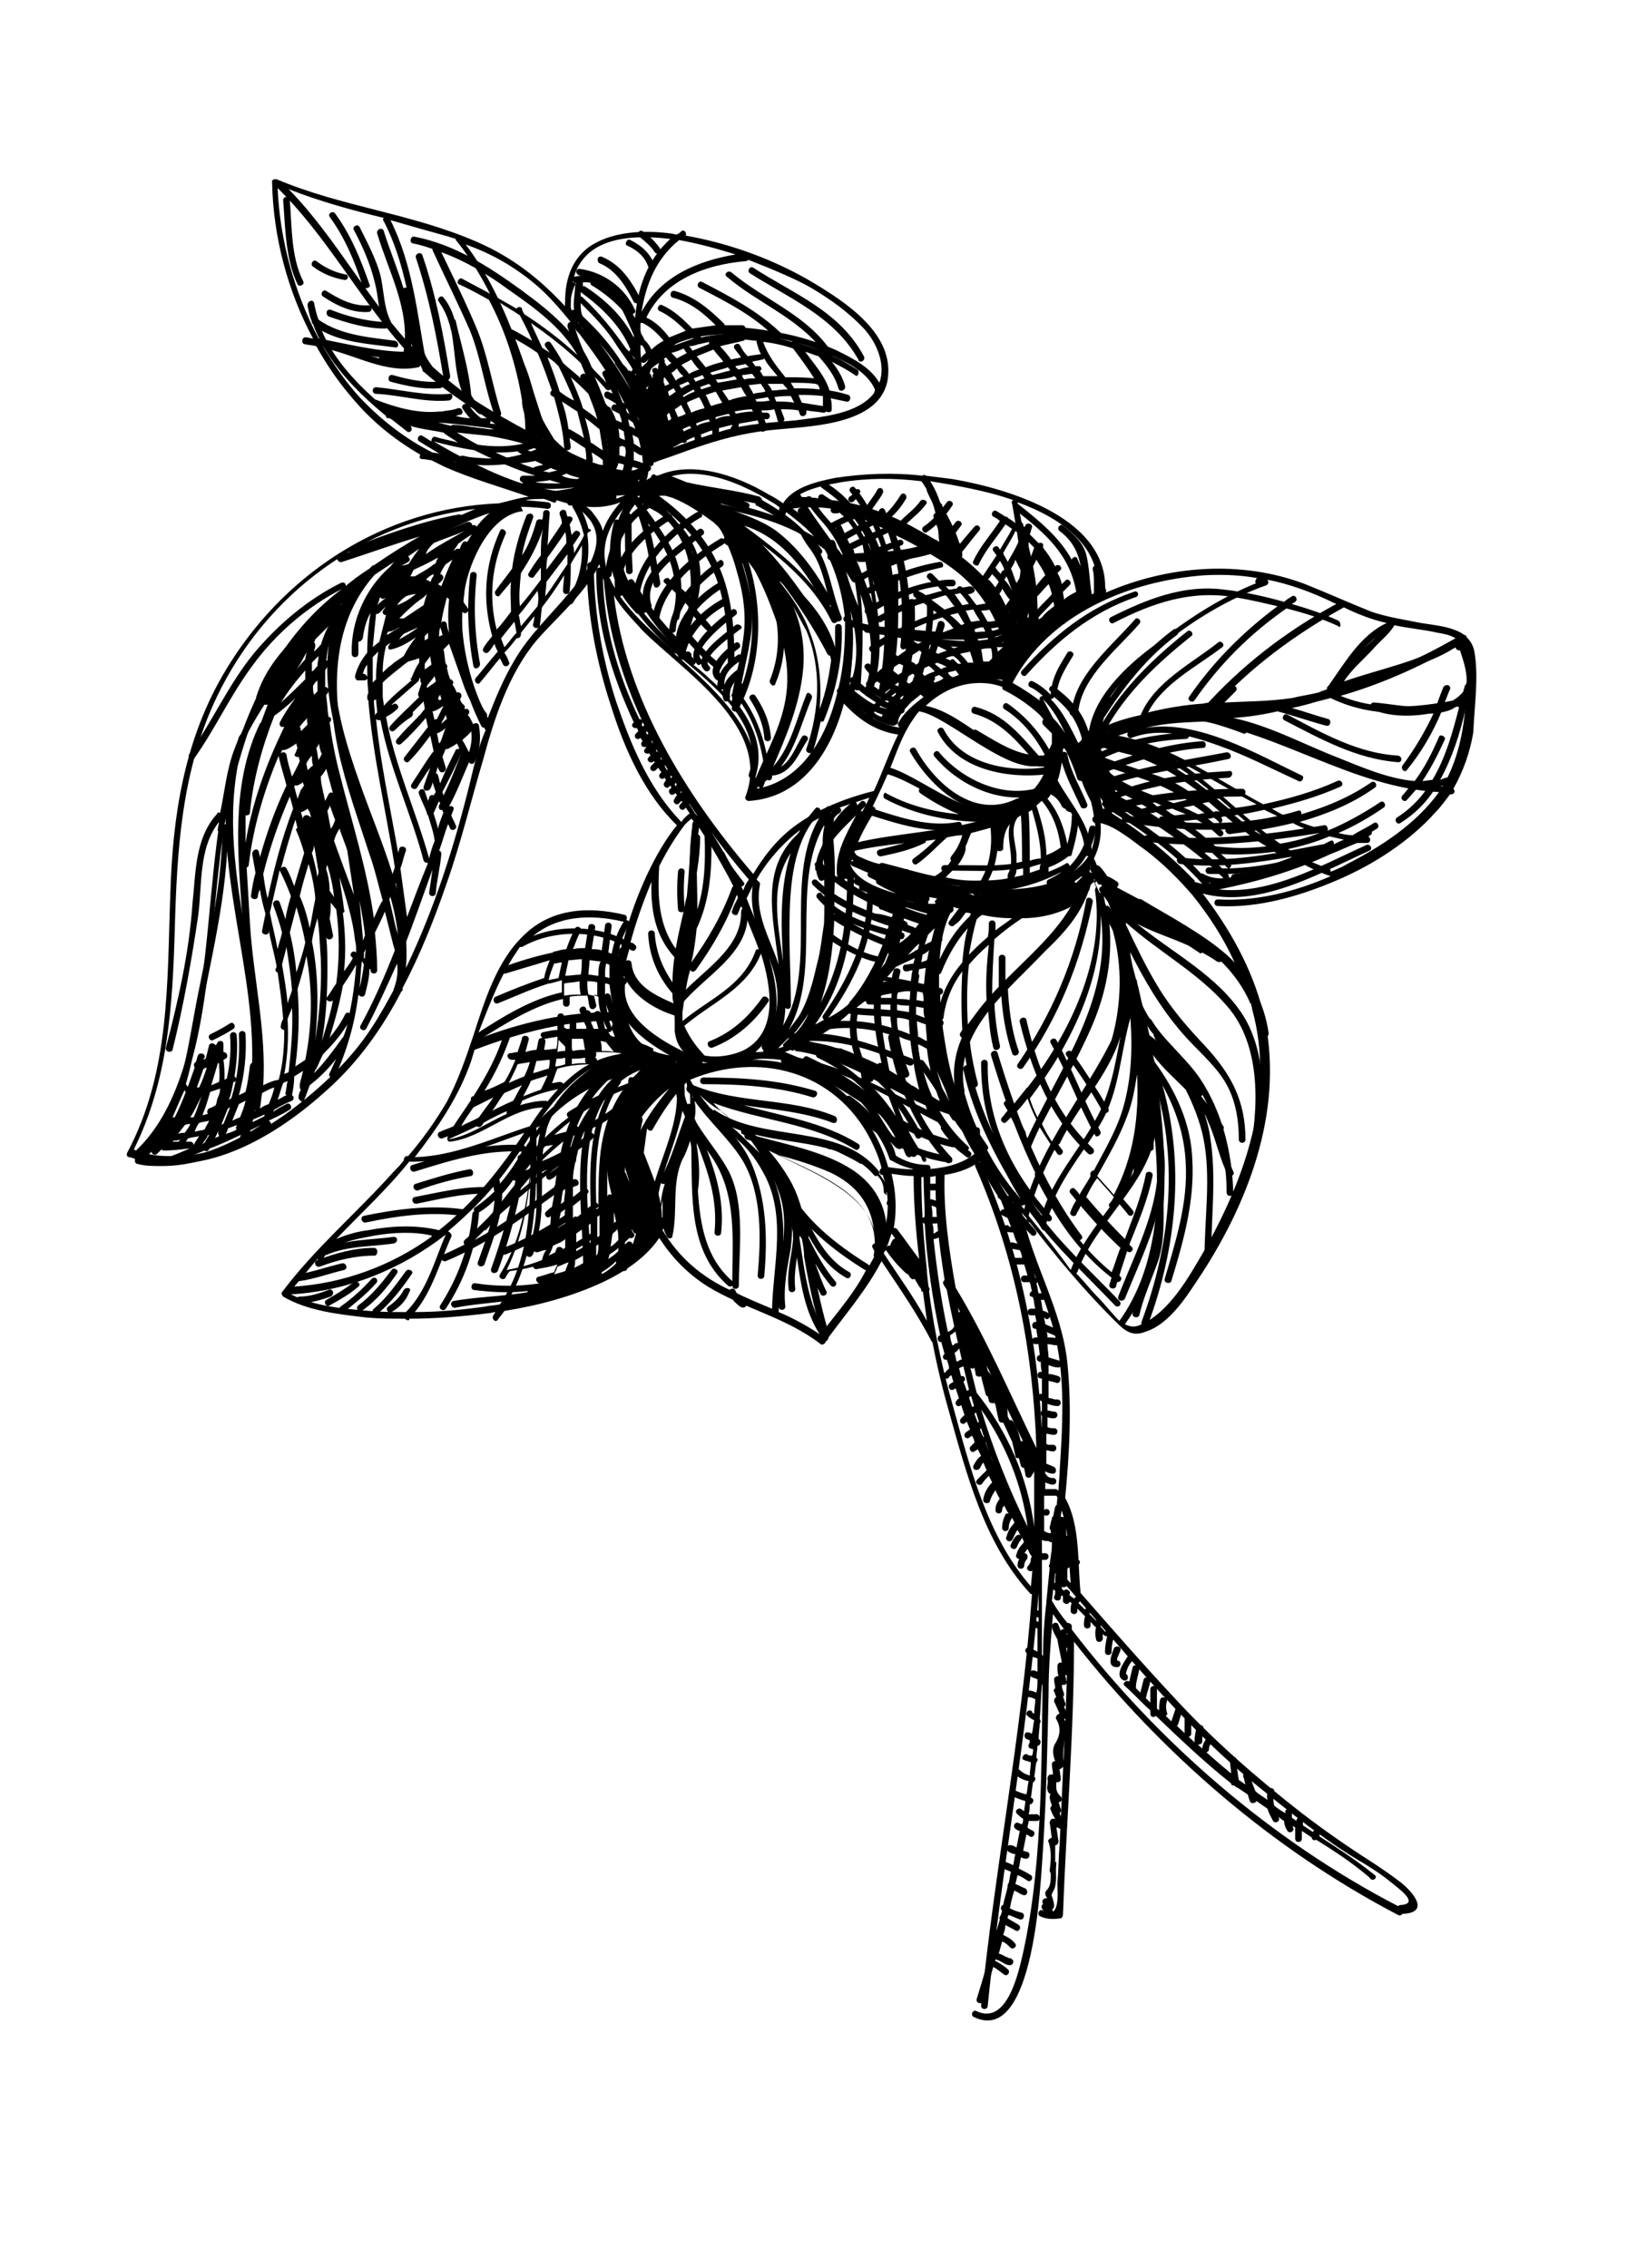<svg xmlns="http://www.w3.org/2000/svg" viewBox="0 0 148 205"><path d="M133.3 58.9c-.1-.5-.3-.9-.7-1.3 0-.1-.1-.2-.2-.2-1.1-.8-2.9-.9-4-1.1-1.5-.3-2.9-.5-4.4-1-2-.8-4-1.7-6-2.5-5.8-2.2-12.4-1.7-18.1.8.5-6.7-8.6-9.4-13.8-10.3l-2.4-.3c-.1-.1-.2-.1-.3 0-2.6-.3-5.3-.2-7.9.2-1.5.3-3.8.8-4.7 2.3-.4-.3-.9-.6-1.3-.8-3-1.8-7.4-3.3-10.6-1.4-.1 0-.2-.1-.3 0l-.2.2c.2-.4.2-.9.3-1.4.2.1.4 0 .4-.3.2 0 .5-.2.6-.2 1.2-.4 2.5-.9 3.7-1.3 2.4-.8 4.6-1.3 7.1-1.5 3.2-.3 9.5-.5 9.8-4.9.3-3.9-3.9-6.6-6.7-8.3C70.1 23.5 66 22 62 21.3c.1-.2-.1-.6-.4-.4-.1.1-.2.2-.4.3-.2 0-.4-.1-.6-.1-2.3-.3-5-.2-7 1s-2.6 3.4-2.5 5.6c-2.2-2.4-4.7-4.4-7.9-5.8-5.9-2.6-12.3-3.2-18.2-5.7h-.2c-.1 0-.1.1-.2.1v.2c.1 4.9 1.4 9.8 3.7 14.1-.2 0-.4-.1-.6-.1-.4-.1-.5.5-.2.6.4.1.8.1 1.1.2.9 1.6 1.9 3.1 3.1 4.5 1.8 2.2 3.9 3.9 6.3 5.3-.1.2-.1.4.2.4.3 0 .6.1.8.1l1.2.6c2.5 1.1 5 1.8 7.6 2.7-.9.1-1.8.4-2.7.6-10.4.4-19.7 6.4-25 15.6-3.5 6.1-4.5 12.8-4.7 19.7-.3 8 0 16.1-3.9 23.4-.1.2 0 .4.2.4.1 0 .3.1.4.1.1.1.3.2.4.1 6.2 1.7 12.6-2.2 17.1-6.3 2.8-2.5 5-5.6 6.7-8.9.1 0 .1-.1.1-.2v-.1c1.6-3 2.9-6.3 4-9.5 1.3-3.7 2.2-7.5 3.3-11.2 1-3.7 2.3-7.7 4.8-10.7 1.2-1.4 3.2-3.2 4.6-5.1.2 3.8 1 7.6 2.2 11.2 1.2 3.8 3 7.8 5.9 10.6-1.9 2.3-3.8 6.4-4.8 10.3-2.5-1.2-5.7-1.3-8.2-.3 2.2-1.8 5.1-2 8.1-1.3.4.1.5-.5.2-.6-3.3-.8-6.7-.6-9.2 1.9-2.4 2.3-3.5 5.9-4.5 9-.7 2.1-1.4 4.1-2.4 6-1 1.7-2.2 3.4-3.5 4.9h-.1c-.2 0-.3.2-.3.4-.3.4-.6.7-.9 1-3.3 3.7-7.1 6.9-10.1 10.9-.1.1 0 .3.1.4 2.2 1.3 5 1.6 7.6 1.9 1.1.1 2.2.1 3.4.1.1.1.3.2.4.1v-.1c2.4 0 4.8-.2 7.2-.5.2 0 .4-.1.6-.1-.1.1-.1.2-.2.3-.2.3.2.7.4.4.2-.3.4-.5.6-.8 3.1-.5 6.1-1.3 8.9-2.6 1.9-.9 3.9-2.2 5.1-4 1.1 1.7 2.5 3.2 4.4 4.4 3.3 2 7.1 2.8 10.2 5.2.1.1.3 0 .4-.1 0-.1.1-.1.1-.2.1 0 .2-.2.2-.3 1.7-2.3 3.5-4.4 4.8-6.9 1.6 2.4 3.2 4.7 4.5 7.2 0 0 0 .1.1.1.4 2.1.9 4.2 1.5 6.3 1.6 5.7 3.2 11.9 7.3 16.4.1.1.1.1.2.1-.9 12.5-3.4 25.1-4.6 37.2 0 .4.6.4.6 0 1.6-15.9 5.2-32.4 5-48.6.1-.1.1-.2.1-.4 0-.1-.1-.1-.1-.2-.2-9.2-1.7-18.2-5.6-26.9-.2-.4-.7 0-.5.3 3.6 8.2 5.2 16.7 5.5 25.4-2.4-4.9-4.5-9.9-7.3-14.5-.6-3.4-1.1-6.8-1-10.2 1.3-.2 2.5-.6 3.5-1.5.6 1 1.3 2 2.1 3.1.2.3.4.5.6.8.5 3.6 2.2 6.9 3.3 10.4 1.5 4.5 1.2 9.3.9 14 0 .6-.1 1.1-.1 1.7-.2 0-.5.2-.3.4.1.1.2.2.2.3-.2 2-.4 4-.7 6-.1.1-.1.2 0 .3-.1 1-.2 2.1-.3 3.1v.1c-.2 1.6-.3 3.3-.3 4.9-.2 8.8.1 18-1.8 26.7-.4 1.7-1.4 6.6-4.2 5.3-.3-.2-.6.3-.3.5 5.6 2.8 6.1-12.7 6.3-15.2.3-4.7.4-9.3.5-14 0-2.5.2-4.8.4-7.2.4.6.9 1.2 1.3 1.8 0 4.2-.2 8.3-.4 12.5-.1 2.2-.2 4.3-.3 6.5-.1 1.2-.1 2.4-.2 3.5 0 .9.3 3.4-1.3 2.5-.3-.2-.6.3-.3.5.6.3 1.2.3 1.9.2.1 0 .2-.2.2-.3.3-8.2 1-16.5 1-24.7 7.9 10.1 18 18.8 29.3 24.7.2.1.3 0 .4-.1 2.5-.1 1-1.9-.1-2.8-.9-.7-1.8-1.3-2.7-1.9-2.2-1.4-4.2-2.8-6.3-4.4-4.1-3.2-8-6.6-11.5-10.4-2.9-3.1-5.7-6.3-8.5-9.5-.3-2.7 0-6.1-1.4-8.6.4-4.1.6-8.2.2-12.2-.5-4.8-3.1-8.9-4.1-13.6.1.2.2.3.4.5 0 .2.1.4.3.4 2.3 3 4.8 6 7.5 8.7.9.9 1.6 1.7 2.9 1.2 2.3-.7 3.9-3.4 5.1-5.2 4.5-6.9 7.6-15.4 5.6-23.7-1-4-3.1-7.7-5.6-10.9-1.3-1.6-2.8-3-4.4-4.2-1.1-.8-2.9-2.2-4.4-2.5-.1-.6-.2-1.2-.3-1.7-.4-1.4-1-2.8-1.8-4h.1c.3-.3.7-.6 1.1-.9.2.1.5 0 .5-.2 8.9.1 13.1 9.5 20.9 12.1-3.2 1.4-6.7 2.3-10.2 2.1-.4 0-.4.6 0 .6 3.7.2 7.4-.9 10.7-2.3 3.3-1.4 6.6-3.5 9-6.2.5-.5.9-1.1 1.3-1.6h.1c.3 0 .4-.3.2-.5.9-1.6 1.5-3.3 1.8-5.1.1-2.4.5-5 .1-7.3zm-19.9 102.3c3.2 2.6 6.4 5.2 10 7.3.8.5 1.6 1 2.3 1.6.6.5 2.8 2 .9 2.1-.1 0-.2.1-.2.1-11.4-5.9-21.7-14.8-29.5-25v-.3c0-.2-.2-.3-.4-.3-.5-.6-1-1.3-1.4-2 .1-.8.2-1.7.3-2.5 5.8 6.5 11.2 13.4 18 19zm-16.6-18.1c-.5-.5-1-1.1-1.5-1.6.2-1.7.4-3.4.6-5.2.8 2.1.7 4.6.9 6.8zM126 56.5c1.3.3 2.7.4 4 .7.6.1 1.1.2 1.6.5-.1 0-.1.1-.2.1-3.5 2-7.1 3.5-10.9 4.6 0 0 .1 0 .1-.1 1.4-2 2.8-4.5 5.2-5.5.2-.1.2-.2.2-.3zm-4.5-1.6c1.2.6 2.5 1.1 3.8 1.4h.1c-2.4 1.1-3.8 3.6-5.3 5.7-.2.2 0 .4.3.4-2.6.7-5.3 1.2-8 1.4-.9.1-1.8.1-2.7.2 3.4-3.7 7.3-6.6 11.8-9.1 0 .1 0 0 0 0zm-22.3-1.1c-.4.2-.9.4-1.3.7-2.3 1.2-4.3 3-5.8 5 0-1-.1-2-.4-2.9 2.3-2.5.8-8.6.3-11.2 4.1 1.5 7.7 4.1 7.2 8.4zm-13.3-10c1.6.3 3.7.7 5.7 1.4-.1.1-.2.2-.1.3.4 2.4.9 4.8.8 7.2 0 1.1-.3 2.2-.9 3.1-1.1-2.7-3.5-4.9-5.9-6.5 0-2.1-.3-4.1-1.4-5.8l1.8.3zM91 61.7c-2.2-.9-4.6-.8-6.9 1-.4.3-.8.6-1.1 1h-.1c-.2 0-.3.2-.3.4-.4.5-.8 1.1-1.1 1.7-2.1-.3-3.7-1.4-5-3 .5-2 .7-4.1.6-6.1 1.6.6 3.4.6 5 .8 2.5.3 5.1.5 7.6.1.6-.1 1.1-.3 1.6-.6.3.9.4 2 .2 3 0 .1 0 .2.1.2-.2.4-.4.7-.6 1.1-.1.2-.1.3 0 .4zM61.7 91.5c.1-.7.2-1.4.3-2 .1-.6.2-1.2.4-1.8 0 0 .1 0 .1.1.1.1.3 0 .4-.1 1.5-2.1 2.8-4.3 3.7-6.8.1.1.1.2.1.3-.2.4-.4.7-.5 1.1-.2.3.4.6.5.3.1-.2.2-.5.3-.7.2.4.3.7.5 1.1.3.8.7 1.7 1.1 2.8-.1 0-.3 0-.3.2-1.2 3.2-4.2 4.3-6.6 6.3v-.4-.4zm1.5-16.7c.4.6.7 1.1 1.1 1.7.7 1.2 1.4 2.4 2 3.6l-.1.1c-.9 2.5-2.2 4.7-3.7 6.8.2-.8.3-1.5.4-2.3.4-3.3-.2-6.6.3-9.9zM52 29.7c.1.2.2.3.4.5 2.2 2.9 4.4 6.1 5.4 9.7.2.9.4 1.8.3 2.7h-.2c-.8.1-1.6 0-2.4-.1.9-4.4-2.3-8.9-3.5-12.8zM55.3 43c.8.1 1.7.2 2.6.1-.1.4-.3.7-.6 1-1.2 1.4-3.5 1.3-5.2 1.1-.3-.1-.6-.3-.9-.3 1.7-.2 3.4-.5 4.1-1.9zm.8 2.4c-.7.8-1.3 1.7-1.6 2.6-.1-.5-.4-1-.8-1.5-.2-.3-.4-.5-.7-.7 1 .1 2.1 0 3.1-.4zm1-.2c.1 0 .1 0 0 0 5.9 1.6 6.6 8.8 3.7 13.3-.1.1-.1.2 0 .3l-.3-.3c-2-1.8-4.3-3.8-5.4-6.3 0-.1-.1-.2-.1-.2v-.1c-1-2.7.3-5 2.1-6.7zm1 11.8c3.7 3.7 11.7 8.7 9.3 15-.1.2.1.4.3.4 4.7-.3 7.4-4.3 8.6-8.8 1.4 1.5 2.9 2.5 4.9 2.8-.8 1.6-1.4 3.4-2.2 5.1-2.8.7-5.5 1.8-7.7 3.6-1.3 1.1-2.3 2.4-3.2 3.9-6.1-7.1-11.5-15.8-12.6-25.2.6 1.1 1.7 2.2 2.6 3.2zM70 53.7c-.3-.8-.8-1.7-1.2-2.6 2.8 2.3 5.6 4.8 6.3 8.4.1.4.7.2.6-.2-.9-4.3-4.6-7-7.8-9.8-.5-.8-1.1-1.6-1.7-2.3-.3-.4-.5-.8-.9-1.2 3.3.6 6.6 1.6 9.3 3.7h.1c.1.1.2.3.2.4-.2.2-.1.6.3.5.5.9.8 1.9 1 3 .1.6.2 1.3.2 2.1-.2.1-.2.4 0 .5 0 1.9-.1 4-.6 6-.1.1-.2.3-.1.4-1 4.2-3.3 8-7.3 8.7l.1-.1c1-2.9 2.7-5.6 3.2-8.7.6-2.8-.5-6-1.7-8.8zm5.9-3c2.9-.4 5.9-.1 8.6-1.3.1.1.3.2.4.3 0 .2.2.3.4.2 2.5 1.6 4.8 3.8 5.7 6.5-.6.6-1.5.7-2.3.7-2.1.2-4.3 0-6.4-.2-1.7-.2-3.7-.2-5.4-.9 0-.9-.1-1.8-.2-2.6-.1-.9-.4-1.8-.8-2.7zm5.8 28.1l-2.1-.6c-.7-.2-2.3-.5-2.4-1.4 3.5-1.1 8.4-1.2 12.3-2.4.3 2.1 0 4.2-1.3 5.9-2-.2-4-.7-5.9-1.2 0-.6-.5-.7-.6-.3zm-6.5-.5c-.1-1.3-.7-4 .7-4.8.2-.1.2-.4 0-.5l2.7-.9c-.5 1.1-1.2 2.2-1.7 3.4-.1.3-.3.6-.3.9-.1 0-.3.1-.4.1-.4.1-.2.7.2.6.1 0 .2-.1.2-.1 0 .1 0 .1.1.2.3.6.9.9 1.5 1.1 1.1.4 2.3.8 3.4 1.1-.4 2.5-.5 5.3-1.6 7.7-2.1 2.6-4.3 5.1-7.2 6.6 1.8-3.1 2.4-6.4 2.6-10 .1-1.9 0-3.6-.2-5.4zm5-8.2s0-.1.1-.1c2.7.8 6.1 3.7 9.2 3.9-3.8 1.3-8.7 1.4-12.2 2.3.2-.7.7-1.4.9-1.9.7-1.4 1.4-2.8 2-4.2zm.3-.7c.6-1.5 1.1-3 2-4.3.2-.3.4-.6.6-.8 2.6.4 8.3 6 11.2 4.8.1.2.1.4.2.6-.4.9-.9 1.6-1.6 2.2-.1-.2-.3-.2-.5-.1-3.2 3.9-8.4-1.3-11.9-2.4zM67.7 79.5c-.2.3-.4.6-.5 1-.8-1.8-1.8-3.6-2.9-5.3 1 1.4 2.2 2.9 3.4 4.3zm-5.8 13.2c2.5-2.1 5.6-3.3 6.9-6.5 1 3.2 1.5 7.1-1.5 8.7-1.4.7-4 1-5.1-.3-.4-.5-.5-1.1-.6-1.8.1 0 .2 0 .3-.1zm7.2 1.6c2.3-3 .5-7.9-.7-10.9-.3-.7-.6-1.4-.9-2.2l.6-1.2c.3.3.6-.2.4-.4l-.1-.1c.8-1.4 1.8-2.6 3-3.7 1.1-1 2.4-1.8 3.8-2.4-1.6 1.7-.4 5.7-.3 7.6.2 4.6-.5 9.3-3 13.2-1.1.5-2.3.8-3.7 1l.9-.9zm8.5-3.5c.7-.7 1.3-1.4 2-2.2 1.6.3 3.2.6 4.8 1 .1 2.1.4 4.3.8 6.4.3 1.4.7 2.7 1.2 4-4.8-1.4-8.7-4.9-13.7-5.7 1.8-.7 3.4-2 4.9-3.5zm8.7 7.3c-.3-1-.5-1.9-.7-2.9-.3-1.8-.6-3.5-.6-5.3.3 0 .4-.5 0-.6h-.1v-1.7c.1-2 .3-4.4 1.7-6.1.2-.3-.2-.7-.4-.4-1.4 1.7-1.7 4-1.8 6.2v1.9c-1.4-.4-2.8-.7-4.3-.9.1-.2.2-.3.3-.5 1.8-2.2 3.4-4.5 5.4-6.5.3-.3-.2-.7-.4-.4-1.5 1.5-2.8 3.2-4.2 4.9.5-2 .7-4.1 1-6.1h.1c1.9.5 3.8.9 5.7 1.1 0 .2.3.4.5.2l.1-.1c.7.1 1.4.1 2.1.1 2.5.1 5.1-.2 7.1-1.8 0 0 0 .1.1.1-1.7 7.2-12.5 10.7-11.6 18.8zm8.4-18.2c-1.8.5-3.8.6-5.8.4 1.3-1.8 1.5-4 1.2-6.1 2.1-.8 3.8-1.9 4.8-3.8 1.2 2.2 3.1 4.1 3.2 6.7 0 .2.1.3.3.3-.8 1.2-2.1 2-3.7 2.5zm.4-13.6v.9c-1 2.9-4.4.5-6-.5-1.6-1-3.4-2.5-5.4-2.9 1.6-1.5 3.6-2.3 5.8-2 2.5.4 4.4 2.3 5.6 4.4v.1zM76 43.6c2.4-.4 4.9-.4 7.3-.1 1.2 1.6 1.5 3.6 1.6 5.5-.1-.1-.2-.2-.3-.2-3.7-2.2-8.3-3.8-12.6-3.9 1.1-.8 2.9-1.1 4-1.3zm-4.4 1.7c0 .1.1.2.3.2 4.2 0 8.4 1.6 12 3.6-2.6 1-5.5.7-8.3 1.1-1-1.8-2.6-3.3-4.3-4.5 0-.2.2-.3.3-.4zm-1.8.1c.2.1.5.3.7.5-.1.1-.1.3-.1.5-.1.4.5.5.6.2 0-.1 0-.2.1-.3.9.7 1.8 1.4 2.5 2.2-2.7-1.6-5.7-2.4-8.8-3 0 0-.1-.1-.1-.2-.2-.2-.3-.1-.4.1H64c-1.6-1.1-3.4-1.6-5.6-1-.4.1-.2.7.2.6 1.6-.4 3.1-.2 4.4.5-.1.2 0 .4.2.4s.4.1.6.1c.7.5 1.3 1 1.9 1.7.1.2.3.5.4.7-.1.1-.2.3-.1.4.2.2.4.3.5.5 2.1 4.5 2 10.5-.3 14.6-.2.3.3.6.5.3 2.2-3.9 2.4-9.4.8-13.9 1 1.6 1.8 3.4 2.3 4.8 1.1 2.8 1.8 5.7 1.1 8.7-.5 2.3-1.7 4.4-2.6 6.6.5-4.6-4.2-8.5-7.4-11.4.1.1.3.1.4-.1 3.1-4.8 2.2-12.2-3.7-14 .2-.1.3-.3.5-.4.1 0 .2 0 .2-.1 3.3-3.1 8.3-1 11.5 1zm9-9.6c-1.6 1.7-4.7 1.9-6.9 2.2-2.2.2-4.3.3-6.4.9-1.4.4-2.8.9-4.2 1.4-.5.2-1 .4-1.6.5-.2.1-.4.1-.6.2h-.2c-.2-1.8-.5-3.8-.7-5.9.2 0 .4-.1.4-.3.1-4.7 6.3-4.8 9.7-4.5 2.3.2 4.7.8 6.8 1.8 1.4.6 3.3 1.5 4 3.1 0 .2-.1.4-.3.6zM67.7 23.5c2.3.9 4.4 1.8 5.6 2.5 1.7 1 3.4 2.2 4.8 3.7 1.2 1.3 2 3.3 1.4 4.9-.8-1.4-2.4-2.2-3.8-2.9-2.4-1.1-5-1.7-7.6-2-3.5-.4-9.2 0-10 4.2-.1-.9-.2-1.8-.2-2.7.2.1.5-.2.4-.4-.1-.2-.2-.5-.4-.7v-.9c.1 0 .3 0 .4-.2 1.6-3.7 5.5-5.1 9.2-5.4.1-.1.2-.1.2-.1zm-6.3-1.8c1.7.3 3.5.8 5.1 1.3-3.5.6-6.8 2-8.5 5.2.4-2.5 1.3-4.8 3.4-6.5zm-.8-.1c-2.2 2-3 4.6-3.2 7.4-1.1-2.3-2.3-4.6-5.4-4h-.1c1-3.3 4.6-3.9 8.7-3.4zm-9 6c0-.8.1-1.6.2-2.2 0 .1.2.2.3.2 3.2-.6 4.1 2.3 5.2 4.7 0 2.9.5 5.9.8 8.7-.9-2.9-2.8-5.6-4.4-7.9-.8-1.1-1.6-2.2-2.5-3.2.2 0 .4-.1.4-.3zm-3.2-1.9c1.2 1 2.2 2.2 3.2 3.4-.2 0-.3.2-.3.4 1.2 4.1 3.7 7.8 3.7 12.2 0 .3 0 .5-.1.7-1.7-.3-3.3-.9-4.9-1.6-2.2-6.3-3.8-13.3-7.9-18.7 2.3.8 4.4 2 6.3 3.6zm-7.8-4.3c.2.1.4.1.6.2 0 .1 0 .1.1.2 4.2 5.3 5.9 12.1 8 18.5-.7-.3-1.3-.7-1.9-1.1-3.1-1.9-6.2-4.1-8.9-6.6-.8-4.4-1.2-8.7-3.2-12.7 1.7.5 3.5 1 5.3 1.5zm-5.9-1.7c-.1.1-.1.2 0 .3 1.9 3.7 2.4 7.7 3.1 11.8h-.1c-4.4-4.5-7.2-10.2-11.6-14.7 2.8 1.1 5.7 1.9 8.6 2.6zM25.1 17c4.5 4.4 7.5 10.2 11.7 14.8-2.7 0-5.3-.7-8-1.2-2.2-4.2-3.5-8.9-3.7-13.6zm14 23.9c-2.4-1.2-4.6-2.9-6.5-4.9-1.3-1.4-2.4-3-3.4-4.7 2.7.6 5.4 1.3 8.2 1.1.5.5 1 1 1.5 1.4 2.7 2.4 5.8 4.6 9 6.5.4.2.8.4 1.2.7-3.3.8-6.7.4-10-.1zm2.1.9c-.1 0-.1 0-.2-.1 3 .4 6 .5 8.8-.4 1.5.7 3.1 1.3 4.8 1.6-.3.5-.8.8-1.6 1-1.3.3-2.6.4-3.9.7-2.6-1-5.3-1.8-7.9-2.8zM12.3 104l-.2-.1c3.1-6.2 3.5-13 3.7-19.8.2-7.3.6-14.4 3.8-21.1 4.5-9.4 13.3-15.8 23.4-17-3.2 1.3-6.3 3.1-9.2 5.1-.1 0-.1 0-.2.1l-.2.2c-.8.5-1.6 1.1-2.3 1.7-4.5 3.3-7.4 8-9.3 13.3-.1 0-.1.1-.2.2-.2.6-.3 1.2-.5 1.8-1.9 6.7-1.9 13.7-2.9 20.6-.8 5.1-2 11.3-5.9 15zm9.5-1c-2.1 1-4.3 1.6-6.6 1.5-.8 0-1.5-.1-2.3-.3 4.3-4.3 5.3-11.4 6-17.1.5-4.5.8-8.9 1.5-13.3 0 9.7 4.4 19.5 1.3 29 .1.1.1.2.1.2zm14-13.9c-.7 1.3-1.4 2.6-2.2 3.8-2 3.1-5 5.8-7.9 7.9-1 .7-2.1 1.4-3.2 1.9 3.3-11.1-3.1-22.4-1-33.5.5-1.8 1.1-3.6 1.8-5.4 1.4-3.1 3.3-6.4 6-8.6.8-.6 1.5-1.2 2.3-1.8-3.1 4.5-2.1 10.2-.5 15.4 1.1 3.5 2.5 6.9 3.6 10.4 1.1 3.1 1.8 6.5 1.1 9.9zm6.7-18.4c-1.4 5.7-3.2 11.4-5.8 16.8.5-5.7-2.4-11.6-4.2-16.8-2.2-6.2-4.2-13.6 1.2-18.7h.1c3.3-2.2 6.9-4.5 10.7-5.7-4.8 4.8-3.8 14.3-.6 19.7-.6 1.4-1 3-1.4 4.7zm10.6-19.6v.3c-.4.7-.9 1.3-1.4 1.9-1.8 2.2-3.8 4-5.2 6.4-1 1.7-1.7 3.4-2.4 5.2-3-5.5-3.8-15 1.5-19.1 1.3 0 2.6 0 3.9.2.4 0 .4-.6 0-.6-.7-.1-1.3-.1-2-.2.6-.1 1.1-.1 1.7-.1.3.1.5.2.8.3.2.1.3 0 .3-.2.3.1.6.2 1 .3 0 .1.1.2.3.2h.2c.3.2.7.4 1 .7 1.5 1.4 1.3 2.9.6 4.4-.1 0-.3.1-.3.3zm2.6 12.3c-1.2-3.7-1.9-7.6-2-11.5.2-.3.3-.6.5-.9.1.5.2 1 .4 1.5.6 7.7 4 14.9 8.5 21.3l-.3-.3c-.1-.1-.3-.1-.4 0-.3.2-.6.5-.8.8-3-3.1-4.6-7.1-5.9-10.9zm3.9 14.9c.8-1.6 1.6-2.8 2.2-3.6.2-.3.5-.5.7-.7.1.1.2.2.3.4 0 0 0 .1.1.1-.1 0-.3 0-.3.2-.6 3.9.2 7.8-.6 11.7 0 .1 0 .2-.1.3-2.3-2.3-2.5-5.2-2.3-8.4zm-2.7 7.5c.1 0 .1.1.2.1.3.2.6-.3.3-.5-.1-.1-.2-.2-.4-.2.5-1.9 1.2-3.8 1.9-5.5-.1 3 .5 5.6 2.9 7.6-.3 1.3-.6 2.7-.7 4-2.2-.6-4.2-2.1-4.5-4.4.1-.4.2-.8.3-1.1zm-10.5.7l.6-.9h.2c2.6-1.5 6.3-1.6 9-.2 0 .1 0 .2-.1.3-.1 0-.1.1-.2.2v.6c-.3 1.8-.4 3.5-.1 5-4.4-.1-8.7.9-12.8 2.5 1-2.5 1.9-5.1 3.4-7.5zm-3.8 9.4c.1-.3.2-.7.3-1 4.2-1.6 8.7-2.8 13.2-2.6.3 1.2.9 2.2 1.8 2.9-1.8-.1-3.6.3-5.3 1.4-1.9 1.3-3.4 3.2-4.7 5.2-3.4 1.1-6.8 2.7-10.4 2.8 2.1-2.7 4-5.5 5.1-8.7zM37 105c3.6.1 7-1.4 10.4-2.6-.1.2-.3.4-.4.6-2.1 3.1-4.4 5.9-7.3 8.2-2.1-.5-4.3-.4-6.4 0-.9.1-2 .4-2.9.8 2.2-2.3 4.6-4.5 6.6-7zm-8.3 8.8c.1.2.4.2.5 0 .8-1.5 3.1-1.8 4.6-2.1 1.7-.3 3.6-.4 5.3 0 0 0-.1 0-.1.1-3.6 2.6-7.9 4.2-12.4 4.5.7-.8 1.4-1.7 2.1-2.5zm8 4.8c-1.1 0-2.2 0-3.3-.1-2.3-.2-4.9-.4-7.1-1.5 5.2-.3 10-2.3 14-5.4-1 2.3-1.7 5.1-3.6 7zm8.5-.7c-.4.1-.9.1-1.3.2-2.1.3-4.3.5-6.4.5 1.6-1.9 2.3-4.6 3.3-6.8.1-.2-.1-.4-.3-.5 1.9-1.6 3.7-3.4 5.2-5.4.8-1.1 1.5-2.1 2.2-3.2.1 5.1.3 10.8-2.7 15.2zm8.7-2.5c-.2.1-.4.2-.5.2.2-5.9-2.5-16.4 4.8-19 .4-.1.2-.7-.2-.6-7.8 2.7-5 13.5-5.3 19.6v.1c-2.2.9-4.5 1.4-6.8 1.9 2.8-4.6 2.6-10.4 2.6-15.7h.1c.3-.1.3-.4.1-.5.8-1.1 1.6-2.2 2.6-3.1 2.6-2.7 5.9-3.3 9.4-2 .2.1.3-.1.4-.3h1.2c.4 0 .4-.6 0-.6-3.3.3-5-1.1-5.6-3.3.3 0 .3-.6-.1-.6h-.1c-.2-1-.2-2.1-.1-3.3.8 1.8 2.7 3 4.6 3.6v1.4c.2 2 1.7 2.8 3.4 2.9-.6.1-1.2.3-1.8.6h-.1c-2.5.2-4.6 1.4-5.4 3.9-.9 2.5-.1 5.5.7 8 .2.6.5 1.2.8 1.8v.6c0 .2.3.3.4.3-.9 1.9-3.1 3.2-5.1 4.1zm7.3-16.1c-.1 3.4-2.1 6.5-2.5 9.8-1.7-4.1-2.3-10 2.3-11.5.1.6.1 1.1.2 1.7zm8.6 19c-1.2-.5-2.4-1-3.6-1.6-2.7-1.2-4.8-3-6.3-5.5.1-.3.2-.5.3-.8.1-.4-.4-.5-.6-.2 0 .1-.1.2-.1.3-.1-.1-.1-.3-.2-.4 0-3.4 1.8-6.4 2.4-9.7.6 1.5 1.7 2.8 2.6 4.1 2.4 3.5 1.9 7.7 1.9 11.7 0 .4.6.4.6 0 0-3.3.6-7.3-.9-10.3-1.2-2.3-3.4-4.3-4-6.9 0-.5 0-1.1-.1-1.6v-.1c.1.3.3.5.4.8-.1.1-.2.3-.1.5l1.5 1.5c1.1 1.2 2.3 2.2 3.5 3.3.7.7 1.3 1.5 1.8 2.4 2.3 3.9 1 8.4.9 12.5zm.6.3c.1-4 1.1-8-.4-11.9 2.7 4.2 1.4 9.7 4.1 13.9-1.2-.8-2.5-1.5-3.7-2zm4.1 1.6c-2-3.4-1.8-7.4-2.8-11.1 1.7 2.4 4.1 4.2 6.5 5.7h.1c-1 2-2.5 3.7-3.8 5.4zm5-7.5c0-.1-.1-.1-.1-.2-.2-.3-.7 0-.5.3.1.2.2.4.3.5-.2.4-.4.7-.6 1.1l-.1-.1c-2.9-1.8-5.7-4-7.3-7-.1-.1-.2-.2-.3-.1-.2-.3-.3-.7-.6-1-.7-1.1-1.6-2-2.6-2.9-.5-.5-1-1-1.5-1.4 1.7.7 3.6 1 5.5 1.3 2.6.4 5.5.9 7.3 3 .2.3.7-.1.4-.4-3.5-4.3-10.3-2.5-14.7-5.4-.1-.1-.2-.1-.2 0-.2-.2-.4-.3-.5-.5-.6-.7-1.2-1.5-1.6-2.3 6.2-2.6 13.1-.8 16.3 5.4.4.8.8 1.7 1 2.6-.2.1-.3.5 0 .6h.1c.7 2 .6 4.2-.3 6.5zm.4.6c.1-.3.3-.6.4-.9l.3-.9c.9 1.2 1.7 2.3 2.6 3.5.2 1.5.4 2.9.6 4.4-1.2-2.2-2.6-4.1-3.9-6.1zm.7-7.2c.7.1 1.3.2 2 .2 0 2.5.2 5 .5 7.5-.7-.9-1.3-1.8-2-2.7-.1-.1-.2-.1-.3-.1.3-1.6.2-3.3-.2-4.9zm12.9 26.2v5.7c-.6-4.5-2.4-8.6-5.2-12.1l-.6-2.4c-.4-1.7-.8-3.5-1.1-5.3 2.4 4.6 4.5 9.4 6.9 14.1zm-.6 5.7c-1.7-3.4-3.1-7-4.2-10.6 2.2 3.1 3.7 6.8 4.2 10.6zm-7.5-22.3c-.1.1-.2.2-.1.4s.2.3.3.5c.4 2.2.9 4.3 1.4 6.5.2.8.4 1.7.6 2.5-.1.1-.1.3 0 .4l.2.2c1.4 4.9 3.3 9.6 5.6 14.2 0 1-.1 2-.2 3-4-4.6-5.5-10.8-7.1-16.5-1.1-3.9-1.9-7.9-2.3-11.9v-.2c-.3-2.8-.5-5.6-.5-8.4.4 0 .9 0 1.3-.1-.1 3.1.3 6.2.8 9.4zm-2.3-10c-.1-.2-.5-.3-.6 0-.7 0-1.5-.1-2.2-.2-.3-1.1-.8-2.3-1.4-3.3-2.3-4.4-6.5-6.4-10.9-6.4 1.2-.1 2.4-.5 3.5-.9.1.1.2.1.3 0 0 0 .1 0 .1.1 5.3.7 9.4 4.5 14.5 5.9.5 1.2 1 2.3 1.7 3.4-1.2 1-3.1 1.4-5 1.4zm9.5 3.6c-.3-.3-.5-.7-.7-1v-.3c0-.2-.2-.3-.4-.3-.6-.8-1.2-1.6-1.7-2.4-.2-.3-.4-.7-.6-1 .2-.2 0-.5-.3-.5-.6-1-1.1-2-1.5-3.1.1-.2.1-.4-.1-.5h-.1c-.2-.4-.3-.8-.4-1.2.2.1.4-.1.4-.4-.9-4.6 2.7-8 5.7-11 2.4-2.4 4.9-5 5.7-8.3.3.2.6.3.9.5 1.2 2.9 2.1 5.9 2.9 8.9-1.6 7.7-8 13.1-9.8 20.6zm5.9-30.5c0-.2.1-.3.1-.5.1.2.2.5.3.7-.1-.1-.3-.1-.4-.2zM93 109.9c1.6-7.2 7.6-12.5 9.4-19.6.1.2.1.3.2.5.6 2.5 1.1 5.1 1.4 7.6.1.5.1 1.1.2 1.7-.2 0-.3.1-.3.3.5 5.7-5.2 9.4-7.1 14.4-1.2-1.7-2.5-3.3-3.8-4.9zm6.3 7.4c-.7-.7-1.3-1.5-2-2.2l.1-.1c1.6-4.5 6.4-7.9 7.1-12.7.5 5.9.1 12.4-3.3 17.1-.7-.7-1.4-1.6-1.9-2.1zm13.8-26.6c0 .2.1.3.1.5 2.1 7.6-.6 15.2-4.3 21.8-1.4 2.4-3.2 5.7-5.9 6.8-.5.2-.9.1-1.3-.1 4.2-5.7 3.9-13.9 3.1-20.6-.3-2.2-.6-4.4-1.1-6.5 1 1.3 2.2 2.6 3.2 3.7 2.7 3.2 4 7.4 4 11.5 0 .4.6.4.6 0-.1-3.6-1-7.3-3-10.3-1.4-2.1-4.1-4.1-5.2-6.6-.2-.7-.3-1.4-.5-2.1 0-.1 0-.2-.1-.3-.7-2.8-1.6-5.5-2.6-8.1 4.8 2.7 10.6 5 12.9 10.2 0 .1 0 .1.1.1zM99.5 74.4c1.4.3 3 1.7 4 2.4 1.6 1.2 3 2.6 4.3 4.1 1.7 2.1 3.2 4.5 4.2 7-3-3.9-8.1-6-12.3-8.4-.3-.6-.5-1.3-.8-1.9.5-1 .7-2.1.6-3.2zm-.6-.6c-.2.1-.2.5.1.6.1.9-.1 1.7-.3 2.4-.3-2.8-2.4-4.6-3.5-7.1.2-.7.4-1.4.5-2.3v-.1.1c.1.2.3.2.4.1 1.5 1.7 2.5 4.1 2.8 6.3zm-.5-7.3c-.5.3-1 .7-1.4 1.1-.3-.4-.7-.8-1.1-1.2-1.1-2-2.7-3.6-4.6-4.5.1 0 .1-.1.2-.1 3.3-6.3 10.6-9.3 17.4-9.8 1.9-.1 3.7 0 5.5.4-3.6 1.3-7 3.5-10 5.9-2.6 1.9-5.7 4.8-6 8.2zm6.6-8.1c2.8-2.3 6.1-4.3 9.5-5.5.2-.1.2-.3.1-.5 2 .4 3.9 1.1 5.8 2 .1.1.3.1.4.2-4.6 2.5-8.6 5.6-12 9.4-3.4.2-6.9.5-9.8 2.1.6-3.2 3.6-5.8 6-7.7zm16.8 19.7c-.5.3-1 .5-1.5.7 0-.1 0-.3-.2-.3-7.7-2.5-11.8-11.5-20.3-12.1 2.4-1.2 5.4-1.6 8.3-1.8-.2.1-.2.5.1.5 7.6 1.2 14.2 6.1 21.9 6.5-2.1 2.9-5.2 4.9-8.3 6.5zm8.8-7.3c-.1.1-.1.2-.2.3-7.6-.3-14-5-21.4-6.4l.1-.1c1.6-.1 3.2-.1 4.6-.3 2.2-.2 4.4-.6 6.6-1.2 3.9 1.9 8.1 1.5 12.2.6-.2 2.5-.7 4.9-1.9 7.1zm2.1-8v.3h-.2c-3.8.8-7.7 1.3-11.3-.2 3.5-1 6.9-2.5 10.1-4.3.1 0 .2 0 .3-.1.2-.1.4-.3.6-.4.2.2.4.5.5.9.2 1.2.1 2.5 0 3.8z"/><path d="M126.4 68.3c-3.6-.2-6.8-2-10-3.7-.3-.2-.6.3-.3.5 3.3 1.7 6.5 3.5 10.3 3.8.4 0 .4-.5 0-.6zM29.7 116.6c-.8.3-1.7.6-2.6.6-.4 0-.4.6 0 .6 1 0 1.9-.3 2.8-.6.4-.2.2-.8-.2-.6zM32 115.9c-.8.6-1.6 1.1-2.5 1.6-.3.2 0 .7.3.5.9-.5 1.8-1 2.6-1.7.3-.2-.1-.6-.4-.4zM33.6 115.6c-.8.9-1.8 1.8-2.8 2.5-.3.2 0 .7.3.5 1-.8 2-1.6 2.9-2.6.3-.3-.1-.7-.4-.4zM35.4 114.8c-.9 1.2-1.8 2.3-3 3.2-.3.2 0 .7.3.5 1.3-.9 2.3-2.1 3.2-3.4.2-.3-.3-.6-.5-.3zM36.7 114.9c-.9 1.2-1.7 2.4-2.9 3.4-.3.2.1.7.4.4 1.2-1 2.1-2.2 3-3.5.3-.3-.3-.6-.5-.3zM36.5 116.6c-.3.6-.8 1.1-1.4 1.5-.3.2 0 .7.3.5.7-.4 1.3-1 1.6-1.8.3-.4-.3-.5-.5-.2zM30.9 114.2c-1.3.3-2.7.8-4 1-.4.1-.2.6.2.6 1.4-.2 2.7-.7 4-1 .4-.1.2-.7-.2-.6zM33.8 112.8c-1.8 0-3.5.5-5.1 1.1-.4.1-.2.7.2.6 1.6-.6 3.2-1 5-1 .3-.1.3-.7-.1-.7z"/><path d="M35.6 111.8c-2.1.3-4.3.2-6.3 1.1-.4.2 0 .7.3.5 1.9-.8 4-.7 6-1 .4-.1.4-.6 0-.6zM41.8 109.3c-3-.4-6 0-8.9.6-.4.1-.2.7.2.6 2.8-.6 5.8-1 8.6-.6.3 0 .5-.6.1-.6zM43.7 107.3c-2.1 0-4.1.5-6.2.9-.4.1-.2.7.2.6 2-.4 4-.9 6-.9.3 0 .3-.6 0-.6zM42.4 105.7c-1.6.3-3.2.8-4.8 1.3-.4.1-.2.7.2.6 1.6-.6 3.1-1 4.8-1.3.3-.1.2-.7-.2-.6zM85.8 104.5c-2.6-.4-5-1.5-7.1-3.2-.3-.2-.7.2-.4.4 2.2 1.8 4.7 3 7.5 3.4.4.1.4-.5 0-.6zM83.9 105.3c-1.1 0-2.1-.3-3-.9-.3-.2-.6.3-.3.5 1 .6 2.1.9 3.3.9.3.1.3-.5 0-.5zM73.7 98.6c-3.3-1-6.6-1.2-10.1-1.2-.4 0-.4.6 0 .6 3.4 0 6.7.2 9.9 1.2.4 0 .5-.5.2-.6zM67.3 117.6c-.3-.2-.6-.5-.8-.9-.1-.4-.7-.2-.6.2.2.5.6.9 1 1.2.5.3.8-.2.4-.5z"/><path d="M80.4 108.6c-.1-.3-.2-.6-.3-.8.2 0 .3-.2.2-.4-.5-1-1.1-1.9-2.3-2.2h-.2c-.8-.5-1.7-.9-2.5-1.3-.1-.1-.2 0-.3 0-.2-.1-.4-.2-.6-.2-1.7-.6-3.5-.8-5.3-1.3-1.1-.3-2.2-.8-3.2-1.3-.5-.5-1-.9-1.4-1.4 4.2 1.6 8.9 1.8 12.8 4.2.3.2.6-.3.3-.5-3.2-2-6.9-2.5-10.4-3.5 2.7.4 5.5.6 8.1 1.6.4.1.5-.4.2-.6-4.1-1.7-8.7-1.1-12.8-2.8-.2-.1-.3 0-.3.2-.1.1-.1.2 0 .3l.1.1.3.3c-.1.1-.2.2-.1.3-.2-.3-.3-.6-.5-.8-.1-.3-.1-.6-.2-.9.1 0 .1-.1.2-.1.2-.1.1-.3 0-.4.7-.3 1.3-.5 2.1-.5.4 0 .4-.6 0-.6-.2 0-.5.1-.7.1 0 0-.1 0-.1-.1s-.1-.1-.1-.2c.2 0 .4-.3.2-.5-1.2-1.3-1.9-2.6-2.2-4.1v-.3c.1 0 .2 0 .2-.1 2.1-2.6 6.2-4.6 6-8.4 0-.4-.6-.4-.6 0 .1 3.4-3.6 5.4-5.6 7.7 0-.5.1-1 .2-1.5.2.1.3 0 .4-.2.2-1.2.3-2.4.5-3.6l.1-.1c1.6-2.9 1.8-6 1.7-9.2 0-.4-.6-.4-.6 0 .1 2.6 0 5.1-.9 7.4 0-.2-.3-.3-.4-.3 0-.4.1-.8.1-1.2.4-1.9.8-3.8.8-5.7 0-.2-.1-.2-.2-.3 0-.3.1-.6.1-.9 0-.4-.6-.4-.6 0-.2 2.2-.3 4.4-.5 6.5-.1.4-.2.7-.2 1.1-.1-1.1-.1-2.2 0-3.3 0-.4-.6-.4-.6 0-.1 1.1-.1 2.3 0 3.4 0 .3.4.3.5.2-.5 2.2-1 4.3-1 6.4-.9-1.3-1.5-2.8-1.6-4.4 0-.4-.6-.4-.6 0 .1 2.1.9 3.9 2.2 5.4 0 .3 0 .6.1.9-1.6-.7-3.6-1.6-3.8-3.6 0-.4-.6-.4-.6 0 .2 2.4 2.5 3.4 4.5 4.3 0 1.4.2 2.8.9 3.7-2.3-1.1-5.6-3.1-5.4-5.9V89c.2-.1.3-.5 0-.6-.2-.1-.4-.1-.6-.2V87c.3.1.6-.4.2-.5-.1 0-.1 0-.2-.1.1-1 .4-1.9 1-2.8.2-.3-.3-.6-.5-.3-.6.9-.9 1.9-1.1 2.9-.1 0-.2-.1-.3-.1l.3-2.4c0-.4-.6-.4-.6 0-.1.7-.2 1.5-.3 2.2-.3-.1-.6-.1-.9-.1.1-.6.2-1.3.3-1.9.1-.4-.5-.5-.6-.2-.1.7-.2 1.4-.3 2-.4 0-.7 0-1.1.1.2-.5.4-1.1.7-1.6.2-.3-.3-.6-.5-.3-.3.6-.6 1.3-.8 1.9-.3 0-.6.1-1 .2-.1 0-.2 0-.2.1-1.5.3-3.1.8-4.5 1.3-.4.1-.2.7.2.6 1.3-.4 2.7-.8 4-1.2-.2.5-.4 1-.5 1.6-1.5.5-3 1.1-4.4 1.7-.3.1-.2.7.2.6 1.5-.6 3-1.3 4.6-1.8h.1c.4-.1.8-.2 1.1-.3v1.1c-2.8.6-5.5 2.3-7.8 3.8-.3.2 0 .7.3.5 2.3-1.4 4.9-3.1 7.6-3.7v.4c0 .4.6.4.6 0v-.6c.5-.1 1.1-.1 1.6-.1.1.3.1.7.2 1 .1.4.7.2.6-.2-.1-.3-.1-.5-.2-.8.1 0 .2 0 .4.1 0 1 .3 2 .8 2.9h-.2c-.1-.5-.2-1-.4-1.4-.1-.4-.7-.2-.6.2.2.4.3.8.4 1.2h-.4c-.1-.1-.1-.3-.2-.4-.1-.3-.1-.7-.1-1 0-.2-.2-.3-.4-.3v-.1c-.1-.4-.7-.2-.6.2.2.5.4 1 .6 1.4v.2h-.9v-.5c0-.4-.6-.4-.6 0v.5h-.3c-.1-.1-.1-.1-.2-.1v-1c0-.4-.6-.4-.6 0v1.2c-.4 0-.8.1-1.3.2-.4.1-.2.6.2.6.4-.1.7-.1 1.1-.2 0 .4 0 .7-.1 1.1-.4 0-.7.1-1.1.1 0-.2.1-.5.1-.7.1-.4-.5-.5-.6-.2-.1.3-.1.6-.2.9-.3 0-.7.1-1 .2.1-.4.2-.7.3-1.1.1-.4-.5-.5-.6-.2-.1.5-.3.9-.4 1.3-.2 0-.5.1-.7.1-.4.1-.2.6.2.6h.3c-.3.7-.6 1.4-1 2-.6.3-1.2.6-1.8.8 1-1.6 1.8-3.3 2.4-5.1.1-.4-.5-.5-.6-.2-.6 2.1-1.6 3.9-2.8 5.8h-.1c-.1.1-.2.2-.1.3-.5.8-1.1 1.6-1.6 2.4-.4.2-.8.3-1.2.5-.4.1-.2.7.2.6.2-.1.3-.1.5-.2-.1.2-.1.5.2.5 3.1-.4 5.4-3.1 8.6-3.1.4 0 .4-.6 0-.6-.8 0-1.6.2-2.3.4.1-.1.2-.3.2-.4 1.1-.5 2.3-.9 3.6-1.1.4-.1.2-.6-.2-.6-.2 0-.4.1-.7.1.2-.4.3-.9.5-1.3 1-.3 2.1-.4 3.3-.4.3 0 .4-.5.1-.6 0 0 .1-.1.1-.2v-.3c.8 0 1.5 0 2.3.1-2.4.9-4.6 2.5-6 4.6-.1.1-.1.2-.2.4-.9 1.1-1.7 2.3-2.5 3.5 0-.1-.1-.2-.3-.2-3.4-.2-6.7.8-9.9 1.8-.4.1-.2.7.2.6 3.2-1 6.4-2 9.7-1.8-.1.1-.1.2-.2.3-.1 0-.2.1-.2.2v.2c-.5.8-1 1.5-1.6 2.2v-.2c-.1-.4-.6-.2-.6.2 0 .2 0 .4.1.7-.5.5-1.1 1-1.7 1.4-.2.1-.2.3-.1.4-.1 0-.2.1-.2.3-.3 3-1.3 5.7-2.9 8.2-.2.3.3.6.5.3 1.7-2.6 2.7-5.4 3-8.5v-.2c.5-.3 1-.7 1.4-1.1-.1 1.9-.9 3.9-1.5 5.6-.1.4.4.5.6.2.7-2.1 1.6-4.2 1.6-6.4.5-.5.9-1.1 1.3-1.7-.5 2.9-1.3 5.7-2.3 8.5-.1.4.4.5.6.2 1.2-3.2 2-6.5 2.5-9.9.2-.3.4-.6.6-1-.3 3.9-.8 7.8-2.9 11.2-.2.3.3.6.5.3.1-.2.2-.4.4-.6.7-.1 1.4-.2 2.1-.4 0 .1.2.3.4.2.6-.1 1.2-.2 1.8-.4-.1.2-.2.4-.3.7-.5.1-.9.3-1.4.4-.4.1-.2.6.1.6-1.9.3-3.9.3-5.8 0-.4-.1-.5.5-.2.6 1.6.2 3.2.3 4.9.1v.1c-2.2.4-4.5.4-6.7.8-.4.1-.2.7.2.6 1.5-.3 3.1-.4 4.6-.6 0 .1.1.1.2.1 1.3-.1 2.6-.4 3.9-.8 1.6-.1 3.3-.6 4.7-1.3.1 0 .2 0 .2-.1.4-.2.9-.5 1.3-.8.1.2.5.3.6 0 .1-.2.2-.5.2-.7.2-.2.4-.4.6-.7.1-.1.3-.2.4-.3 0 .2.4.4.6.1.2-.3.3-.5.4-.8.1 0 .3 0 .3-.1 1.5-2.2 0-5.4-1-8 .1-.7.2-1.5.3-2.2.1.2.4.3.5.1.9-1.6 1.9-3.1 3.2-4.4.2.7.2 1.4.2 2.1-.2-.1-.5.1-.4.3 0 .1.1.3.1.4-.8 2-1.3 4.1-2.4 6.1-.2.3.2.5.4.4-.5 1.6-.6 3.3.2 4.8.1.2.5.2.5-.1.5-2.3-.1-4.7.9-6.9.3-.5.5-1.1.7-1.7 0 .2.1.4.1.6.1 4.4-.3 9.3 3.3 12.5.3.3.7-.2.4-.4-2.4-2.1-2.9-5.1-3.1-8.1v-.1c.2-1.4.1-2.7-.1-4v-.3c1 2.6 1.9 5.1 1.6 8.1 0 .4.6.4.6 0 .4-3.8-1.1-6.9-2.4-10.3.1-.5.1-1 0-1.6 1.3 1.9 3.2 3.5 4.4 5.5 1.7 3 1.6 6.9 1.3 10.3 0 .4.6.4.6 0 .3-3.4.2-6.8-1.1-10-1-2.5-3.3-4.2-4.8-6.4 0 0 0 .1.1.1.6.6 1.3 1.1 2 1.5.6.5 1.1 1.1 1.7 1.7 0 .1 0 .3.1.3s.1.1.2.1c0 .1 0 .3.2.4.1 0 .3.1.4.1 1.1 1.5 2 3.1 2.6 4.9 1.1 3.4-.5 6.7-.1 10.1 0 .4.6.4.6 0-.2-1.8.2-3.6.5-5.3.1-1 .2-2 0-3v.1c.2.7.2 1.4.2 2.1-.1 1.5-.6 2.9-.4 4.5 0 .4.6.4.6 0-.2-1.6.3-3.2.4-4.8.1.1.1.2.2.3.1.5.2 1.1.2 1.6.4 2.4.9 4.7 1.6 7 .1.4.7.2.6-.2-.4-1.3-.7-2.6-1-4l.3.6c.2.3.7 0 .5-.3-.4-.8-.7-1.7-1-2.5.4.7.9 1.4 1.4 2 .3.3.7-.1.4-.4-1-1.2-1.7-2.5-2.4-3.9v-.2c.8 1.5 1.8 2.9 3.4 3.8.3.2.6-.3.3-.5-2.2-1.2-3.2-3.5-4.3-5.6-.2-.8-.5-1.6-.9-2.4-.6-1.1-1.3-2.1-2.1-3 4.3 2.1 10.4 4.1 9.5 9.4-.1.4.5.5.6.2 0-.1 0-.3.1-.4.2 0 .4-.1.4-.3.4-3-.5-5.5-3.1-7.2-2.5-1.6-5.7-2.2-8.6-3-.1-.1-.2-.2-.2-.3-.2-.2-.4-.5-.6-.7 1.4.6 2.9 1 4.5 1.4 1.4.3 3.2.7 4.7 1.4l.6.3c.9.5 1.6 1 2.2 1.8.2.3.3.7.3 1.1 0 .2.2.3.3.3 0 .1.1.3.1.4-.4.7.2.6.1.2zM50.5 88.4c-.3.1-.6.1-.9.2.1-.5.3-1 .5-1.5.2 0 .4-.1.7-.1-.1.4-.2.9-.3 1.4zM51 90v-1.1c.5-.1 1-.1 1.4-.2 0 .4 0 .8.1 1.2-.4 0-.9 0-1.5.1zm1.5-1.9c-.5 0-.9.1-1.4.1.1-.5.2-.9.3-1.4.4 0 .8-.1 1.2-.1 0 .5 0 1-.1 1.4zm1.2 1.9c-.2 0-.4-.1-.5-.1-.1-.4-.1-.8-.1-1.2.3 0 .6 0 .9.1V90c-.1-.1-.2-.1-.3 0zm.4-1.8c-.3 0-.6-.1-.9-.1 0-.4.1-.9.1-1.3.3 0 .6.1 1 .1-.2.4-.2.9-.2 1.3zm-7.3 8c.4-.1.7-.1 1.1-.2-.1.4-.3.9-.5 1.3-.5.2-1 .4-1.4.6.3-.6.6-1.2.8-1.7zm-4 3.9l1.8-.9c-.4.6-.9 1.2-1.3 1.8-.5.3-1.1.5-1.6.8.3-.6.7-1.1 1.1-1.7zm3 .4v.2c-1.8.8-3.4 2-5.3 2.3.9-.4 1.8-.8 2.6-1.2.1.1.3.1.4 0 .1-.1.2-.2.2-.3.7-.4 1.5-.8 2.2-1.1-.1 0-.1 0-.1.1zm.6-1c-.7.3-1.3.6-1.9.9.4-.5.7-1.1 1.1-1.6.5-.2 1.1-.5 1.6-.7-.3.4-.5.9-.8 1.4zm2.5-1c0 .1 0 .1 0 0-.6.2-1.1.4-1.6.6.2-.4.5-.9.7-1.4.5-.2 1-.3 1.5-.5-.2.5-.4.9-.6 1.3zm.7-1.9c-.5.1-.9.3-1.4.4.1-.4.2-.7.3-1.1.4 0 .8-.1 1.2-.1 0 .3 0 .5-.1.8zm.9-2.6l.6.6v.4c-.2 0-.5 0-.7.1 0-.3.1-.7.1-1.1zm-.3 2.4c0-.2.1-.5.1-.7.3 0 .5 0 .8-.1v.6c-.3.1-.6.2-.9.2zm1.5-1.8v-.3-.4h1c.1.3.1.7.2 1-.4 0-.7 0-1.1.1-.1-.1-.1-.2-.1-.4zm0 1.6v-.5c.4 0 .8 0 1.2-.1v.3c0 .1 0 .1.1.2-.5 0-.9 0-1.3.1zm3.1-9.1c.1 0 .2.1.3.1v1.2c-.1 0-.3-.1-.4-.1 0-.4 0-.8.1-1.2zm.3 1.9c.1.7.2 1.5.4 2.2l-.3-1.2c-.1-.2-.3-.3-.5-.1v-1c.1 0 .2 0 .4.1zm-.7 6c0-.3 0-.6-.1-.9.2 0 .4.1.5.1.2.3.5.6.7.9-.3-.1-.7-.1-1.1-.1zm.8-1.4c-.1-.1-.1-.2-.2-.3.2 0 .4-.1.3-.4-.3-.7-.4-1.4-.5-2.1l.6 1.8c-.1.1-.1.2-.1.4.1.2.2.5.3.7-.1 0-.3 0-.4-.1zm4.7 17.3c-.2-.8-.2-1.6 0-2.4v2.4zm-3-4c-.1-.3-.2-.5-.3-.8 0-.1-.1-.1-.1-.1v-.5c.1.4.3.9.4 1.4 0-.1 0 0 0 0zm1.4-7.5c-.4.4-.7.8-1.1 1.3.4-.9 1-1.7 1.6-2.6.1.2.6.2.6-.1v-.2c.1 0 .2-.1.4-.1h.2l-1.2 1.2-.5.5zm-2.8 10.2c.1.2.1.5.2.8-.1.1-.2.1-.2.2v-1zm-.2-1.6c-.2-.1-.4 0-.4.2v-2.3-.3c0 .8.2 1.6.4 2.4zm.1 3.5c.1-.1.3-.2.4-.4.1.3.1.6.1 1-.2.2-.4.4-.7.6.1-.5.1-.9.2-1.2zm6.1-17.9c.3.6.8 1.3 1.3 1.9-.7-.4-1.1-1-1.3-1.9zm0 2.3c-.3.1-.6.2-.8.2-.3-.1-.6-.1-.8-.2l.1-.1c.3-.2 0-.7-.3-.5l-.3.3h-.3c0-.1-.1-.1-.2-.2-.3-.1-.6-.3-.9-.4.2.1.4.2.6.2.3.1.7-.4.3-.5-.6-.3-1.2-.5-1.8-.6-.3-.4-.4-.8-.6-1.2 0-.1 0-.2-.1-.3 0-.1-.1-.2-.1-.4 0-.1 0-.1-.1-.2-.1-.2-.1-.4-.1-.6 1 2 3.4 3.5 5.4 4.5zm-5.5.9c-1.5 1.7-3.1 3.6-4 5.7-.3.8-.5 1.6-.7 2.4.6-3.4 2-6.1 4.7-8.1zM53.4 109c-.4.3-.8.7-1.2 1-.2-.1-.4 0-.4.2V109c.4-.3.9-.7 1.3-1.1.3-.2-.1-.7-.4-.4-.3.2-.6.5-.9.7v-.9c.1 0 .2-.1.3-.1.4-.1.2-.7-.2-.6h-.1c0-.5.1-1 .2-1.5.1-.1.1-.3.1-.4.1-.4.2-.9.3-1.3.5-1.6 1.4-3.1 2.5-4.4-1.6 3.1-1.6 6.5-1.5 10zm-4.4 4.9c-1 .4-2.1.7-3.2.9 1.7-3.4 2.1-7.1 2.3-10.8 0-.1-.1-.2-.1-.3.2-.4.5-.8.7-1.1 0 0 0-.1.1-.1-.2.9-.3 1.9-.3 2.8 0 2.4.2 4.7-.5 6.9-.1 0-.3.1-.4.1-.3.1-.2.6.1.6 0 .1-.1.2-.1.3-.2.3.3.6.5.3.1-.1.1-.2.2-.4.1.1.2.1.3.1.3-.1.5-.2.8-.2-.2.2-.3.5-.4.9zm.6-2.5c-.3.2-.6.3-1 .4.8-3.1 0-6.4.8-9.6.1-.5.3-.9.5-1.3 1.2-1.3 2.6-2.5 4.2-3.4-1.6 1.6-2.6 3.5-3.2 5.8-.2.7-.3 1.4-.4 2.1-.3.3-.6.5-1 .7-.3.2 0 .7.3.5.2-.1.4-.2.5-.4 0 .3-.1.6-.1.9-.1.1-.1.2 0 .3-.1.6-.2 1.2-.3 1.7-.2.1-.4.3-.5.4-.3.2 0 .7.3.5l.1-.1c0 .7-.1 1.1-.2 1.5zm1.4-2.8c-.1.1-.2.2-.3.2.1-.4.1-.8.2-1.2.1 0 .1-.1.2-.1 0 .4-.1.8-.1 1.1zm.1 2c-.2.1-.5.3-.7.4.1-.5.2-.9.3-1.4.1-.1.3-.2.4-.3-.1.5 0 .9 0 1.3zm-1.1 2c.4-.2.8-.3 1.1-.6v.8c-.1 0-.1.1-.2.1-.1-.2-.5-.3-.6 0 0 .1-.1.2-.1.3l-.6.3c.2-.3.3-.6.4-.9zm.4 1.9c.3-.1.7-.3 1-.4-.1.3-.2.5-.3.8-.3.1-.7.2-1 .3.1-.2.2-.4.3-.7zm2.8.6c-.8.5-1.7.9-2.6 1.3.9-.4 1.8-.8 2.6-1.3 0-.1 0 0 0 0zm.1-1.2c-.5.2-.9.5-1.4.7.1-.2.1-.5.1-.7.4-.2.9-.5 1.3-.8v.8zm.1-1.6c-.4.3-.8.5-1.3.8v-.2c.4-.2.9-.5 1.3-.8v.2zm0-.8c-.4.3-.9.5-1.3.8v-.8c.4-.3.9-.6 1.3-.9v.9zm.6 1.9l-.1.1v-.9c.1 0 .1-.1.2-.1 0 .3 0 .6-.1.9zm.2-1.7c-.1.1-.1.1-.2.1V110c.1-.1.2-.1.2-.2v1.9zm-.3-2.4c0-.1 0-.1.1-.1.2-.2.1-.4-.1-.5-.1-3.8 0-7.6 2.2-10.8.1-.1 0-.3-.1-.4.3-.4.7-.7 1-1.1.5-.1.9-.2 1.4-.2l-.1.1c-.2 0-.4.2-.4.4-.2.2-.4.5-.7.7-.2-.1-.4 0-.4.3v.2c-1.4 1.7-2.2 3.8-2.5 6.2-.2 1.7-.2 3.4-.2 5.1 0 0-.1.1-.2.1zm1.8 4.9c-.4.4-.8.7-1.3 1v-.2c.5-.3.9-.6 1.3-1v.2zm.2-1.1c-.3.3-.6.5-.9.7 0-.1.1-.3.1-.4.3-.2.6-.4.8-.6v.3zm1.6-1.6c-.1.4-.2.7-.3 1 0-.2-.3-.4-.5-.2l-.2.2v-.2l.4-.4c.2.1.6-.1.4-.4-.1-.1-.2-.3-.2-.4.1.1.1.2.2.3 0 .1.1.1.2.1zm.4-9.3c.1-.3.1-.6.2-.9 0-.1 0-.3-.1-.3.7-1 1.6-1.9 2.5-2.6-1 1.2-1.9 2.4-2.6 3.8zm17.2 3.8c2.3 1.1 3.6 2.8 3.9 5.1-1-3.3-5.2-5-8.7-6.7 1.6.4 3.2.9 4.8 1.6z"/><path d="M68.9 90.2c-1.2 1.7-2.7 3.1-4.7 3.9-.4.1-.2.7.2.6 2.1-.8 3.8-2.3 5.1-4.2.1-.3-.4-.6-.6-.3zM98.2 81.4c-1 5.4-3.1 10.3-6.2 14.8-.2.3.3.6.5.3 3.2-4.5 5.2-9.5 6.3-15 0-.4-.6-.5-.6-.1zM86.6 74.3c-2.6.5-5.2-.4-7.7-1.2-.4-.1-.5.5-.2.6 2.6.8 5.3 1.7 8 1.2.4-.1.3-.7-.1-.6zM91.9 72.2c-3.8 1.9-7.4-1.4-9.1-4.5-.2-.3-.7 0-.5.3 2 3.4 5.9 6.8 9.9 4.7.3-.1 0-.6-.3-.5zM121 56.1c-1.3-.6-2.8-1.1-4.2-1.5.1-.1.2-.1.3-.2.3-.2 0-.7-.3-.5-.3.2-.5.3-.7.5-1.8-.5-3.6-.9-5.4-1.1-3.7-.5-7.1.9-10.3 2.5-.3.2 0 .7.3.5 3.5-1.8 7-3 11-2.3 1.3.2 2.5.5 3.8.8-3.1 2.3-5.8 5-8 8.2-.2.3.3.6.5.3 2.3-3.3 5-6 8.3-8.3 1.6.4 3.2.9 4.7 1.6.2.3.3-.3 0-.5z"/><path d="M133.2 61.2c-.1-1-.4-1.9-.7-3 .1-.1 0-.3-.1-.3v-.2c-.1-.3-.6-.2-.6.1h-.2c-3.1 2-6.7 2.6-10.1 3.8.7-1.1 1.8-2 2.7-3 .6-.7 1.7-1.5 2-2.4.1-.4-.5-.5-.6-.2-.3 1-1.7 2-2.4 2.7-.9.9-1.9 1.9-2.5 3v.1c-.2.1-.4.2-.6.2-.1.1-.2.2-.1.3-.3.1-.6.2-.8.3-.8.2-1.6.3-2.4.5-2 .3-4.1.3-6.1.4l1-1c.3-.3-.1-.7-.4-.4l-1.4 1.4c-.4 0-.8 0-1.1.1-1.6.1-3.4.4-5 .8 1.3-2.6 4.5-4.2 6.7-5.9.3-.2-.1-.7-.4-.4-2.4 1.9-5.8 3.6-7 6.6-1.1.4-2.1.9-2.9 1.5-.1 0-.1 0-.2.1h-.1c-.1 0-.2.1-.3.2-.1.1-.3.2-.4.3-.1-.1-.2-.2-.4-.1l-.1.1h-.1c.1-.2.2-.3.3-.5.1.2.5.3.5 0 0-.1.1-.2.1-.4.1.1.4.2.5 0 1.9-3.4 4.7-6 7.7-8.4.3-.2-.1-.7-.4-.4-2.9 2.3-5.7 5-7.6 8.2 0-.1.1-.3.1-.4 1.8-2.8 3.9-5.5 6.6-7.5.3-.2 0-.7-.3-.5-2.3 1.7-4.1 3.8-5.7 6.1-.1 0-.3 0-.3.1-.3.5-.6 1-.8 1.6-.3.5-.6.9-.9 1.4-.2-.7-.5-1.3-.9-1.9.4-3.1 3.6-5.6 5.5-7.8.3-.3-.2-.7-.4-.4-1.9 2.2-4.9 4.6-5.6 7.6-.4-.5-.9-.9-1.4-1.3.2-1.1.8-2 1.4-3 .2-.3-.3-.6-.5-.3-.6 1-1.2 1.9-1.4 3-.2 0-.4.4-.1.5v.3c-.5-.5-1-.9-1.6-1.2-.3-.2-.6.3-.3.5.5.2.8.5 1.2.8-.2 0-.4.2-.3.4l.1.1c-.8-.6-1.7-1.2-2.6-1.7.1 0 .1-.1.1-.2.2-.7.3-1.5.3-2.2.2 0 .4-.1.3-.4-.2-.9-.4-1.9-.7-2.7 1.5-2.5 1.5-5.4 1.5-8.3 0-.4-.6-.4-.6 0 0 2.6 0 5.2-1.2 7.5-.4-1-.9-2-1.7-2.9-.2-.2-.4-.1-.5.1-.9-1-1.9-1.9-2.9-2.7.1 0 .1-.1.1-.2-.1-1.4-.8-2.7-1-4-.1-.4-.6-.2-.6.2.2 1.3.8 2.4 1 3.7-3.9-2.9-9.1-5.1-13.9-4.3-.7.2-.5.7-.2.7 4.3-.7 8.8 1.2 12.4 3.5-2 .5-4.1.7-6.2.7-.4 0-.4.6 0 .6 2.3 0 4.5-.1 6.7-.8h.1c2.7 1.9 5.2 4.4 6.1 7.5-.1-.1-.2-.1-.3 0-.2.1-.4.1-.6.1-.2-.1-.3.1-.4.2-3.6.6-7.4-.8-10.9-1.2-.4 0-.4.6 0 .6 4 .4 8.2 2.1 12.2.9 0 0 .1 0 .1-.1.2 1.1.2 2.3-.1 3.6 0 .2 0 .3.2.3-.2.1-.3.4 0 .5 1.4.7 2.6 1.6 3.6 2.6-.2.1-.2.3-.1.5l.9.9c.1.1.1.3.2.4v1c-.1 0-.1.1-.2.2v.2h-.1c-1-1.9-2.3-3.4-4-4.6-.3-.2-.6.3-.3.5 1.6 1 2.8 2.5 3.7 4.2h-.6c-1.7-1.9-3.1-3.7-5.7-4.4-.4-.1-.5.5-.2.6 2.2.6 3.6 2.1 5 3.7-1.7-.3-3.3-1.4-4.7-2.2-.3-.2-.6.3-.3.5.6.4 1.3.8 2 1.1 0 .1 0 .2.1.3 1.2 1.2 2.9 1.4 4.5 1.4.3 0 .4-.3.2-.5h.1v.1l.1.1c0 .1-.1.2-.1.3-3.4.6-7.9-.1-9.6-3.4-.2-.3-.7 0-.5.3 1.8 3.4 6.3 4.2 9.8 3.8-.2.4-.4.8-.7 1.2-3.2 1-6.9-.7-9-3.2-.2-.3-.7.1-.4.4 2.1 2.5 5.5 4.1 8.7 3.6-.2.2-.4.4-.7.6-.1.1-.1.2-.1.3l-.6.3c-.1 0-.2 0-.3.1 0 0 0 .1-.1.1 0 0-.1 0-.1.1-.1-.1-.2-.1-.3-.1-2.5.6-5.6-.7-7.5-2.2-.3-.2-.6.3-.3.5 1 .7 2.2 1.4 3.5 1.9-2.3-.2-4.6-.8-6.6-1.9-.1-.2-.4.3-.1.5 2.8 1.5 5.9 2.1 9.1 2.1.1 0 .2-.1.3-.2h.6c-4.1 1.4-9.6 1.5-12.9 2.3-.1 0-.3 0-.3.2 0 .3-.1.5-.1.7 0 .1 0 .3.1.3.1.1.3.1.4.2-.3 0-.4.4-.1.5.5.2.9.4 1.4.6-.1.1-.1.3.1.4l.6.3c0 .1 0 .2.1.3.5.3 1.1.6 1.6.8v.2c-1.1-.4-2.2-.9-3.3-1.5-.3-.2-.6.3-.3.5.1.1.2.1.4.2-.1.2 0 .4.2.4.2.1.4.1.5.2.1 4.1-1.7 7.8-4 11.1-.1.1 0 .3.1.4-.3.1-.5.3-.8.4 2.9-4.1 3.5-8.8 3.5-13.7 0-.4-.6-.4-.6 0 0 4.4-.5 8.6-2.8 12.4.8-1.9 1.1-4 1.3-6.1 0-.6.1-1.1.1-1.7.3-2.6.4-5.3.1-8 0-.6.1-1.1.1-1.7 0-.2-.1-.3-.3-.3 0-.1.1-.1.1-.2.2-.3-.3-.6-.5-.3-4.3 5.6-.5 14-3.9 19.7.1-.5.2-1.1.2-1.6.2.2.5.1.5-.2 0-2.9-.2-5.7-.1-8.6.1-3 .5-6.5 2.7-8.8.3-.3-.2-.7-.4-.4-.6.7-1.1 1.4-1.5 2.2 0 0-.1 0-.1.1-3.4 3.2-2.2 7.5-1.7 11.8-.8-2.4-2.2-4.6-1.7-7.2.1-.4-.5-.5-.6-.2-.5 2.5.6 4.7 1.5 7 1.1 2.8.9 5.2-.7 7.7-.1.2 0 .3.1.4v.2h-.8c-.4 0-.4.6 0 .6.8 0 1.6 0 2.4.1 0 .1 0 .3.2.3 5.6 1.5 9.6 6.4 15.3 7.6h.2c.3.3.7.6 1.1.9.3.2.6-.3.3-.5-.9-.6-1.5-1.4-2.1-2.3-.2-.3-.7 0-.5.3.2.3.4.6.7.9-4.8-1.2-8.5-5-13-6.9 4.2 1 8 3.3 11.9 5.3.3.2.6-.3.3-.5-.1-.1-.2-.1-.3-.2v-.1c-.1-.3-.2-.7-.3-1h.1c.4.2.8.4 1.1.7.1.3.3.6.5.9.1.1.1.1.2.1.6.9 1.3 1.7 1.9 2.5.1.2.4.2.5 0l.1.1c.2.3.7 0 .5-.3-1.2-1.7-2.2-3.5-3.1-5.5-.5-1.7-.9-3.5-1.2-5.3.3 0 .4-.4.2-.6h-.1c.1 0 .2-.1.2-.2.2-1.6.8-3 1.7-4.2-.1 1.8-.1 3.5 0 5.3-.1.1-.1.2-.2.3-.1.2.1.4.2.4.2 1.4.4 2.8.8 4.3.1.4.7.2.6-.2-.4-1.5-.7-3.1-.8-4.7.5-.8 1.1-1.6 1.7-2.3.1 1.3.2 2.6.5 3.8.1.4.7.2.6-.2-.3-1.4-.5-2.9-.5-4.3l.6-.6c.1 1.9.4 3.8 1 5.6.1.4.7.2.6-.2-.7-2-.9-4-1-6 2.8-2.6 6-4.8 7.3-8.4 0-.1.1-.1.1-.2s.1-.3.1-.4l.3-.3.2.5c-.1.1-.1.2-.1.3.9 6.2-2.2 12.8-6.1 17.8-.1 0-.1.1-.2.2l-1.2 1.5-.2-.4c-.2-.3-.7 0-.5.3l.3.5c-.2.2-.3.4-.5.6-.3.3.2.7.4.4l.4-.4.8 1.6c.2.3.7 0 .5-.3l-.9-1.7c.4-.4.8-.9 1.1-1.3.2.6.5 1.3.8 1.9-.4.8-.8 1.6-1.1 2.4-.1.4.4.7.5.3.3-.7.6-1.4.9-2 .5.8 1 1.6 1.6 2.4.2.3.7-.1.4-.4-.1-.1-.2-.3-.3-.4 0 0 0-.1.1-.1 1.6-3.4 4.4-6.1 5.5-9.7-.5 2.6-.9 5.2-2.3 7.6-1.2 2.2-2.9 4.2-4 6.5l-.9-1.8c-.2-.4-.7 0-.5.3.3.7.7 1.4 1.1 2.1-.2.5-.4 1-.5 1.5-1.6-2-2.9-4.2-3.6-6.7-.1-.4-.7-.2-.6.2 1.6 5.9 6.7 10.3 10.8 14.6.3.3.7-.1.4-.4-2.1-2.2-4.6-4.5-6.6-7 .1-.5.3-1 .5-1.4 1.4 2.4 3.2 4.6 5.4 6.3-.1.2-.1.4-.2.6-.1.4.5.5.6.2 0-.1.1-.3.1-.4.3 0 .5-.3.3-.5l-.1-.1c.2-.7.5-1.5.7-2.2.3.3.7-.2.4-.4l-.2-.2c.8-2 1.7-4.1 2.1-6.2.1-.4-.5-.5-.6-.2-.4 2.1-1.2 4-1.9 5.9-1.2-1.2-2.4-2.5-3.5-3.8.3-.6.6-1.2 1-1.7.5.6 1 1.1 1.5 1.7-.1.2-.2.4-.4.6-.2.3.3.6.5.3.1-.1.2-.3.3-.4.3.4.6.7.9 1.1.2.3.7-.1.4-.4-.3-.4-.7-.8-1-1.2.5-.8.8-1.7 1.1-2.6v.2c-.1.4.5.5.6.2.1-.6.2-1.2.4-1.7.1 0 .1 0 .2-.1s.1-.1.1-.2c.2.1.5 0 .5-.2v-.7-.2-.9c.2 1.6.3 3.2.3 4.8-.4 3.6-2.2 7-3.5 10.4-.1.4.4.5.6.2 1-2.5 2.2-5 2.9-7.6 0 1.3-.1 2.7-.5 4-.4 1.7-1.2 3.2-1.7 4.9-.1.4.5.5.6.2.4-1.7 1.1-3.2 1.7-4.9.6-1.8.5-3.7.5-5.6v-1.5c.2-1.4.1-2.9-.2-4.3 0-.1 0-.1-.1-.1-.1-.5-.1-1.1-.2-1.6.1 0 .1-.1.1-.2 0-.7-.1-1.4-.3-2v-.2c0-.1-.1-.2-.2-.3v-.1c0-.3-.1-.6-.1-.9 2.4 7.3 1.7 15.1-1 22.3-.1.4.4.5.6.2 2.6-7 3.3-14.5 1.3-21.6 1.2 2.2 2 4.5 2.1 7.1.2 3.5-.9 7-1.9 10.4-.1.4.5.5.6.2 1.1-3.6 2.1-7.2 1.9-10.9-.1-3.3-1.5-6.3-3.4-8.9-.1-.3-.2-.7-.4-1 0-.1-.1-.1-.2-.2 0-.1 0-.3-.1-.4.6 1.4 2 2.6 3 3.6l.5.5c.7 1.4 1.3 2.9 1.6 4.4.7 3.5.1 7.1.1 10.7 0 .4.6.4.6 0 0-3.7.5-7.2-.1-10.9-.1-.7-.3-1.4-.5-2 .2.3.3.7.5 1.1.6 1.5.9 3 1.6 4.4.2.3.7 0 .5-.3-.6-1.3-1-2.7-1.5-4 0 .1.1.1.1.2.2.3.7 0 .5-.3-.6-.9-1.3-1.8-2-2.7.1-.1.2-.2.1-.3-.9-2.6-3.2-4.3-4.6-6.6-.2-.3-.7 0-.5.3 0 .1.1.1.1.2-.1 0-.2 0-.3.1-.2-.9-.3-1.7-.5-2.6V90c0-.1 0-.2-.1-.2-.2-1.2-.4-2.4-.6-3.5 0-.1 0-.3-.1-.4 1.3 2.6 2.8 5.2 4.8 7.5 1.3 1.5 2.8 2.7 3.8 4.3 1 1.6 1.3 3.5 1.3 5.3 0 .4.6.4.6 0 0-3.5-1.3-5.9-3.6-8.4-1.6-1.7-3.1-3.4-4.3-5.4-1.1-1.8-2-3.7-2.9-5.6v-.2c2.9 2.6 6.5 4.5 9.1 7.5 3.2 3.6 2.9 9.4 2 13.8-.1.4.5.5.6.2.9-4.1 1.2-9.4-1.1-13.1-2.3-3.6-6.3-5.6-9.6-8.3 1.5.8 3.2 1.3 4.7 2l.9.6c.1.1.2.1.3 0 .5.3.9.5 1.3.8.2.1.4.1.5-.1 2 1.8 3.2 4.1 3.6 6.8.1.4.6.2.6-.2-.4-2.8-1.7-5.2-3.8-7.1-2.3-2-5.1-3.4-7.7-5-.2-.1-.4 0-.4.2-.5-.3-.9-.5-1.4-.8-.1-.1-.3 0-.4.1l-.3-.6c.3.2.6-.3.3-.5s-.6-.4-.9-.5c-.2-.3-.4-.6-.7-.9-.1-.1-.3-.1-.4 0-.2-.1-.6.1-.4.4.1.2.3.4.4.7v.1s0 .1-.1.1c.1-.4-.5-.5-.6-.2v.2c.2-.3-.2-.7-.4-.4l-.6.6h-.1c0-.2-.2-.3-.4-.3h-.3c-.4.2-.7.5-1.2.6-.1 0-.2.1-.3.2-2.2.4-4.5.5-6.7.6-.1 0-.2 0-.2.1-.3-.2-.7-.3-1-.5.5 0 .9.1 1.4.1 2.6.1 5.2-.6 7.5-1.8-.4.3-.8.5-1.2.7-.3.1-.2.7.2.6 2.3-1 3.6-2.7 4.1-5.1.1-.4-.5-.5-.6-.2-.3 1.4-.9 2.6-1.8 3.5 0-.2-.2-.4-.4-.2-.5.3-1 .5-1.5.7v-.4c.6-.2 1.3-.6 1.8-1 .1 0 .3 0 .3-.2.3-1.1.6-2.2.6-3.4 0-.4-.6-.4-.6 0 0 .9-.2 1.7-.4 2.5-.3-1.5-.8-2.9-1.8-4.1.1-.1.2-.2.3-.4.4.2.8.6 1 1.1.1.1.2.2.3.2.1.1.1.2.2.2.3.3.7-.1.4-.4-.6-.7-1-1.5-1.3-2.3.2-.5.3-1.1.4-1.7.4 1.4 1.1 2.7 1.7 4 .1.3.7.2.6-.2-.6-1.5-1.5-2.9-1.8-4.5 0-.2-.3-.3-.4-.2v-.3s.1 0 .1-.1l.1.1c.4.8.8 1.7 1.1 2.7.1.2.3.2.4.2.2.6.5 1.2.8 1.8.1.1.1.1.2.1.1.4.2.8.3 1.3.1.3.4.3.5.1 2.9 1.7 5.4 3.7 7.7 6.1 0 0 .1 0 .1.1s0 .3.2.3c5.5 2.2 11.3-1.3 16.2-3.5.4-.2 0-.7-.3-.5-4 1.8-8.7 4.5-13.3 4 3.5-.7 6.9-1.7 10.1-3.2.8-.3 1.6-.7 2.4-1h.9c.3 0 .4-.4.1-.6.1 0 .1-.1.2-.1.1-.1.2-.2.1-.3.2-.1.3-.2.5-.3.3-.2 0-.7-.3-.5-.6.4-1.3.7-1.9 1.1-.4 0-.9-.1-1.3-.2 1.4-.6 2.8-1.4 4.1-2.3.3-.2 0-.7-.3-.5-1.5 1-3.1 1.9-4.8 2.6-.8-.2-1.7-.5-2.5-.8 2.4-.7 4.7-1.6 6.8-3.1.3-.2 0-.7-.3-.5-2.3 1.6-4.8 2.5-7.4 3.2-.6-.2-1.1-.5-1.6-.8 2.1-.5 4.2-1.1 6.2-2 .4-.2 0-.7-.3-.5-2.2 1-4.4 1.6-6.7 2.1-4.3-2.3-8.3-5.3-13.1-6.2l.9-.3c-.2.2 0 .6.3.5 2.6-1 5.4-.2 7.9.7 2.5.9 4.8 2.1 7.2 3.2.3.2.6-.4.3-.5-4-1.9-9.4-5.1-14.1-4.3 1.9-.5 3.8-.5 5.7-.6l.1.1c1 .3 2 .6 3 1 .2.1.4-.1.3-.4 3 .9 5.8 2.4 8.7 3.5 1.8.7 3.9 1.5 6 1.8-.2.2-.4.5-.6.7-.3.3.2.7.4.4.3-.3.6-.7.9-1h.9c-.7 1-1.6 1.9-2.7 2.6-.3.2 0 .7.3.5 1.3-.8 2.4-1.9 3.2-3.2.4-.1.8-.2 1.1-.3.4-.1.2-.7-.2-.6-.2.1-.3.1-.5.2 1.1-2 1.8-4.2 2.3-6.4.5-.8.7-1.5.6-2.3v-.1c.2-.4.2-.5.1-.5zm-28.9 32.3v.1c0 .1.1.1.1.2v.1c.1.1.1.2.2.3-.2-.3-.5-.5-.8-.7-.1-.2-.1-.5-.1-.8.2.3.4.6.6.8zM93.8 101c-.3-.6-.5-1.1-.7-1.7 3.6-4.7 6.6-10.7 6.4-16.6 1 6.7-2.7 12.4-5.7 18.3zm9-3.9c.2 3.8-.3 7.5-2.1 10.9-.5-.6-1-1.1-1.5-1.7 1-1.8 2-3.5 2.7-5.4.5-1.3.7-2.5.9-3.8zm-.6-5.1c.2 2.9.1 5.8-.8 8.6-.6 1.8-1.6 3.5-2.5 5.2-.2 0-.4.2-.3.5-.3.6-.7 1.1-1 1.7-.1-.2-.2-.3-.4-.5-.2-.3-.7.1-.4.4.2.2.3.4.5.6-.2.3-.4.7-.5 1-.2.3.3.6.5.3.1-.3.3-.5.4-.8 1.1 1.3 2.3 2.6 3.6 3.8-.3.7-.5 1.5-.8 2.2-2.2-1.8-3.9-4-5.3-6.4 1.1-2.6 3-4.8 4.4-7.2 1.6-2.8 1.7-6.2 2.6-9.4zm-1.7 2c-1 3.5-3.8 6.1-5.3 9.3-.4-.5-.7-1.1-1-1.7 1.5-2.9 3.2-5.8 4.5-8.8 1.3-3 1.9-6.1 1.6-9.3l.3.6c.9 3.2.8 6.7-.1 9.9zm-.1-12.2c.1.4.2.8.3 1.1-.1-.3-.2-.6-.4-.9-.1-.1-.2-.2-.3-.1 0-.1-.1-.2-.1-.3 0-.2-.1-.4-.1-.6.2.3.4.6.6.8zm-1.3-2.2c0 .1.1.1.1.2.1.2.3.2.4.1 0 .1.1.2.1.2-.2 0-.4.2-.3.4 0 .1.1.1.1.2h-.1c-.1-.3-.3-.6-.4-.9.1-.1.1-.1.1-.2zM79.8 78c-.1 0-.2 0-.3.1-.8-.2-1.5-.5-2.3-.9 0-.1 0-.2.1-.3 1.3-.3 2.8-.5 4.5-.7-.7.2-1.5.4-2.3.6-.4.1-.2.7.2.6 1.4-.3 2.7-.6 3.9-1.2.1 0 .1-.1.1-.2.3 0 .6-.1.9-.1-.6.6-1.3 1.2-2 1.7-.3.2 0 .7.3.5 1-.7 1.7-1.5 2.6-2.3l.1-.1c.5-.1.9-.2 1.4-.2-.2.7-.5 1.3-1 1.9-.1.2-.1.3 0 .4-.1.1-.2.3-.3.4h-.3c-.3 0-.4.4-.2.5-.2.2-.5.4-.7.5-1.5-.3-3.1-.8-4.7-1.2zm2.4 12.9v.6c-.4-.1-.8-.1-1.1-.2v-.5c.4.1.8.1 1.1.1zm-1.1-.6c0-.2 0-.4.1-.6.2 0 .5-.1.7-.1h.4v.8c-.4-.1-.8-.1-1.2-.1zm1.1 1.9c0 .4 0 .9.1 1.3-.3-.1-.7-.3-1.1-.4-.1-.4-.1-.8-.1-1.1.4 0 .8.1 1.1.2zm.2 1.9c.1.6.1 1.1.2 1.7 0 0-.1 0-.1-.1-.3-.1-.5-.2-.8-.3-.2-.6-.3-1.1-.4-1.7.4.2.7.3 1.1.4zm-.4-6.3c.2 0 .3-.1.5-.1-.1.4-.1.8-.2 1.2 0-.1-.1-.2-.3-.2h-.8c.1-.3.1-.5.2-.8.1-.4-.5-.5-.6-.2-.1.3-.2.7-.2 1-.3 0-.6 0-.8.1.4-.5.8-.9 1.2-1.4.6-.3 1.1-.5 1.7-.8 0 .2-.1.3-.1.5-.3 0-.5.1-.8.1-.3.1-.2.7.2.6zm-1.8-.3c-.2.2-.3.4-.5.6-.3.3-.6.7-.9 1 .6-1 1.1-2 1.5-3 0 .2.2.4.4.3.6-.4 1.2-.8 1.7-1.3-.6.6-1.2 1.3-1.8 1.9-.1.1-.3.1-.4.2-.1 0-.1.2 0 .3zm.4 2.3v.4H79c.5-.2 1-.3 1.6-.4zm-.1 1v.5c-1-.1-2.1-.1-3.1-.2.3-.2.5-.4.8-.6h.1c0 .2.1.3.3.3h1.9zm0 1.1c0 .3.1.7.1 1-1.6-.5-3.4-.7-5-.6.3-.2.7-.4 1-.7 1.3.2 2.6.2 3.9.3zm1.6-5.6c.3-.3.6-.7 1-1 0 .2-.1.4-.1.5-.4.2-.6.4-.9.5zm.8 2.8c.1-.5.1-1 .2-1.5.2 0 .4-.1.6-.1-.1.6-.1 1.1-.2 1.7-.1-.1-.4-.1-.6-.1zm.6 1.4c-.2 0-.5-.1-.7-.1v-.8c.2 0 .4.1.6.1.1.3.1.5.1.8zm-.7.5c.2 0 .5.1.7.1 0 .3 0 .6.1.9-.3-.1-.5-.2-.8-.3V91zm.9 1.6c0 .5.1 1 .1 1.5-.3-.1-.5-.3-.8-.4 0-.5-.1-.9-.1-1.4.2.1.5.2.8.3zm-.4-5.6c0-.2.1-.5.1-.7.2-.1.4-.2.6-.4-.1.3-.1.6-.2.9-.2.1-.4.1-.5.2zm-1.8-7.7v-.1-.1c.7.2 1.4.4 2.2.5-.1 0-.2 0-.3.1-.1 0-.2.1-.2.2-.7-.2-1.2-.4-1.7-.6zm1.2 2.3l-1.2-.3v-.1c.4.1.8.2 1.2.4zm-1.2.3c.8.2 1.6.5 2.4.7l-.1.1c-.8-.2-1.6-.5-2.3-.8-.1 0 0 0 0 0zm2.1 3.5l.3-.9.6-.6-.3 1.2-.6.3zm.9-3.7h-.6c0-.1.1-.1 0-.2.1-.1.2-.2.1-.4.2 0 .5.1.7.1 0 .1-.1.1-.1.2 0 0-.1 0-.1.1.1.1.1.2 0 .2zm-.1-1.8c.1 0 .2-.1.3-.1l2.1.3c-.1 0-.2.2-.2.3l-.1.1c-.1-.1-.2-.1-.3-.1h-.1c-.2 0-.5-.1-.8-.1 0-.1-.1-.2-.2-.2l-.7-.2zm-3.3 3.8c.2.1.4.1.6.2.4.1.5-.4.2-.6-.2-.1-.4-.2-.6-.2 0-.1 0-.1.1-.2.6.2 1.1.4 1.7.6h.2c-.8.9-1.8 1.7-2.8 2.3l.3-.6c0-.5.2-1 .3-1.5zm-2.2-2c.2.1.4.2.6.2-.1.1 0 .3.1.3.4.1.7.3 1.1.4 0 .1 0 .2-.1.3-.4-.1-.9-.3-1.4-.3-.4-.1-.5.5-.2.6.5.1.9.2 1.4.3-.2.7-.4 1.3-.6 1.9-.7 1.8-1.7 3.7-3 5.2 0 .1-.1.1-.1.2-.6.5-1.2.9-1.8 1.2 2.2-3.1 3.9-6.5 4-10.3zm-4.8 11.5c2.1-.5 4.5-.3 6.6.4.1.5.2 1.1.3 1.6-2.4-.9-4.8-1.7-7.3-1.8.1-.1.3-.2.4-.2zm7.1 2.7c.1.4.3.8.4 1.3.1.4.7.2.6-.2-.1-.3-.2-.5-.3-.8.1 0 .2.1.3.1.2.1.4-.1.4-.2.1.8.3 1.6.5 2.4-.2-.1-.4-.3-.7-.4-1.5-1.2-3.3-2.1-5.1-2.8-.6-.3-1.2-.5-1.8-.6-.8-.3-1.7-.4-2.5-.6 2.9-.1 5.6.7 8.2 1.8zm-6.7-21.3c.1.4.1.8.1 1.1-.2 2.6 0 5.2-.1 7.8-.2 1.2-.3 2.4-.6 3.5-.4 1.7-.8 3.4-1.7 4.9l-.9 1.2c3.1-5.5.1-13 3.2-18.5zm-1.4 17c-.3.7-.7 1.3-1.2 1.8-.1 0-.1 0-.2.1.3-.3.6-.7.8-1 .3-.4.4-.6.6-.9zm-1.6-14.5c-1 3-.9 6.5-.7 9.8-.5-3.5-1.2-7 .7-9.8zm-1.7 18.2l1.5-1.5v.1l-.4.4c-.3.2.1.6.4.4.1 0 .1.1.2 0 .4-.1.8-.1 1.2-.1 2.5.5 4.7 1.6 6.9 2.7h.2c1.2.7 2.4 1.4 3.7 2 .1.3.2.7.3 1-4.4-2.1-8.9-4.7-14-5zm14.1 3.6c-.4-1.5-.8-3-.9-4.5.3.1.6.3.8.4.2 1.7.6 3.3 1.2 4.8-.3-.2-.7-.5-1.1-.7zm1.6-.3l.3.9s-.1-.1-.2-.1c-.4-.8-.6-1.7-.9-2.6.3.7.6 1.3.8 1.8zM87 87c-1.1 1.3-1.9 2.8-2.2 4.6-.1-1.2-.1-2.4-.1-3.5.1 0 .3 0 .4-.2.6-1.5 1.4-2.9 2.4-4-.3 1-.4 2.1-.5 3.1zm2.2 3.5c-.6.7-1.2 1.4-1.7 2.1-.1-1.8-.1-3.6.1-5.4.5-.6 1.1-1.2 1.8-1.8-.2 1.8-.3 3.4-.2 5.1zm8.1-8.8c-1.4 2.9-4 4.9-6.4 7.1v-2.2c0-.4-.6-.4-.6 0v2.8c-.2.2-.4.4-.6.5 0-1.7.1-3.3.2-5 .8-.7 1.6-1.3 2.5-1.9 1.7 0 3.4-.4 4.9-1.3zm-9 1.4c.1-.1.3-.3.5-.4.9.2 1.8.3 2.7.3-.5.4-1 .7-1.5 1.1v-.6c0-.4-.6-.4-.6 0s0 .8-.1 1.2c-.6.5-1.1 1-1.7 1.6.2-1.1.4-2.2.7-3.2zm-1-.6c.2 0 .3 0 .5.1l-.1.1v.1c-1.3 1.2-2.3 2.8-3 4.5v-.1c0-.1.1-.2 0-.3 0-.3 0-.6.1-.9 0-.3.1-.5.1-.7l.2-.2c.2-.1.1-.4-.1-.4l.3-1.2v-.1c.1-.2.1-.4.2-.6.1-.1.2-.2.2-.3.2.1.4 0 .5-.2v-.4l.1.1c.1.1.3.1.4.1l-.9 1.2c-.2.3.3.6.5.3.5-.3.7-.7 1-1.1zm3.8-3.3v.2c-1 .2-2.1.2-3.1.2-.8 0-1.7-.1-2.5-.3l.6-.6c1.7 0 3.5.1 5.2-.1-.1.3-.2.4-.2.6zm.3-1.1c-1.6.2-3.2.1-4.8.1.3-.4.6-.9.7-1.4v-.3c.2-.4.3-.8.5-1.2.8-.2 1.5-.4 2.2-.6-.2.7-.4 1.4-.4 2.1 0 .4.5.4.6.1.2.1.5 0 .5-.2 0-.8.1-1.6.6-2.2-.3 1.2.2 2.4.1 3.6zm.6-4.2c.1-.1.2-.1.3-.2.1 1.4.1 2.8.1 4.2-.2 0-.4.1-.5.1v-.8c-.1-1.1-.6-2.3.1-3.3zm-.3 5.4c.1-.2.2-.4.2-.7.2 0 .4-.1.6-.1v.6c-.3.1-.6.1-.8.2zm2.3-.7l-.9.3v-.5c.3-.1.6-.2 1-.3-.1.2-.1.3-.1.5 0-.1 0 0 0 0zm-.9-.8c0-1.5 0-3-.1-4.4.1-.1.2-.1.3-.2.4 1.4.8 2.9.8 4.4-.3 0-.7.1-1 .2zm2.8-1.2c-.4.3-.8.5-1.3.7 0-1.5-.4-3-.9-4.5.2-.1.3-.3.5-.4 1 1.2 1.5 2.6 1.7 4.2zm.4-10.3c-.3-.5-.7-1-1.1-1.4-.3-.6-.6-1.1-.9-1.7.9.9 1.5 2 2 3.1.1 0 0 0 0 0zm1.5 1.2c0-.1-.1-.2-.1-.2-.1-.1-.1-.1-.2-.1-.7-1.4-1.4-2.9-2.5-4 .1 0 .3-.1.3-.2.5.4 1 .9 1.4 1.4 0 .2.1.2.2.3.4.6.7 1.3.9 2v.1c-.1.2 0 .3.1.4V67.5c0-.1-.1 0-.1 0zm1.9 5.6c-.1-.4-.2-.7-.3-1.1.1.1.2.3.3.4v.1c-.1.1-.1.3.1.4 0 .1 0 .1.1.2h-.2zm.4-3.8c1 .4 2.1.7 3.2 1.1 1.5.5 2.7 1.1 4 1.9l-1.2.3c-2-.8-4.1-1.4-5.7-2.7-.2-.3-.3-.5-.3-.6zm10.3 4.6c.1-.1.3-.1.4-.1.4.3.7.6 1.1.9-.3 0-.6.1-.9.1-.4.1-.2.6.2.6.5-.1.9-.1 1.4-.2.6.5 1.2.9 1.9 1.3-1.5.2-3 .2-4.6 0-.9-.8-1.9-1.6-2.9-2.3.4 0 .8-.1 1.2-.1.7.4 1.3.8 1.9 1.4.3.3.7-.1.4-.4-.4-.4-.9-.8-1.3-1.1.2 0 .3 0 .5-.1.2.1.3.2.5.4.1.3.5-.1.2-.4zm-4.3.4c1 .6 1.9 1.3 2.8 2-.3 0-.6-.1-.9-.2-.8-.6-1.7-1.2-2.5-1.8.1.1.3.1.6 0zm-.7-1.1c.2 0 .4-.1.6-.1.4.2.8.3 1.2.5-.3 0-.7.1-1 .1-.3-.1-.5-.3-.8-.5zm4.2 3.9c.4.4.9.8 1.3 1.3 0 0 .1 0 .1.1h-.5c-.5-.5-1.1-1-1.6-1.4.2-.1.4 0 .7 0zm.1-3.7c-.3-.3-.7-.6-1-.8.2 0 .4-.1.6-.1.3.3.7.6 1 .9-.2-.1-.4-.1-.6 0zm-.8.1c-.2 0-.4.1-.6.1-.4-.2-.8-.4-1.3-.6.3-.1.6-.1.9-.2.3.2.6.4 1 .7zm-5.6-1.4c.6.2 1.1.4 1.7.7-.1 0-.3.1-.4.1-.4-.4-.8-.6-1.3-.8zm.4.9c-.2 0-.3.1-.5.1-.7-.4-1.4-.8-2.2-1.2 0-.1-.1-.1-.1-.2s-.1-.2-.1-.3c1 .5 2 1 2.9 1.6zm.8.4c.2.1.5.3.7.4h-.2c-.1 0-.2.1-.2.2-.3-.2-.5-.3-.8-.5.2 0 .3 0 .5-.1zm3.5 6.3c0-.1 0-.2-.1-.2-2.2-2.3-4.7-4.3-7.4-6l.1-.1c3 1.9 5.8 3.9 8.1 6.5-.3-.1-.5-.1-.7-.2zm1.5.1c-.1 0-.1 0-.1.1-2.2-2.7-4.9-4.6-7.7-6.5h.2c.5.3 1 .7 1.5 1 .2.2.4-.1.4-.3 2 1.3 4 2.7 5.8 4.3h-.3c-.4 0-.4.6 0 .6h.9c.1.1.3.2.4.4.3.3.7-.1.4-.4 1.1 0 2.2-.2 3.3-.3-1.6.4-3.1.8-4.8 1.1zm10.7-4.2c.4.1.9.2 1.3.3-.5.2-.9.4-1.4.7-2.9 1.1-5.9 1.8-9 1.9.2-.1.3-.3.1-.5-.2-.3-.5-.5-.8-.8 1.6.1 3.2 0 4.8-.2.2.1.5.2.7.3.3.1.5-.3.3-.5 1.5-.3 2.8-.7 4-1.2zm-.9-.3c-1.3.5-2.5.8-3.8 1-.7-.3-1.4-.8-2.1-1.2 1.2-.2 2.3-.4 3.5-.7.7.4 1.5.7 2.4.9zm-3.4-1.3c-1.1.2-2.1.4-3.2.6-.4-.3-.7-.6-1.1-.9.9-.1 1.8-.3 2.7-.5.6.3 1.1.5 1.6.8zm-11.5-6.1c3.2 1.2 6.1 3.2 9.2 4.8-.8.2-1.7.3-2.5.4-.4-.3-.7-.6-1.1-.9h.2c.4-.1.2-.7-.2-.6-.2.1-.4.1-.6.1-.3-.3-.7-.6-1.1-.9-.8-.6-1.6-1.1-2.4-1.6.1 0 .1 0 .2.1.4.1.5-.4.2-.6-.6-.2-1.3-.4-1.9-.6v-.2zm-2.3.3c.1 0 .2.1.4.1 2.3.8 4.3 2 6.3 3.6-.2 0-.4.1-.6.1-.9-.6-1.8-1.2-2.8-1.6-1.8-.7-3.7-1.2-5.5-1.9-.1-.3-.2-.5-.4-.8.1 0 .2-.1.3-.1.7.2 1.5.4 2.3.6zm3.7-3.6c1.2-.2 2.4-.3 3.6-.3.1.1.3.2.4 0h.5c.6 0 1.3 0 1.9-.1-.7.1-1.4.2-2 .2-1.4 0-2.9 0-4.4.2zm26.7-2.7s-.1.1-.1.2-.1.3-.1.4c-.2.3-.6.6-.9.8-.3.1-.5.2-.8.2.2-.4.3-.8.5-1.2.1-.4-.4-.5-.6-.2-.2.5-.4 1-.6 1.6-.3.1-.5.1-.8.2-1.7.1-3.5-.3-4.9-.4-.3 0-.4.4-.2.6 1.6.7 3.5.7 5.3.4h.3c-.8 1.7-1.7 3.2-2.8 4.7-.2.3.2.7.4.4 1.3-1.6 2.3-3.3 3.1-5.2.5-.1.9-.2 1.3-.5.1 0 .2 0 .2-.1 0 .1.1.1.1.2-.6 2.3-1.2 4.5-2.4 6.5-.3 0-.6.1-.9.1.8-1.2 1.4-2.4 2-3.7.2-.3-.4-.6-.5-.3-.6 1.4-1.3 2.8-2.2 4-2.4-.2-4.9-1.3-6.9-2.1-3.1-1.2-6.2-2.9-9.5-3.6 1.4-.1 2.7-.3 4-.6 1.5.4 2.9.9 4.4 1.3.4.1.5-.5.2-.6-1.1-.3-2.2-.7-3.3-1 1-.2 2.1-.5 3.1-.9 2.1-.5 4.1-1.1 6.1-2.1.1 0 .1-.1.1-.2 1.9-.6 3.8-1.2 5.5-2.3 0 .2.2.3.4.3.3.9.6 1.8.6 2.7 0 .1 0 .3-.1.4z"/><path d="M114.1 52.1c-.3 0-.5.1-.6.4-.1.3.4.5.5.2.5 0 .5-.6.1-.6zM73.3 49.7c1.3 1.8 1.4 4.2 2.2 6.3.1.3.7.2.6-.2-.8-1.9-1-3.9-1.9-5.7.1-.1.2-.2.1-.4-.4-.6-.9-1.1-1.4-1.5-1.1-1.2-2.6-2.2-4-3 0-.1-.1-.2-.2-.3-2.2-.6-4.4-.8-6.6-1.3l-1.5-.6c-.4-.1-.8-.1-1.2 0-.1 0-.2-.1-.2-.1-.2-.1-.3.1-.4.3-1.1.5-1.6 1.8-.1 2.7.7.4 1.4.7 2 1.2l.3.3c.6.8 1.2 1.6 1.6 2.5 0 .2.1.3.1.5.3 1.2.2 2.5-.1 3.8-.3-.3-.6-.7-1-1 0-1-.2-2-.6-3-.8-1.9-2.2-3.6-3.4-5.3-.2-.3-.6-.1-.6.2-.1 0-.2 0-.2.1-.4.6-.7 1.2-.9 1.8-.2-.1-.4 0-.4.2-.8 3.2-.3 5.8 2 8.2.1.1.2.1.2.1 1.3 1.7 2.8 3.1 4.5 4.5 2.8 2.4 6.9 5.8 5.5 10-.1.4.5.5.6.2.8-2.5-.2-4.7-1.7-6.7.1 0 .2 0 .3-.1 1.3 1.8 1.9 3.9 2.2 6-.2.5-.4.9-.6 1.4-.1.3.4.7.5.3.1-.2.1-.3.2-.5.1 0 .1-.1.2-.1.2.1.4 0 .4-.3v-.1h.1c1.7-.2 2.3-2 3.1-3.2.2-.3-.3-.6-.5-.3-.5.8-1 2.2-1.9 2.7 1.4-1.8 1.9-4.1 2.8-6.2.1-.3-.4-.7-.5-.3-.9 2.2-1.4 4.7-3 6.5 1.2-2.8 2.4-5.6 2.7-8.7.2-2-.1-4-.9-5.8.4.7.8 1.5 1.2 2.2 1.4 3.4 1.2 7.2 0 10.7-.1.4.5.5.6.2.3-.9.5-1.8.7-2.7.1.1.3 0 .3-.1 1.1-2.7 1.7-5.5 1.6-8.4 0-.4-.6-.4-.6 0v1.8c-1.8-3.3-3.9-6.5-6.6-9.3 2.5 1.9 4.9 4.1 6.3 7 .2.3.7 0 .5-.3-.2-.4-.4-.8-.7-1.2.2 0 .3-.2.2-.4-1.3-2.4-2.8-4.6-5-6.3-1.4-1-3-1.5-4.6-2.1-.2-.1-.3-.3-.5-.4 2.5.7 5.3 1.3 7.3 2.8.3.6.6 1 .9 1.4zm-15.1 5.7c.1 0 .2 0 .2-.1.6.9 1.3 1.8 2.1 2.6-.8-.8-1.6-1.6-2.3-2.5zm-.9-2.9c-.1-.2-.4-.2-.5 0-.8-1.6-.9-3.5-.3-5.2 0 1.4 0 2.9.1 4.3 0 .4.6.4.6 0-.1-1.6-.1-3.3-.1-4.9 0-.2-.1-.2-.2-.3.1-.3.3-.5.5-.8.1.1.2.3.3.4-.1.1-.1.2-.1.3.8 2.1 1.1 4.3 1.5 6.6.1.4.6.2.6-.2-.3-1.8-.6-3.6-1.1-5.4.5.7 1 1.4 1.4 2.2.6 1.1.9 2.1 1 3.3-.2-.2-.4-.3-.5-.5-.3-.2-.7.2-.4.4.3.3.7.6 1 .9 0 .7-.1 1.4-.3 2.1-.1.4.5.5.6.2.1-.6.2-1.1.3-1.7.3.3.5.6.8.9-.3 1-.7 1.9-1 2.8-1.7-1.6-3-3.4-4.2-5.4zm17.5 6.6c.1.2.3.2.4.1-.2 1.7-.5 3.3-1.1 4.9.2-2.3 0-4.7-.9-7-.6-1.7-1.6-3.1-2.7-4.5 0-.1-.1-.2-.1-.3 1.7 2.2 3.2 4.5 4.4 6.8zM69 52.7c.4.9.8 1.9 1.1 2.9.4 1.9.3 3.9-.5 5.9-.1.3.4.7.5.3.6-1.4.8-2.7.8-4.1 0 .1.1.2.1.2v.2c0 .1.1.2.2.2 0 .1.1.1.1.2-.1.1-.1.1-.1.2.1.5.1.9.1 1.4 0 .2.2.3.4.3v.1c0 .1 0 .2.1.2-.2 2.7-1.3 5.4-2.4 7.9-.4-2.1-1.1-4.1-2.5-5.9.3-2.2 1-4.3 1.1-6.5.1-1.8-.4-3.6-.9-5.3.2.1.5 0 .5-.2.5.7 1 1.3 1.4 2zm-1.2-5c2.6 1 4.4 3.1 5.8 5.4-1.8-2.2-4.2-4-6.5-5.7.2.2.5.2.7.3zm-2.3.9c-.1.1-.2.4 0 .5.1.1.2.2.3.2.3.7.6 1.5.8 2.3.6 2 .9 4 .6 6.1-.2 1.7-.7 3.3-1 5-.1.1-.1.2 0 .3v.5c-.6-.8-1.3-1.5-2-2.1-.5-.5-1-.9-1.5-1.3.2-.1.3-.3.1-.5-.4-.4-.8-.7-1.2-1.1.1-.3.2-.5.3-.8.9 1 1.8 2 2.9 2.8.3.2.6-.3.3-.5-1.1-.8-2-1.9-2.9-2.9.2-.4.3-.9.5-1.4.4.4.7.8 1.1 1.2.3.3.7-.1.4-.4-.4-.5-.9-1-1.3-1.5.5-1.9.7-4-.2-5.7-.3-.7-.8-1.4-1.4-2-.3-.4-.7-.8-1.1-1.2 1.7 1.4 3.1 3 4.1 5.1 1.3 2.7 1.5 5.7 1.5 8.6 0 .4.6.4.6 0 0-2.9-.2-5.9-1.4-8.6-1.2-2.7-3.2-4.8-5.6-6.5h.3c.4.1.8.2 1.1.3 1.3.5 2.6 1.4 3.7 2.2l.2.2c.3.2.6.7.8 1.2zm2.2-2.7c.1-.2.1-.4-.2-.5-.2-.1-.5-.2-.7-.2l1.5.3c0 .1 0 .2.1.2.6.3 1.1.6 1.6.9-.7-.2-1.5-.5-2.3-.7zM53.2 47.8c-.2-.8-.5-1.5-.9-2.2-.2-.3-.7 0-.5.3.5.8.8 1.7 1 2.5-.3.6-.6 1.1-.9 1.6 0-.2 0-.5-.1-.7l.6-.9c.2-.3-.3-.6-.5-.3-.1.1-.2.2-.2.3-.1-.3-.1-.6-.2-1 .1-.1.1-.2.2-.3.2-.3-.1-.5-.4-.4 0-.1-.1-.2-.1-.4-.1-.4-.7-.2-.6.2.1.3.2.5.2.8-.4.7-.9 1.3-1.3 2 .1-1 .1-2 .2-2.9 0-.4-.6-.4-.6 0 0 .2 0 .4-.1.6-.1-.1-.4-.1-.5.1-.3 1.1-.7 2.2-1.3 3.1.2-1.2.6-2.3 1-3.4.1-.4-.4-.5-.6-.2-.6 1.5-1.1 3.2-1.3 4.8-.5.7-1 1.3-1.5 2-.2.3.2.7.4.4.3-.4.7-.8 1-1.2-.1.9 0 1.8 0 2.7-.4.5-.8 1.1-1.3 1.6-.7-2.8-.5-5.7.8-8.6.2-.3-.4-.7-.5-.3-1.4 3.1-1.6 6.3-.7 9.5-.3.4-.6.7-.8 1.1-.2.3.3.6.5.3.2-.2.3-.4.5-.7.1.3.2.5.3.7-.7.8-1.3 1.6-2 2.4-.2.3.2.7.4.4.6-.7 1.2-1.5 1.8-2.2l.3.6c.2.3.7 0 .5-.3-.1-.3-.2-.5-.4-.8.4-.4.8-.9 1.1-1.3.2 0 .4-.1.4-.4v-.1l1.2-1.5c0 .2 0 .4-.1.7-.1.4.5.5.6.2.1-.6.1-1.1.2-1.7.7-.9 1.4-1.9 2-2.9 0 .5-.1.9-.1 1.4 0 .4.6.4.6 0 .1-.8.1-1.6.1-2.4.3-.6.7-1.1 1-1.7.1 1.7-.3 3.4-1.3 4.9-.2.3.3.6.5.3 1.2-1.9 1.6-4.1 1.3-6.2 0-.1.1-.2.1-.2.4-.1.2-.3 0-.3zm-7.6 10.7c-.1-.3-.2-.5-.3-.8l1.2-1.5c.1.3.1.6.2 1-.4.4-.7.9-1.1 1.3zm3-3.7l-1.5 1.8c-.1-.3-.1-.7-.2-1 .6-.7 1.1-1.4 1.7-2.2.1.5.1.9 0 1.4zm.3-4.6c-.4.5-.8 1.1-1.1 1.6-.2.3.3.6.5.3s.4-.5.6-.8v1.1c-.6.8-1.2 1.6-1.9 2.4-.1-1 0-2 .1-3 .8-1.2 1.5-2.5 2-4-.2.8-.2 1.6-.2 2.4zm.6.2c.5-.7 1.1-1.5 1.6-2.3.1.3.1.7.1 1l-1.8 2.4c0-.3 0-.7.1-1.1zm-.2 3.5c0-.4.1-.9.1-1.3.6-.8 1.3-1.7 1.9-2.5v.9c-.7 1-1.3 2-2 2.9z"/><path d="M43.1 52c0-.4-.6-.4-.6 0-.3 2.8-.2 5.5.3 8.2.1.4.6.2.6-.2-.5-2.7-.6-5.3-.3-8zM30.8 52.7c-3 1.5-5.6 3.7-7.8 6.3-2.3 2.8-3.8 6.2-5.9 9.2-.2.3.3.6.5.3 1.9-2.7 3.2-5.6 5.2-8.3 2.1-2.9 5-5.4 8.2-7 .5-.2.2-.7-.2-.5z"/><path d="M46.7 45.4c-1.5.1-2.7 1-3.6 2.2-.1-.1-.2-.2-.4-.1 0-.2-.2-.4-.5-.3-.8.3-1.6.7-2.4 1 0-.1-.1-.1-.1-.2.2-.1.4-.1.6-.2.2-.1.3-.3.2-.4l1.2-.3c.4-.1.2-.6-.2-.6-3.3.6-6.6 1.8-9.7 3-.2.1-.2.3-.2.4l-.9.3c-.4.1-.2.7.2.6 2.8-.9 5.5-1.9 8.4-2.7-.1.2-.3.3-.4.5-1.4.6-2.7 1.4-3.6 2.6-2.2 1.9-3.6 4.9-3.5 7.9 0 .4.6.4.6 0V58c.2 0 .3-.1.4-.3.1-.8.3-1.6.7-2.3-.2 1.2-.3 2.4-.3 3.6-.5.6-.9 1.3-1.1 2.1 0 .1 0 .3.2.4h.7c.4-.1.2-.6-.2-.6.1-.3.2-.6.4-.8 0 .8 0 1.6.1 2.5 0 .1-.1.2-.1.4 0 .1 0 .3.1.3.4 5 1.6 10 2.4 15.1-.2.6-.4 1.1-.6 1.7-.2-1-.3-2-.6-3-.1-.1-.3-.2-.5-.1-.7-2.3-1.6-4.6-2.3-6.9-1.7-6.2-2.3-13.5 2.5-18.5.3-.3-.2-.7-.4-.4-.4.5-.8.9-1.2 1.4 0-.2-.3-.5-.5-.3l-1.6 1.6c-.1 0-.2 0-.3.1-2.5 2.8-5.8 5.1-7 8.9-.1.2 0 .3.1.3-.2.3-.3.7-.5 1-.1.1 0 .2 0 .3-.6 1-1.2 2.1-1.6 3.2-.7 1.8-.9 3.9-1.3 5.8-.1-.1-.2-.1-.3.1-2 2.2-1.9 5.4-2.2 8.1-.3 4.4-1.3 8.8-2.4 13-.1.4.5.5.6.2 1-4 1.7-8 2.3-12 .4-2.8 0-6.2 1.9-8.6 0 .2-.1.4-.1.6-.1.3.2.4.4.4C20 81 18.5 86.4 17.5 92c-.8 4.4-1.6 9.6-5.2 12.7-.2.1-.1.5.1.5.7.2 1.4.2 2.1.2h.2c3.5 0 6.9-1.6 9.7-3.5.2-.2.1-.5-.1-.6.6-.3 1.3-.6 1.9-1 .3-.2 0-.7-.3-.5-.4.2-.8.4-1.2.7 0-.1.1-.1.1-.2.5-.3 1.1-.6 1.6-.8.2-.1.2-.4 0-.5.1-.5.2-1.1.2-1.7.3-.2.5-.3.8-.5l-.3 1.2v.2c0 .1 0 .2.1.3-.1.2-.2.4-.2.6-.1.3.4.7.5.3.2-.4.3-.8.5-1.3.9-.7 1.7-1.5 2.4-2.4-.2.4-.4.9-.6 1.3-.2.3.3.6.5.3 1.1-2.4 1.8-4.9 2.1-7.4.1.2.5.3.6 0 .2-.8.4-1.5.4-2.3h.1v.1c0 .4.6.4.6 0 0-1.2-.1-2.3-.2-3.4.3-.6.6-1.2.9-1.9l.6 2.4c.1.4.2.8.3 1.1-.9 2.3-1.9 4.6-3.1 6.8-.2.3.3.6.5.3 1-1.9 1.9-3.9 2.8-5.9.1.8 0 1.5-.3 2.3-.1.4.4.5.6.2.4-1.1.3-2.3.1-3.4 1-2.5 1.9-5.1 2.8-7.6l-.3 2.1c0 .4.6.4.6 0 .1-1.2.4-2.3.5-3.5 0-.2-.1-.3-.2-.3.3-.8.5-1.6.8-2.4.1.1.1.2.2.4.2.3.7 0 .5-.3-.1-.3-.3-.6-.4-.9.1-.2.1-.3.2-.5.1-.3-.2-.4-.4-.3.7-1.3 1.2-2.6 1.8-4 .1.2.4.2.5 0 .5-1 .6-2.2.4-3.3 0-.2-.3-.3-.4-.2-.1 0-.1.1-.1.1l-.3-.6s0-.1-.1-.1c0-.1-.1-.1-.1-.2l.1-.1c.1-.3-.1-.5-.4-.4V64c.1-.2-.1-.3-.2-.4-.1-.1-.2-.3-.2-.4 0-.1.1-.1.1-.2.1-.3-.2-.5-.4-.4-.1-.2-.2-.5-.4-.7.2-.2 0-.5-.2-.5 0-.1-.1-.2-.1-.3-.1-.2-.1-.4-.2-.7.1-.2 0-.3-.1-.4-.1-.4-.1-.9-.2-1.3l.5-.5c.4 1.1.8 2.3 1.2 3.4.2.6.4 1.1.7 1.7.3.8.6 1.5 1 2.3.1.3.7.2.6-.2-.1-.2-.1-.3-.2-.5.1-.1.2-.2.1-.4-.4-.5-.6-1-.9-1.6-.2-.4-.4-.9-.5-1.3-.7-2-.9-4.2-.8-6.3.2.3.7 0 .5-.3-.1-.2-.3-.4-.4-.6 0-.3.1-.7.1-1 .4-2.6 2.3-6.9 5.3-7.2-.2-.2-.2-.8-.6-.8zM28.5 57.8l1.2-1.2c-.3.5-.5 1.1-.7 1.7 0 0-.1 0-.1.1l-.5.5c0-.2.1-.3.1-.5 0-.1 0-.3-.1-.3 0-.1.1-.2.1-.3zm1.6 32.6c0-.1 0-.1 0 0-.2 1.2-.6 2.4-1 3.7.4-2.2.5-4.4.5-6.5 0-1 0-1.9-.1-2.9.1.4.7.2.6-.2l-.3-1.5c.1-.4.1-.9.1-1.4.2.2.3.4.5.6.3 2.2.3 4.5 0 6.7-.3.4-.5.8-.8 1.2-.3.3.3.6.5.3zm-.6-11.8c0-.1 0-.3.1-.4.3 1 .5 1.9.6 2.9-.1-.2-.3-.4-.4-.6 0-.6-.1-1.3-.3-1.9zm.7-2.6c.1-.4.3-.8.5-1.1.2.7.5 1.3.7 2 .2 1.3.4 2.7.6 4-.6-1.6-1.2-3.2-1.8-4.9zm-.3-1.1c-.1-.5-.2-1.1-.3-1.6.1-.2.2-.3.2-.5.2.4.3.9.5 1.3-.1.3-.2.6-.4.8zm-.2-3.1l-.3.6c-.1-.3-.1-.6-.2-.8v-.1c-.1-.4-.2-.9-.2-1.3.2-.2.3-.4.5-.7.2.7.4 1.5.6 2.2-.1-.1-.3-.1-.4.1zm-.9-3.1c-.1-.4-.1-.7-.2-1.1.1-.1.2-.2.2-.4.1.2.1.5.2.7 0 .1 0 .1.1.2-.1.3-.2.4-.3.6zm-3.5 12.9c-.1-.4-.7-.2-.6.2.3.8.6 1.7.8 2.5-.1.5-.3 1-.4 1.5-.2-1.1-.5-2.2-.7-3.3l.9-3.9v.1c.4.8.7 1.5 1 2.3-.2.7-.4 1.4-.5 2.1-.1-.4-.3-.9-.5-1.5zm1.1 7.9c-.1.4-.3.8-.4 1.2-.1-1.2-.3-2.3-.5-3.5.1-.5.3-1.1.4-1.6.2 1.3.4 2.6.5 3.9zm.6-21.1c0 .1.1.3.1.4-.2.5-.5 1-.7 1.4-.2-.7-.4-1.3-.5-2-.1-.2-.3-.3-.5-.1 0-.1.1-.2.1-.3h.2c.4-.1.8-.4 1.1-.6 0 .1 0 .2.1.4-.1.2-.1.3-.2.5-.2.2.1.4.3.3zm.4 5.7c0 .1 0 .2.1.3-.1-.3-.2-.7-.3-1h.1c.2-.1.4-.2.5-.3.1.1.1.2.2.3 0 .1.1.3.1.4v.1c-.3-.4-.8-.2-.7.2zm-.2-2.7c0 .1 0 .1 0 0-.1.3-.2.5-.3.8-.1-.4-.2-.7-.3-1.1 0 0 0-.1.1-.1h.2c.2-.1.4-.2.5-.3 0 .1 0 .2.1.3-.1.1-.2.3-.3.4zm-.7 1.7c-1 2.6-1.7 5.3-2.3 8.1-.2-.7-.3-1.5-.4-2.2.6-2.4 1.4-4.7 2.4-7 .1.3.2.7.3 1.1zm-.6 5.4c-.1-.2-.4-.2-.5 0 .4-1.5.8-2.9 1.3-4.4.1.2.1.5.2.7-.1.1-.2.2-.1.3.3.7.5 1.3.7 2l-.9 3c-.2-.5-.4-1.1-.7-1.6zm2-.4c.3 1 .5 2 .6 3v.2c-.2.9-.3 1.7-.5 2.6-.2-1-.5-2-.9-2.9.2-.9.5-1.9.8-2.9zm.3-1c.1-.2.2-.5.2-.7l.3 1.8c0 .2.1.4.1.6 0 .2-.1.3-.1.5-.1-.7-.3-1.5-.5-2.2zm.1-15.1c.1-.2.2-.3.4-.5v1l-.3.3c-.1-.2-.1-.5-.1-.8zm-.1-2.1l.6-.6c0 .3-.1.6-.1.9-.2.2-.3.4-.5.5v-.8zm.1 9.3c-.2.1-.3.3-.5.4 0-.2-.1-.4-.1-.6.1-.2.3-.5.5-.7 0 .3 0 .6.1.9zm-.5-3.7l-.6.6c0-.1 0-.3-.1-.4.2-.3.4-.5.7-.8-.1.2 0 .4 0 .6zm-.1-6.5c0 .2-.1.4-.1.6-.3.3-.5.6-.8.9.4-.5.6-1 .9-1.5zm-.1 1.6v.8c-.7.7-1.4 1.4-2.2 2.1.7-1.1 1.4-2 2.2-2.9zm-.9 2.5c-.5.7-1 1.4-1.4 2.2-.1.2.1.5.3.4h.1c-1.6 3.3-2.9 6.8-3.5 10.5v-2.5c.2 0 .4 0 .4-.3.3-3 1.1-5.9 2.2-8.7.7-.5 1.3-1 1.9-1.6zM16.8 98c.5-1.7.8-3.4 1.1-5.1 1.1-6 2.7-12 2.7-18.1 0-.2-.1-.3-.3-.3.5-1.9.6-3.8 1.1-5.7.5-1.9 1.5-3.5 2.5-5.1H24.2c-.2.5-.4 1.1-.6 1.6l-.1.1c-2.4 5-2.1 10.5-1.7 16 .2 2.9.4 5.7.8 8.5.3 2.1.6 4.1.6 6.2-.1-.2-.5-.1-.6.2-.1.8-.2 1.6-.4 2.4l-.6.3c.5-1.8.7-3.6.6-5.5 0-.4-.6-.4-.6 0 .1 2-.1 3.9-.7 5.8-.1 0-.1.1-.2.1.2-.5.3-1.1.4-1.6h.1c.2-.1.2-.4 0-.5.2-1.2.3-2.5.2-3.7 0-.4-.6-.4-.6 0 .1 1.3 0 2.6-.3 3.9-.1 0-.1.1-.2.1 0-.6 0-1.2-.1-1.8.1 0 .1-.1.2-.1.3-.2.1-.6-.2-.6v-.7c0-.2-.1-.3-.2-.3s-.3 0-.3.1c-.1.1-.1.2-.2.3-.1-.2-.5-.3-.6 0l-.3 1.2c-.1 0-.2.1-.2.1 0-.1 0-.1.1-.2.1-.4-.5-.5-.6-.2-.1.2-.1.4-.2.6-.2.1-.2.3-.1.5-.2.6-.4 1.1-.6 1.7-.3 0-.4.4-.2.5-.3.8-.6 1.5-1 2.3h-.2c.4-.9.8-1.9 1.2-2.7.2-.1.1-.2 0-.3zm6.3 2.4c-.2.1-.5.2-.7.3.2-.5.3-1 .4-1.5.1 0 .2-.1.3-.1 0 .3-.1.7-.1 1 0 .1 0 .2.1.3zm-.1-1.9c.1-.6.2-1.2.3-1.7 0 .5 0 1.1-.1 1.6-.1.1-.1.1-.2.1zm-1.6 3.6c-.3.2-.7.3-1 .4.1-.2.2-.3.2-.5.3-.1.5-.2.8-.3v.1c-.1.1-.1.2 0 .3zm-1.2-.5c-.1 0-.1 0-.2.1l.6-1.5c.1 0 .1-.1.2-.1l-.6 1.5zm.8-.3l.6-1.5.6-.3c-.1.5-.3 1-.5 1.5-.3.1-.5.2-.7.3zm-3.8-.3c.4-.6.7-1.3 1-1.9-.2.6-.4 1.3-.7 1.9h-.3zm0 .6c-.1.3-.3.5-.5.8-.2 0-.4 0-.6.1.2-.3.4-.5.6-.8.2-.1.4-.1.5-.1zm.6-3.3c.2-.6.4-1.1.6-1.7.1 0 .2-.1.3-.1-.2.6-.4 1.2-.7 1.8h-.2zm.2 3.2c.3-.1.6-.1.9-.2-.1.3-.3.5-.4.8-.3.1-.6.1-.9.2.1-.3.2-.5.4-.8zm.8 1.1h.1c-.1.2-.3.5-.4.7-.1 0-.1.1-.2.1.2-.3.4-.5.5-.8zm.1-2.4c-.2.1-.2.4-.1.5-.2 0-.3.1-.5.1.3-.7.5-1.4.7-2.1l.9-.3c0 .3-.1.6-.2.8-.1.2-.1.5-.2.7-.3.2-.4.2-.6.3zm.8 2.1h.1s0 .1-.1 0c0 .2.1.3.1.4-.1.1-.3.1-.4.2.1-.1.2-.4.3-.6zm.1-4.5c-.2.1-.5.2-.7.3.2-.7.4-1.3.6-2h.1c0 .5.1 1.1 0 1.7zm-4.1 5.3c.2 0 .4 0 .6-.1-.1.1-.1.2-.2.2h-.5l.1-.1zm-1.1 1.7c-.5 0-1 0-1.5-.1l.3-.3s.1 0 .1-.1l.2-.2c0 .2.3.4.5.2l.4-.4s.1.1.2.1c.8 0 1.6-.1 2.4-.2.4 0 .4-.6 0-.6h-.4c.1-.1.1-.2.2-.3.3-.1.6-.1 1-.2-.2.3-.4.6-.6 1-.9.4-1.8.8-2.8 1.1zm2.4-.2l1.5-.6c.1.1.3.1.4-.1 0 0 0-.1.1-.1 1.6-.6 3.1-1.4 4.6-2.1-2 1.3-4.3 2.4-6.6 2.9zm6.9-3.7l-1.8.9c0-.1.1-.2.1-.3.6-.3 1.2-.5 1.8-.8-.1 0-.1.1-.1.2zm.4-1.1c-.3.1-.5.2-.8.4.1-.5.1-.9.2-1.4.4-.2.7-.4 1.1-.5-.1.5-.3 1-.5 1.5zm-.5-1.7c.3-4.9-.9-9.7-1.2-14.6l-.3-5.1c.1 0 .2-.1.2-.3.4-3.4 1.4-6.7 2.7-9.8v.1c.2.9.5 1.8.7 2.6-1 2.1-1.8 4.3-2.4 6.5 0-.2-.1-.4-.1-.5-.1-.4-.6-.2-.6.2.1.6.2 1.1.3 1.7-.2.7-.3 1.3-.4 2-.1.4.5.5.6.2 0-.2.1-.5.2-.7.1.7.3 1.5.5 2.2l-.3 1.5c-.1.4.5.5.6.2v-.2c.2 1.1.5 2.1.7 3.2 0 .1 0 .2-.1.3 0 .2.1.3.2.3.2 1.4.4 2.8.5 4.2-.1.2-.2.4-.2.6-.1.2.1.4.3.4 0 1.5-.1 3-.5 4.5-.6.1-1 .3-1.4.5zm2.1.9c-.3.1-.5.3-.8.4.2-.5.3-1 .5-1.5.1-.1.3-.1.4-.2-.1.4-.1.8-.2 1.1 0 .1 0 .1.1.2zm.2-2.1c-.1.1-.3.1-.4.2.3-1.6.4-3.3.3-5 .1-.3.3-.7.4-1 .1 2-.1 3.9-.3 5.8zm.1-12.6c.2-.8.4-1.5.6-2.3.3 1 .6 2.1.8 3.2-.2.9-.5 1.8-.8 2.7-.1-1.1-.3-2.4-.6-3.6zm1.4 11.5l-.9.6c.3-2.3.4-4.6.2-7 .3-1 .6-2 .8-3 .6 3.2.5 6.4-.1 9.4zM28.7 83c.2 1.2.2 2.4.3 3.6.1 2.4-.1 5-.5 7.4.3-3 .3-6-.3-8.9.1-.7.3-1.4.5-2.1zM31 93.8c-.1 0-.1.1-.1.1-.8 1.1-1.6 2.2-2.5 3.1 0-.1.1-.2.1-.3.1 0 .1-.1.1-.1.2-.4.4-.9.6-1.3.8-.8 1.6-1.7 2.2-2.7-.1.4-.2.8-.4 1.2zm.6-2.2c-.1-.1-.3-.1-.4.1-.4.8-.9 1.5-1.4 2.1.5-1.6.9-3.1 1.2-4.7.4-.6.8-1.2 1.2-1.9-.1 1.5-.3 3-.6 4.4zm.6-5.5c-.3-.3-.7.2-.4.4l.1.1c-.2.4-.5.8-.8 1.2.2-1.8.1-3.6-.1-5.3.1 0 .2-.1.1-.3-.1-1-.3-1.9-.4-2.9.6 1.9 1.2 3.8 1.4 5.7.1.4.1.7.1 1.1zm.3 3.2c.1-.8.1-1.5.2-2.3l.1-.1v.1c0 .1.1.1.1.2-.1.7-.2 1.4-.4 2.1zm0-7.9c.2 1.1.4 2.1.5 3.2-.1.1-.1.3-.2.4v-.3c-.1-1-.2-2.2-.3-3.3zm.5 5.2s-.1 0-.1.1v-.6c.1-.1.1-.2.2-.3-.1.3-.1.6-.1.8zm.8-3.6c-.6-4.4-2-8.7-3.1-13.1-.4-1.5-.7-3.1-.9-4.6l.1-.1c.1-.2 0-.4-.2-.4-.1-.6-.1-1.2-.2-1.8v-.2c.1-.1.2-.2.2-.3.1-.2-.1-.4-.3-.4v-1.5c.1-.2.2-.3.3-.5.1-.2 0-.4-.2-.4.1-1.3.5-2.5 1.2-3.5.1-.2 0-.4-.2-.4.2-.2.3-.4.5-.6.2-.2 0-.5-.2-.5.5-.6 1.1-1.1 1.6-1.7-2.9 4.3-2.9 9.7-1.8 14.9.7 3.2 1.8 6.2 2.8 9.3.5 1.4.8 2.8 1.2 4.2-.3.4-.5 1-.8 1.6zm5.4-33.9c.9-.4 1.9-.7 2.8-1.1-1.2.7-2.4 1.3-3.5 2.1.1-.4.4-.7.7-1zm-2 12.4c-.8.7-1.7 1.4-2.5 2.3 0-.3-.1-.6-.1-.9v-.3-.9c.6-.6 1.3-1.1 1.9-1.6.1-.1.3-.2.4-.3.4-.1.7-.2 1-.3v.4c-.3.4-.5.9-.7 1.4-.1 0-.1.1 0 .2zm-1.8-2.8c.8-.2 1.5-.6 2.2-1.1-.4.5-.8 1.1-1.1 1.7-.4.3-.8.5-1.1.8-.3.2-.5.4-.8.7 0-.8.1-1.6.3-2.4.1-.1.3-.2.4-.3 0 .1-.1.1-.1.2-.2.2-.1.5.2.4zm.7-.9c.1-.2.2-.3.4-.5.4-.2.9-.4 1.3-.6-.6.5-1.2.8-1.7 1.1zm.4-1.9h-.4c.6-.6 1.2-1.2 1.9-1.7.2-.1.4-.3.6-.5-.1.3-.2.6-.3 1l-1.8 1.2zm2-3.5c.2-.2.4-.4.7-.5 0 .1 0 .2-.1.3-.1.1-.1.3-.2.4-.1-.1-.3-.2-.4-.2zm-.1 5.1l.3-.3v.5c-.1.1-.2.1-.3.2v-.4zm.5 1.8c0 .3.1.5.1.8-.2.1-.4.3-.6.4V60c.2-.3.4-.5.5-.7zm.4 1.8c0 .2.1.3.1.5-.1.1-.2.2-.4.3-.1.1-.3.2-.4.3V62c.2-.3.5-.6.7-.9zm.1-10.2c-.1.1-.2.1-.3.2-.5.4-1.1.7-1.6 1h-.4l.3-.6c.7-.3 1.5-.7 2.2-1.1-.1.2-.2.4-.2.5zm-2.5-.1c.2-.1.2-.3 0-.5.3-.2.7-.5 1-.7-.3.4-.6.8-.9 1.3l-.1.1c-.1 0-.3.1-.4.1h-.3c.3 0 .5-.2.7-.3zm-.2 3.1c.3-.1.6-.2.9-.2-.5.4-1.1.8-1.7 1 .2-.3.5-.6.8-.8zm-.6 2.8l-.1.1c-.4.2-.7.4-1 .6 0-.1 0-.2.1-.3.3 0 .7-.2 1-.4zm-1.8-2.6l.1-.1c.1.1.2.2.3.1.1 0 .3-.1.4-.2-.3.2-.7.5-1 .8.1-.2.2-.4.2-.6zm-.3 1.4c.1 0 .2 0 .3-.1l.6-.6c-.1.1-.1.2-.2.3-.2.2-.1.5.2.5l-.6 2.4c-.2.2-.4.3-.6.5l.3-3zm-.3 3.9l.5-.5c-.1.7-.2 1.5-.2 2.2v.3l-.3.3v-2.3zm.1 3.9c.1 0 .2-.1.2-.1 0 .4.1.8.1 1.2-.1.1-.2.2-.2.3 0-.5-.1-.9-.1-1.4zm2.3 21.5l-.3-.9c-.2-.9-.4-1.7-.6-2.6l.6-1.5c.2 1.5.4 2.9.5 4.4 0 .2-.1.4-.2.6zm.7-1.9c-.2-1.5-.4-2.9-.6-4.4.2-.5.3-1.1.5-1.6.1-.4-.5-.5-.6-.2 0 .1-.1.3-.1.4-.7-4-1.6-8.1-2-12.1.1.1.2.1.3.1h.1c.8 4.3 2.8 8.5 3.9 12.7.1.2.3.2.4.2-.7 1.7-1.3 3.3-1.9 4.9zm-1.9-18.1c.4-.2.7-.4 1-.7.3-.2-.1-.7-.4-.4h-.1l2.4-2.1c.1-.1.1-.2.1-.3h.1c0 .2 0 .3.1.5l-.3.9c0 .1 0 .2.1.3-.9.9-1.8 1.7-2.6 2.6-.3.3.1.7.4.4.5-.5 1-.9 1.5-1.2.1-.1.2-.3.1-.4l1-1c0 .2.1.4.1.7-.2.2-.3.4-.5.6 0 0-.1 0-.1.1-.6.6-1.3 1.3-1.9 2-.3.3.1.7.4.4.8-.7 1.5-1.5 2.2-2.3.1.3.1.6.2.8l-2.1 2.7c-.3.3.2.7.4.4.7-.7 1.3-1.5 1.9-2.3.1.5.2.9.3 1.4-.4.5-.7 1-1.1 1.6-.3.5-.6.9-.9 1.4-.2.3.3.6.5.3.3-.5.6-.9.9-1.4.1-.1.2-.3.3-.4-.2.6-.4 1.1-.6 1.7-.1.4.4.5.6.2.1-.2.2-.4.2-.6l.3.9c-.1.1-.1.2-.2.3-.1-.1-.4 0-.4.2 0 .1-.1.2-.1.3l-.3-.9c-.2-.4-.7 0-.5.3.2.6.5 1.1.7 1.7 0 .1 0 .1.1.2.2.7.5 1.5.6 2.3-.2.5-.4 1.1-.5 1.6-1.2-4.3-3.1-8.4-3.9-12.8zm4.7 10.1c-.1-.5-.3-1-.4-1.4.2-.4.3-.7.5-1.1 0 .1.1.2.1.2 0 .1-.1.1-.1.2-.1.3.1.5.3.4 0 .1 0 .2.1.2-.2.6-.4 1-.5 1.5zm3-8.8c.1.6 0 1.3-.2 1.9-.2-.4-.4-.8-.6-1.1.3-.3.6-.5.8-.8zm-.9 2s0-.1 0 0c.1 0 .1 0 0 0 .1 0 .1 0 0 0-.5 1.3-1 2.6-1.6 3.8 0-.1-.1-.2-.1-.3.6-1.2 1.2-2.3 1.7-3.5zm-.4-.9c.1.2.2.3.2.5-.1 0-.3 0-.3.1-.5 1-1 2-1.4 3-.1-.2-.1-.5-.2-.7 0-.1-.1-.2-.2-.2.1-.2.1-.4.2-.6 0 .1 0 .2.1.3.1.4.7.2.6-.2-.1-.3-.2-.7-.3-1 .1-.2.2-.5.3-.7h.2c.3-.2.6-.3.8-.5zm-1.8-.9c.3-.1.6-.3.8-.5-.2.4-.3.9-.5 1.3l-.1.1c-.1-.3-.1-.6-.2-.9zm.8-1.7c0 .1.1.3.1.4-.2.1-.3.3-.5.4.1-.3.3-.5.4-.8zm-.2-.8l-.6 1.2c-.1 0-.2 0-.2.1-.1-.3-.1-.5-.2-.8h.1c.3-.1.6-.3.9-.5zm-.3-1c0 .1.1.3.1.4-.1.1-.2.1-.2.1 0-.1-.1-.1-.1-.1 0-.1.1-.3.2-.4zm0-5.3s-.1 0-.1.1c0-.3 0-.6.1-.9.1.3.2.5.2.8 0-.1-.1-.1-.2 0zm.8-.3c-.1-.3-.2-.5-.2-.8-.1-.3-.4-.3-.5-.1.1-.8.3-1.5.5-2.3.1.1.2.1.2.2-.1 1-.1 2 0 3zm-.7-4.2c-.1-.1-.2-.1-.3-.2.1-.1.3-.2.4-.4.2-.2 0-.5-.2-.5.1-.3.3-.6.5-.9.2-.1.4-.3.6-.4-.4.8-.7 1.6-1 2.4zm2.3-4c-.1-.1-.3-.1-.4.1-.1.2-.2.3-.2.5h-.3c-.1.1-.2.1-.3.2.1-.2.3-.4.4-.6 0-.1.1-.1.1-.1.4-.3.8-.6 1.2-.8-.2.2-.3.5-.5.7z"/><path d="M20.8 92.5c-.6.4-1.2.7-1.8 1-.3.2 0 .7.3.5.6-.3 1.2-.6 1.8-1 .3-.2 0-.7-.3-.5zM63.1 73.9c-.3-.4-.5-.8-.8-1.2.1-.2.2-.3.2-.5.1-.3-.2-.4-.4-.3.3-.3-.2-.7-.4-.4-.1.1-.1.1-.1.2l-.1-.1c.2-.2.3-.4.4-.7.1-.4-.4-.5-.6-.2-.1.1-.1.2-.2.4 0-.1-.1-.1-.1-.2s.1-.1.1-.2c.3-.3-.2-.7-.4-.4v.1c0-.1-.1-.1-.1-.2l.1-.1c.3-.3-.1-.6-.4-.5-.1-.1-.2-.3-.2-.4.1-.1.2-.1.3-.2.3-.2 0-.7-.3-.5-.1.1-.2.1-.3.2 0-.1-.1-.1-.1-.2.1-.1.2-.1.3-.1.4-.1.2-.7-.2-.6-.2 0-.3.1-.4.2 0-.1-.1-.1-.1-.2.1-.1.2-.1.3-.2.4-.1.2-.7-.2-.6-.2.1-.3.1-.4.2 0-.1-.1-.1-.1-.2s.1-.1.1-.2c.2-.3-.2-.6-.5-.4 0-.1-.1-.1-.1-.2l.1-.1c.3-.2 0-.7-.3-.5l-.1.1c0-.1-.1-.2-.1-.2.2-.2.1-.5-.2-.5-2-4.2-3.3-8.6-3.3-13.4 0-.4-.6-.4-.6 0 0 4.9 1.4 9.4 3.4 13.7l-.1.1c-.2.3.2.5.4.4 0 .1.1.2.1.3l-.2.2c-.3.3.1.7.4.4.1.1.1.2.2.3l-.1.1c-.1.3.1.5.4.4v.1l-.1.1c-.2.3.1.5.4.4 0 .1.1.1.1.2l-.2.2c-.2.3.3.6.5.3l.1.1-.3.3c-.3.3.1.7.4.4l.2-.2c.1.1.2.3.3.4l-.1.1c-.3.3.1.7.4.4 0 .1.1.1.1.2s-.1.1-.1.2c-.3.3.2.7.4.4l.1-.1c0 .1.1.1.1.2l-.1.1c-.3.2 0 .7.3.5.1 0 .1-.1.2-.1 0 .1.1.1.1.2-.1.1-.2.2-.2.3-.3.3.2.7.4.4l.2-.2.1.1-.2.2c-.3.3.2.7.4.4l.1-.1.6.9c.2.7.7.4.5 0zM67.2 79.7c-.6-.8-1.3-1.6-1.7-2.6-.2-.3-.7 0-.5.3.4.9 1.1 1.8 1.7 2.6.3.3.8 0 .5-.3zM102.5 53.5c-4.1 1.4-7.2 3.9-10.1 7.1-.3.3.2.7.4.4 2.8-3.1 5.8-5.6 9.8-7 .5-.1.3-.7-.1-.5zM68.3 62.9c-.2-.3-.7 0-.5.3.7 1.1 1.2 2.2 1.3 3.5 0 .4.6.4.6 0-.1-1.4-.6-2.6-1.4-3.8zM80.3 64.1c-1.2-.2-2.1-.9-3-1.6-.3-.2-.7.2-.4.4 1 .8 2 1.5 3.3 1.8.3 0 .4-.6.1-.6zM81.5 63.2c-.9-.2-1.7-.6-2.4-1.1-.3-.2-.6.3-.3.5.8.5 1.6.9 2.6 1.1.3.1.4-.4.1-.5zM82.5 62.5c-.4-.1-.8-.2-1.1-.4-.4-.1-.7.4-.4.5.4.2.8.3 1.3.4.4.1.5-.4.2-.5zM88.1 47.6c-.6.7-1.3 1.5-1.8 2.2-.2.3.3.6.5.3.6-.7 1.1-1.4 1.7-2.1.3-.3-.1-.7-.4-.4zM86.4 47.2c-.6.8-1.2 1.5-1.8 2.2-.3.3.2.7.4.4.7-.7 1.3-1.5 1.9-2.3.2-.3-.3-.6-.5-.3zM85.6 45.4c-.6.8-1.2 1.6-2.1 2.2-.3.2 0 .7.3.5.9-.6 1.7-1.5 2.3-2.4.2-.3-.3-.6-.5-.3zM83.2 45.3c-.5.7-1.2 1.2-1.7 1.7-.3.3.1.7.4.4.6-.6 1.3-1.1 1.8-1.8.3-.3-.3-.6-.5-.3zM81.4 44.8c-.4.6-.8 1.2-1.4 1.7-.3.2.1.7.4.4.6-.5 1.1-1.1 1.5-1.8.2-.4-.3-.7-.5-.3zM79.3 44.3c-.3.6-.8 1.1-1.1 1.7-.2.3.3.6.5.3.3-.6.8-1.1 1.1-1.7.2-.4-.3-.7-.5-.3zM77.3 44.4c-.1.2-.3.4-.5.5-.3.3.1.7.4.4.2-.2.4-.4.5-.7.3-.3-.3-.6-.4-.2zM84.9 50.8c-2.3.4-4.4 1.2-6.4 2.3-.3.2 0 .7.3.5 2-1.1 4.1-1.8 6.3-2.3.3 0 .2-.6-.2-.5zM83.3 49.6c-2.1.7-4.2 1.4-6 2.6-.3.2 0 .7.3.5 1.8-1.2 3.8-1.9 5.9-2.6.3-.1.2-.6-.2-.5zM81.3 48.8c-1.2.4-2.3.8-3.4 1.3-.4.2 0 .7.3.5 1.1-.5 2.2-.9 3.3-1.3.3-.1.2-.6-.2-.5zM80.2 47.6c-1.3.5-2.5 1.1-3.7 1.7-.3.2 0 .7.3.5 1.2-.6 2.4-1.1 3.6-1.7.3-.1.2-.7-.2-.5zM79 46.8c-1 .5-2 1-3 1.6-.3.2 0 .7.3.5 1-.6 2-1.1 3-1.6.4-.1.1-.6-.3-.5z"/><path d="M77.9 46.2c-1 .2-1.9.6-2.8 1.1-.3.2 0 .7.3.5.8-.5 1.7-.9 2.6-1.1.5 0 .3-.6-.1-.5zM75.7 45.8h-.3c-.4 0-.4.6 0 .6h.3c.4 0 .4-.6 0-.6zM99.4 51.3c-.1-.4-.7-.2-.6.2.1.4.1.8.1 1.2v.9l-.1.1h-.1c-.2-1.2-.2-2.4-.5-3.6-.3-1.1-1.2-1.9-2.1-2.6-.3-.2-.6.3-.3.5 1.2.9 1.7 2 1.9 3.2-.1-.2-.2-.5-.3-.7-.1-.3-.5-.1-.5.1-1.1-2-2.8-3.4-4.8-5-.3-.2-.6.3-.3.5 2.7 2.1 4.9 4 5.5 7.4-.4.2-.8.4-1.1.7 0-.2-.1-.5-.1-.7l.6-.6c.3-.3-.2-.7-.4-.4l-.3.3c-.1-.4-.2-.7-.4-1l.3-.3c.2-.3-.3-.6-.5-.3-.3-.6-.7-1.2-1.1-1.7v-.1c.1-.3-.2-.4-.4-.3l-.8-.8c.1-.2.1-.4.2-.6.1-.4-.5-.5-.6-.2 0 .1-.1.2-.1.4-.5-.4-1-.8-1.5-1.1 0-.1-.1-.1-.2-.1-.3-.2-.5-.3-.8-.5-.3-.2-.6.3-.3.5.2.1.4.2.6.4-.8 1.2-1.8 2.3-2.4 3.6-.2.3.4.6.5.3.6-1.3 1.6-2.4 2.4-3.6.2.1.4.3.6.4-.3.6-.7 1.2-1.1 1.9 0-.1-.1-.1-.1-.2-.2-.3-.7 0-.5.3.1.1.2.3.3.4L88.9 52c-.2.3.3.6.5.3.1-.1.2-.3.3-.4.2.2.4.4.6.7-.1.2-.3.4-.4.7-.2.3.3.6.5.3.1-.1.2-.3.2-.4.2.3.4.7.7 1-.3.4-.6.9-.9 1.3-.2.3.3.6.5.3s.5-.7.7-1c.1.2.2.4.3.7-.3.4-.7.8-1 1.2-.2.3.2.7.4.4.3-.3.5-.6.8-1 0 .4.1.8.1 1.1 0 .1 0 .2.1.2-.3.2-.6.5-.9.7h-1.3c-.1-.5-.3-.9-.5-1.3.2 0 .5-.1.7-.1.4 0 .4-.6 0-.6-.3 0-.7.1-1 .1-.2-.3-.4-.7-.6-1 .4 0 .7-.1 1.1-.1.4 0 .4-.6 0-.6-.5 0-1 .1-1.5.2-.3-.3-.5-.7-.8-1 .1 0 .3 0 .4-.1.4-.1.2-.6-.2-.6-.2 0-.4.1-.7.1-.2-.2-.4-.1-.5.1-.2 0-.5.1-.7.1l-.3-.3h.6c.4 0 .4-.6 0-.6s-.8 0-1.2.1l-.6-.6c-.3-.3-.7.2-.4.4l.3.3c-2.1.4-4.1 1.3-5.9 2.4-.3.2 0 .7.3.5 1.3-.8 2.6-1.4 4-1.9-.1.1 0 .3.1.4.1 0 .1.1.2.1-1.2.4-2.4 1-3.5 1.6-.3.2 0 .7.3.5 1.2-.7 2.5-1.3 3.8-1.7l1.2.9c-2.1.7-4.2 1.7-6 3-.3.2 0 .7.3.5 1.9-1.4 4-2.4 6.2-3.1.4.3.7.6 1 1-1.1.4-2.2.9-3.2 1.4-.3-.2-.6-.3-.9-.5-.3-.2-.6.3-.3.5l.6.3c-.4.2-.8.5-1.2.8-.1 0-.2-.1-.2-.1-.3-.2-.6.3-.3.5-.5.4-1 .7-1.4 1.1-.2-.2-.4-.5-.6-.7-.2-.3-.7 0-.5.3.2.3.5.6.7.8-.2.1-.3.3-.5.4-.3.3.1.7.4.4.2-.1.3-.3.5-.4.2.1.3.2.5.4l-.1.1c-.3.2 0 .7.3.5.1-.1.3-.2.4-.3h.1c-.3.3-.6.5-.9.8-.8-.5-1.6-1.1-2.3-1.8-.3-.3-.7.2-.4.4.7.7 1.5 1.3 2.3 1.8-.2.2-.4.4-.5.6-.6-.4-1.1-.9-1.7-1.3-.3-.2-.6.3-.3.5.5.4 1.1.9 1.7 1.3-.1.1-.1.2-.2.3-.2.3.3.6.5.3.1-.1.1-.2.2-.3.5.3 1.1.6 1.8.7.1 0 .2 0 .3-.1.1 0 .2-.1.2-.2 0-.3.1-.5.3-.8.2 0 .3-.2.3-.4.3-.3.5-.6.8-.8.2-.2.4-.3.6-.5h.1c0 .1.1.1.2.2-.9.7-1.8 1.4-2.3 2.4-.1.3.4.7.5.3.6-1.4 2.2-2.2 3.2-3.2v-.1c.3.2.5-.1.4-.4l.9-.3c.1 0 .2 0 .3-.1.3-.1.6-.1.9-.2.1.1.2 0 .3-.1h.4c.1.1.3.1.4 0h.1c.8 0 1.6.1 2.4.2.1 0 .3 0 .3-.1.2.1.5 0 .5-.2v-.7c.3-.3.7-.6 1-.9.1 0 .1-.1.2-.2.8-.9 1.4-1.9 2.2-2.7.2-.2.4-.3.6-.4.1.2.6.2.5-.2v-.2c.2-.1.4-.3.6-.4.2-.1.2-.3.1-.4.4-.2.7-.4 1.1-.6h.2c.1 0 .3 0 .4-.2v-.1c.1 0 .2-.1.3-.1.1 0 .2 0 .3-.1.1 0 .1-.1.1-.1.1.1.2.2.4.1s.2-.5.2-.7c-.4-.6-.4-1.3-.6-2zm-6.9 4c.2-.2.4-.5.6-.7.1.3.1.7.1 1-.2.2-.4.4-.5.6 0-.2-.1-.3-.1-.4 0-.3 0-.4-.1-.5zm2.8-.5c-.4.3-.8.6-1.1 1-.1.1-.2.1-.3.2v-.2c.4-.5.9-.9 1.3-1.4.1.1.1.3.1.4zm-.2-1.1c-.4.5-.9.9-1.3 1.4 0-.3-.1-.7-.2-1 .4-.4.8-.9 1.2-1.3.1.2.2.5.3.9zm-1.4-3.1c.3.5.6.9.8 1.4-.4.4-.7.8-1.1 1.3-.1-.5-.3-1-.4-1.4.3-.5.5-.9.7-1.3zm-.9-1.8l.7.7c-.2.6-.4 1.1-.7 1.6-.2-.3-.3-.6-.5-1 0-.1-.1-.1-.1-.1.2-.3.4-.8.6-1.2zm-1-.8c.2.1.3.3.5.4-.3.9-.8 1.7-1.2 2.4-.1-.3-.3-.5-.4-.8.3-.6.8-1.3 1.1-2zm-1.3 3.9c-.2-.2-.4-.4-.5-.6.1-.2.3-.4.4-.6.2.3.3.5.4.8-.2.1-.3.2-.3.4zm.3.5c.1-.1.1-.2.2-.3.2.4.3.8.5 1.3-.2-.4-.4-.7-.7-1zm1.1.3c-.2-.4-.3-.9-.5-1.3.2-.3.3-.5.4-.8l.6 1.2c-.2.4-.3.6-.5.9zm.3.8c.2-.3.3-.6.5-.9.1.4.2.8.3 1.3-.2.2-.4.4-.6.7-.1-.4-.1-.8-.2-1.1zm-1.5 5c-.2.1-.3.3-.5.4 0-.1 0-.3-.1-.4h.6zm-1.1.1c.1.3.1.6.1.9l-.2.2-.1.1h-.5c-.1-.4-.1-.8-.2-1.1.3-.1.6-.1.9-.1zm-.7-1.9c.2.4.4.9.5 1.3-.3 0-.6.1-.9.1-.1-.4-.3-.8-.4-1.2.2-.1.5-.2.8-.2zm-.3-.6c-.3 0-.5.1-.8.1-.2-.3-.3-.7-.5-1 .2 0 .5-.1.7-.1.2.4.4.7.6 1zm-1.8-2.5c.3.3.5.6.8 1-.2 0-.4.1-.6.1-.2-.3-.5-.7-.7-1 .1 0 .3 0 .5-.1zm-3.8-.2c.6-.2 1.2-.3 1.8-.4.1.1.2.3.4.4-.5.1-1 .3-1.5.4-.3-.2-.5-.3-.7-.4zm2.4 1.7l-1.2-.9c.4-.1.9-.3 1.3-.4.3.3.5.7.8 1l-.9.3zm.5.5c.2-.1.5-.1.7-.2.2.3.4.7.6 1-.1 0-.2.1-.3.1-.3-.3-.6-.6-1-.9zm.8 1.6c.3.3.5.7.7 1.1l-1.2.3c-.4-.3-.8-.5-1.3-.7.7-.3 1.2-.5 1.8-.7zm-2.4 1c.5.2.9.4 1.3.6-.3.1-.5.2-.8.3-.4-.2-.7-.4-1.1-.6l.6-.3zm1.3 2.1c-.2 0-.4.1-.5.2-.2-.2-.4-.3-.6-.5.1 0 .2-.1.2-.1.3.1.6.2.9.4zm-2.5-1.5c.3.2.7.4 1 .6-.5.2-.9.4-1.3.7 0-.1-.1-.1-.2-.2-.2-.1-.5-.2-.7-.3.4-.3.8-.5 1.2-.8zM81.3 60c.3.1.6.3.9.4-.3.2-.7.4-1 .6-.2-.2-.4-.3-.6-.5.2-.2.5-.4.7-.5zm.4 2.1l-.1.1c-.2-.1-.5-.2-.7-.3.1-.1.2-.1.3-.2.1.1.3.3.5.4zm-1.4-.5c-.2-.1-.4-.2-.5-.4l.3-.3c.2.1.4.3.5.4l-.3.3zm-.6 3.2c-.3-.1-.5-.2-.7-.4l.6-.6c.2.1.3.2.5.2v.1c-.2.3-.3.5-.4.7zm.6-1.3c-.1 0-.2-.1-.3-.1.3-.3.6-.5 1-.8 0 0 .1 0 .1.1-.3.2-.6.5-.8.8zm.7.2c.1-.1.1-.2.2-.3v-.1l.4-.4h.1c-.1.3-.4.5-.7.8zm1.2-1.9c-.2-.1-.4-.3-.5-.4.3-.2.5-.3.8-.5.2.1.3.3.5.4-.3.1-.5.3-.8.5zm.9-1.2c.3-.1.6-.3.9-.4.2.2.4.3.5.5-.3.1-.6.2-.9.4l-.5-.5zm1.4 1.1l-.1-.1c.1-.1.2-.3.1-.4.1-.1.3-.1.4-.2.1.1.3.2.4.3-.2.2-.5.3-.8.4zm1.6-.5c-.2-.1-.3-.2-.4-.4.2-.1.5-.1.7-.2l.3.4c-.3.1-.4.2-.6.2zm.5-1.2c-.1 0-.1 0 0 0l-.3-.3c-.1-.2-.3-.1-.4 0-.1-.1-.3-.1-.4-.2.2-.1.5-.2.7-.2.3.2.5.4.7.7h-.3zm.9-.1c-.2-.3-.5-.6-.7-.8.3-.1.6-.1.9-.2.1.3.2.6.3 1h-.5zM58.1 42c-.5.7-1.5.6-2.4.4.3-.5.3-1.1.3-1.8.1-1.3-.1-2.5-.8-3.7-.2-.3-.6-.1-.5.2.1.8.3 1.6.5 2.4 0 .1.1.2.2.2 0 .3.1.6.1.9-.1.5-.2 1.1-.5 1.6-.3-.1-.6-.2-.8-.2-1.3-.4-2.5-1-3.7-1.6-.7-1.3-1.6-2.4-2-3.9-.4-1.5-.7-2.9-1.4-4.2-.2-.3-.7 0-.5.3.8 1.4 1.1 2.9 1.5 4.5.2 1 .9 1.9 1.4 2.8C45.8 38 42.2 36 39 33.3c.1-.1.1-.2 0-.3-1.5-2-1.2-4.5-2-6.8 0-.2-.2-.2-.3-.2-.2 0-.4.1-.4.4.4 1.9.5 4 1.3 5.8-.6.1-1.1.1-1.6 0h-.4c-.3 0-.7-.1-1-.2-.3-.1-.4.2-.3.4-1.6-.4-3.2-1.2-4.7-1.5-.4-.1-.5.5-.2.6 2.8.6 5.5 2.3 8.4 1.7.1 0 .2-.1.2-.2.1.1.1.3.2.4 0 .1 0 .2.1.2 3.2 2.8 6.9 4.9 10.7 6.8-2.2 1-4.7 1.4-7.1.8-.4-.1-.5.5-.2.6 2.6.6 5.3.1 7.7-.9.1 0 .1-.1.1-.2.1.1.3.1.4.2 0 .1.1.1.1.2.1.2.3.2.4.1h.1c.7.3 1.9 1 3.2 1.4-.7 1.2-2.1 1.7-3.4 1.8-.4 0-.4.6 0 .6 1.1-.1 2.2-.4 3-1 .1.2.3.3.5.1.3-.4.6-.8.7-1.2 1.2.4 2.5.5 3.3.1.1.2.4.2.5 0 .1-.3.2-.3.2-.7.2-.4-.2-.6-.4-.3zM27.4 25.4c-1.1-2.2-1-4.9-1.2-7.3 0-.4-.6-.4-.6 0 .2 2.5.2 5.3 1.3 7.6.2.3.7 0 .5-.3z"/><path d="M38.2 23.1c-.1-.4-.7-.2-.6.2 1.2 3.6 1.9 7.2 2.5 10.9.1.4.6.2.6-.2-.6-3.7-1.3-7.4-2.5-10.9zM35.3 29c-.6-1.2-.6-2.8-.9-4.1-.4-1.5-1.2-3-1.9-4.4-.2-.3-.7 0-.5.3.8 1.5 1.5 3.1 1.9 4.8.3 1.1.3 2.4.7 3.5-1.6-.1-3.2-.5-4.7-1.1-.4-.1-.5.4-.2.6 1.7.6 3.4 1.1 5.1 1.1.2 0 .3-.1.3-.3.2-.2.3-.3.2-.4z"/><path d="M33.3 27.6c-1.4.1-2.7-.6-3.8-1.3-.3-.2-.6.3-.3.5 1.2.8 2.6 1.5 4.1 1.4.4 0 .4-.6 0-.6zM33.4 25.7c-.8-2.3-1.7-4.5-3.1-6.4-.2-.3-.7 0-.5.3 1.4 1.9 2.3 4.1 3 6.3.2.3.8.1.6-.2zM34.7 20.9c-.1-.4-.7-.2-.6.2 1 3.4 3 6.9 2.4 10.6-.1.4.5.5.6.2.6-3.9-1.3-7.5-2.4-11zM78.1 32.2c-2.2-4.1-6.3-5.6-10-8-.3-.2-.6.3-.3.5 3.6 2.3 7.6 3.9 9.8 7.8.1.4.7.1.5-.3zM57.9 27c-.8-1.6-1.8-3.1-3.5-3.8-.4-.1-.5.4-.2.6 1.5.6 2.4 2.1 3.1 3.5.3.3.8 0 .6-.3zM59.2 24c-.4-1.1-1.2-1.8-2.2-2.3-.3-.2-.6.4-.3.5.9.4 1.6 1 1.9 1.9.2.4.8.2.6-.1zM59.7 22.5c-.4-.6-1-1.2-1.6-1.6-.3-.2-.6.3-.3.5.5.4 1 .8 1.4 1.4.2.3.7 0 .5-.3zM40.6 35.6c-2.2.2-4.4-.4-6.6-.6-.4 0-.4.6 0 .6 2.2.1 4.3.8 6.6.6.4-.1.4-.7 0-.6zM39.8 34.5c-1.5.1-2.9-.2-4.3-.6-.4-.1-.5.5-.2.6 1.5.4 2.9.7 4.4.6.5 0 .5-.6.1-.6z"/><path d="M77.5 33.4c-.7-.4-1.4-.9-2.2-1.2V32c-2.2-3.5-6.1-4.8-9.2-7.4-.3-.2-.7.2-.4.4 2.8 2.4 6.4 3.7 8.7 6.7h-.1c-.1-.1-.2-.1-.3-.1l-1.8-.6-.1-.1c-.1-.2-.4-.2-.5 0-.4-.1-.7-.2-1.1-.3.1-.1.2-.3.1-.5-2.1-2-4.6-3.3-7.1-4.6-.3-.2-.6.3-.3.5 2.5 1.3 4.9 2.5 6.9 4.5-2.2-.4-4.6-.5-6.7 0l-.3-.3c1.3-.3 2.6-.3 4-.2.4 0 .4-.6 0-.6h-1.6v-.1c-1.3-1.3-2.7-2.5-4.5-3-.4-.1-.5.5-.2.6 1.6.4 2.8 1.4 3.9 2.5l-2.1.3c-.8-.8-1.6-1.6-2.7-2.1-.3-.2-.6.3-.3.5.9.4 1.7 1.1 2.4 1.8l-1.5.6c-.6-.8-1.3-1.5-2.3-1.9-.3-.2-.7.4-.3.5.9.4 1.5 1 2.1 1.7-.4.2-.8.5-1.1.8-.2-.4-.4-.7-.8-1H58c0-.7-.3-1.5-.8-2.2.2-.1.3-.2.2-.4-.9-2-2.8-3.4-5-3.7-.4 0-.4.5 0 .6 1.7.2 3.1 1.2 4 2.5-.9-.9-1.9-1.6-2.6-2.1-.3-.2-.6.3-.3.5 1.4.8 4.4 3.2 4 5.1-1-2.1-2.6-3.7-4.6-5-.1 0-.1-.1-.2 0v-.3c0-.4-.6-.4-.6 0v.1c-.1-.2-.5-.3-.6 0-.4 1.1-.8 2.5.2 3.5.2.2.4 0 .5-.1l.1.1c.1.2.2.4.4.5-.1.1-.2.3-.1.5 1.8 1.9 3.2 4.1 4.5 6.4 0 .1-.1.2 0 .3.2.4.5.7.7 1.1-.3-.3-.7-.5-1.1-.7 0-.1-.1-.2-.1-.3.1-.1.2-.3 0-.4-.1-.1-.2-.2-.3-.2-.4-1-.8-2-1.3-2.8-.2-.3-.7 0-.5.3.1.2.2.4.3.7-.4-.5-.9-.9-1.3-1.4-1.2-3-3.8-5.1-6.4-7-2.9-2.1-6-4.1-9.6-4.8-.4-.1-.5.5-.2.6.6.1 1.2.3 1.8.5v.1c1.1 2.4 2.3 4.8 3.4 7.3 1 2.5 1.3 5.1 2.2 7.6.1.4.7.2.6-.2-.8-2.5-1.2-5.2-2.2-7.6-1-2.4-2.1-4.6-3.2-6.9 2.2.8 4.2 2 6.1 3.4 2.3 1.6 4.8 3.4 6.2 5.9-1.5-1.4-3.1-2.6-4.8-3.7-.1-.2-.2-.3-.2-.5-.1-.2-.4-.2-.5 0l-2.1-1.2c-.1-.1-.1-.1-.2-.1-.9-.5-1.7-.9-2.6-1.4-.3-.2-.6.4-.3.5.9.4 1.8.9 2.7 1.4 1.5 2.8 2.5 6 3 9.1v.1c0 .4.1.7.2 1.1.1.7.1 1.4.1 2.1 0 .3.3.4.5.2.1.1.2.1.3 0 0 .1.1.2.1.3h-.2c-.2.1-.3.1-.5.2.1-.1.1-.3-.1-.4-.3-.2-.7-.3-1.1-.4h.2c.4-.1.2-.7-.2-.6-.2 0-.3.1-.5.1.1-.2 0-.3-.2-.4-.5-.1-1-.2-1.5-.2.1-.2.1-.5-.2-.5h-.6c-.4-.3-.7-.6-1-1 .1 0 .1 0 .1-.1.2.2.4.5.7.7.3.2.6-.3.3-.5-.4-.3-.8-.8-1-1.2-.2-2.3-.9-4.5-1.4-6.7 0-.1 0-.1-.1-.1-.2-.7-.5-1.4-1-2-.2-.3-.7.1-.4.4.4.6.7 1.2.9 1.9.1.2.1.5.2.7.4 2 .3 4.3 1.2 6 0 .2 0 .4.1.6-.2 0-.4.2-.3.4.2.3.4.6.7.9-.4 0-.9-.1-1.3-.2.1 0 .2-.1.4-.1.4-.1.2-.7-.2-.6-.5.2-1 .2-1.5.3h-.2c-2 .2-4-.4-5.8-1.1-2-1.8-3.8-3.8-4.8-6.2 2 1.1 4.4 1.2 6.6 1.5.4.1.4-.5 0-.6-2.3-.3-4.9-.5-6.9-1.9-.2-.5-.3-1-.4-1.5-.1-.4-.6-.2-.6.2.1.5.2 1 .4 1.5 0 .1 0 .1.1.2 1.2 3.3 3.8 6 6.6 8.3 0 .1 0 .2.2.2h.1c.1 0 .1.1.2.1.5.4.9.7 1.4 1.1.3.2.6-.2.3-.5 1 .3 2 .4 3 .6l.1.1c.4.3.8.5 1.2.8-.7-.2-1.4-.3-2-.5-.3-.1-.4.2-.4.4-.3-.2-.5-.3-.8-.5-.3-.2-.6.3-.3.5 5 3.1 11.5 6.5 17.6 5.3.2 0 .3-.3.2-.4.6 0 1.1-.1 1.7-.2.3-.1.3-.3.1-.5h.1c.4 0 .4-.5.1-.6v-.1c.1 0 .2-.1.3-.2.3-.2 0-.7-.3-.5-.1.1-.3.2-.4.3h-.1c-.1 0-.1-.1-.2-.1.1-.2.1-.5.2-.7.4.1.8.3 1.2.4.3.2.7-.4.3-.5-.5-.2-.9-.4-1.4-.5v-.8c.2.1.3.2.5.3.3.2.6-.3.3-.5s-.5-.3-.8-.5c0-.3-.1-.5-.1-.8.3.2.6.3.9.5.1.2.1.4.2.6v.7c0 .2.2.3.4.3.1 0 .1-.1.2-.1l.1.1c.2.1.4 0 .5-.1.1 0 .1 0 .2-.1l.9-.6c.1 0 .3-.1.3-.2.3-.1.5-.3.8-.4.2.1.4 0 .4-.2.2-.1.4-.2.7-.3v.2c.1.4.7.2.6-.2 0-.1 0-.2-.1-.2.3-.1.7-.3 1.1-.4v.3c0 .4.6.4.6 0v-.5l1.2-.3v.1c-.3.2 0 .7.3.5.2-.2.3-.4.3-.7.6-.1 1.1-.2 1.7-.3.1.3.2.5.2.8.1.4.7.2.6-.2 0-.2-.1-.5-.2-.7h.2c.4 0 .4-.6 0-.6h-.4c0-.1 0-.1-.1-.2.4 0 .8 0 1.2-.1.1.3.2.6.3 1 .1.4.7.2.6-.2-.1-.3-.2-.5-.3-.8.5 0 1.1 0 1.6.1 0 .1.1.2.1.3.1.4.7.2.6-.2v-.1c.5.1 1 .1 1.5.2.1 0 .2 0 .3-.1.2.1.5.1.5-.2 0-.3 0-.7-.1-1 .5.1.9.2 1.4.3.4.1.5-.5.2-.6-.6-.2-1.1-.3-1.7-.4-.4-1.3-1.4-2.4-2.2-3.5.4.1.8.3 1.2.4.8.9 1.5 1.8 1.8 2.9.1.4.7.2.6-.2-.2-.8-.7-1.6-1.2-2.2.8.4 1.5.8 2.1 1.2.2.3.5-.3.2-.5zM51.9 28c-.1 0-.2 0-.2.1-.3-.7 0-1.7.3-2.4 0 .7-.2 1.6-.1 2.3zm16.7 5.1h-.3c-.1-.1-.2-.3-.3-.4.3-.1.6-.1.9-.2.1 0 .1 0 .2-.1.3.6.8 1.1 1.2 1.6H69c-.1-.2-.2-.3-.3-.5.2 0 .2-.4-.1-.4zm-6.8.9c-.2.1-.5.2-.7.4-.1-.2-.3-.5-.4-.7.2-.1.3-.2.5-.4.1.2.3.5.6.7zm-.2-1c.3-.2.6-.3.9-.5.2.3.4.6.7.9-.3.1-.6.2-.9.4-.2-.3-.5-.6-.7-.8zm.6 1.5c.1.1.1.2.2.2-.3.1-.6.3-.8.4-.1-.1-.1-.2-.2-.3.2 0 .5-.2.8-.3zm.5.7c0 .1.1.1.1.2-.3.1-.7.3-1 .5 0 0 0-.1-.1-.1.4-.3.7-.4 1-.6zm0-1c.3-.1.6-.2.8-.3.1.1.1.2.2.3-.3.1-.6.2-.8.3-.1-.1-.1-.2-.2-.3zm1.4.5l.2.2-.9.3c0-.1-.1-.1-.1-.2.2-.1.5-.2.8-.3zm.1-1c.5-.2 1.1-.3 1.6-.5.1.1.2.2.2.3-.5.1-1.1.3-1.6.4l-.2-.2zm2.2.3c.1.1.2.2.2.3-.6.1-1.1.2-1.7.3-.1-.1-.1-.2-.2-.3.6 0 1.2-.1 1.7-.3zm.1-.9c.3-.1.6-.1.9-.2l.3.3c-.3 0-.6.1-.9.2-.2-.1-.3-.2-.3-.3zm1.5.7c.1.1.2.3.3.4-.3 0-.7 0-1 .1-.1-.1-.2-.2-.2-.4.3 0 .6-.1.9-.1zm-.8-3c.1 0 .1 0 .1-.1.4 0 .7.1 1.1.1v.1c.1.4.2.8.4 1.1-.4.1-.8.1-1.2.2-.3-.3-.5-.6-.7-1-.2-.3-.7 0-.5.3.2.3.4.5.6.8-.3.1-.6.1-.9.2-.3-.4-.6-.8-1-1.2.7-.2 1.4-.3 2.1-.5zm-1.8 1.9c-.5.1-1.1.3-1.6.5-.3-.4-.6-.7-.8-1l1.5-.6c.3.4.6.7.9 1.1zm-2.2-1.6h.1c.3-.1.5-.1.8-.2v.2l-1.5.6c-.1-.2-.2-.3-.3-.4.3 0 .6-.1.9-.2zm-.8-.8l.3.3c-.6.2-1.1.4-1.7.6v-.1c-.1-.1-.1-.2-.2-.2.5-.2 1.1-.4 1.6-.6zm-.6 1.2s0 .1.1.1c0 .1.1.2.2.3-.3.2-.6.3-.9.5l-.5-.5c.4-.1.7-.2 1.1-.4zm-4.4.9c.2.2.6 0 .5-.3-.1-.2-.1-.4-.2-.6l.1-.1c0-.1.1-.2.1-.3.3.2.4.5.5.8-.1.1-.3.2-.4.4-.3.3.1.7.4.4.6-.6 1.3-1.1 1.9-1.5.1.1.1.2.2.2-1 .5-1.9 1.2-2.7 2 0-.4-.4-.9-.7-1.3l.3.3zm1.1 2.8l-.6-.9c-.1-.1-.1-.1-.2-.1-.1-.1-.2-.3-.3-.4h.1c0 .2.3.4.5.2l.1-.1v.1c.2.3.3.6.5.8 0 .3-.1.4-.1.4zm-6-8.8c1.9 1.4 3.6 3 4.5 5.2-.1.1-.1.1-.1.2l-.3-.3c-1.2-1.7-2.4-3.2-3.9-4.6-.1-.1-.1-.1-.2-.1v-.4zm.2 2.2c-.2-.3-.2-.8-.2-1.2 1.2 1.2 2.4 2.4 3.3 3.9.2.3 1.3 1.8 1.4 2.1 0 0-.1.1-.1.2-.1-.1-.2-.1-.3-.1-.1-.2-.3-.4-.5-.6-1-1.6-2.2-3-3.6-4.3zm1.5 2.4c.5.6 1 1.2 1.4 1.8v.1c.5.7 1 1.5 1.4 2.3-.9-1.5-1.8-2.9-2.8-4.2zm.6 4.2c.1.1.3.1.4 0 .1.1.1.2.2.4-.1-.1-.3-.1-.4-.2-.4-.1-.5.4-.2.6.3.1.6.3.9.5v.1c-.3-.2-.6.3-.3.5l.6.3c.1.3.2.5.2.8-.2-.1-.4-.2-.5-.2-.4-.1-.5.4-.2.6.3.1.6.2.9.4 0 .3.1.5.1.8-.1-.1-.3-.1-.4-.2-.5-.3-.9-.7-1.3-1-.1-.6-.3-1.2-.5-1.8.1.2.3.3.4.5.2.3.7-.1.4-.4-.4-.5-.9-1-1.4-1.5-.2-.5-.4-1-.7-1.5-.2-.3-.7 0-.5.3-.5-.5-1.1-.9-1.6-1.4-.3-.6-.7-1.2-1.1-1.8-.2-.3-.7 0-.5.3.1.2.3.4.4.6-.2-.2-.5-.3-.7-.5-.3-.7-.7-1.5-1-2.2 2.5 1.7 4.8 3.7 6.8 6zm-2.6 2l.6 2.4c-.4-.3-.8-.5-1.3-.8h-.1c-.1-.8-.3-1.7-.6-2.5.5.3.9.6 1.4.9zm-1.6-1.8c-.3-1-.7-2.1-1.1-3.1.4.2.7.5 1 .8.5 1 1 2.1 1.4 3.1-.5-.2-.9-.5-1.3-.8zm2.1 1.5c-.3-1-.7-1.9-1.1-2.8.6.5 1.1 1 1.6 1.5.3.8.6 1.5.8 2.3-.4-.4-.9-.7-1.3-1zm1.5 1.9c.1.6.2 1.3.3 1.9-.4-.2-.7-.5-1.1-.7-.1-.8-.3-1.5-.5-2.2.5.3.9.7 1.3 1zm-9.1-11.5c.6.4 1.3.8 1.9 1.2.4.8.8 1.5 1.1 2.3-.7-.4-1.3-.8-2-1.1-.3-.8-.7-1.6-1-2.4zm2.2 12.8c-1.3.3-2.7.3-4.1.1-.6-.3-1.2-.7-1.9-1.1 1 .1 1.9.2 2.9.3 1.1.2 2.1.4 3.1.7zm1.8 1.9c-.2.1-.5.1-.7.2-.1 0-.2.1-.2.1-1.2-.4-2.3-.9-3.4-1.4.7 0 1.3 0 2-.1l.1.1c.6.4 1.4.7 2.2 1.1zM41 38.4c-.1 0-.2 0-.2.1l-1.2-.3c1.6.1 3.1.3 4.7.5.1 0 .3.1.4.1h-.5c-.5-.1-.9-.1-1.4-.2h-.1c-.6-.1-1.2-.2-1.7-.2zm6.3 4.6c-.4 0-.4.6 0 .6l-.1.1c-2.8-.9-5.6-2.4-8-3.8 1.1.3 2.4.6 3.7.8 1.8.9 3.6 1.7 5.5 2.3h-1.1zm2.4.4c.3.1.7.2 1 .3-.8 0-1.6 0-2.3-.1.4-.1.9-.1 1.3-.2zm-.6-.8c.3-.1.5-.2.7-.3.2.1.4.2.6.2-.2.1-.5.1-.7.2-.2 0-.4-.1-.6-.1zm4.5 1.2c-.3 0-.4.2-.4.4h-.3c-.3 0-.3.3-.3.4-1.1 0-2.2-.2-3.4-.4 1 0 2 0 3-.2.2 0 .3.1.5.1.3.1.4-.2.3-.4.1 0 .1-.1.2-.1.6.2 1.2.3 1.8.4-.4-.1-.9-.1-1.4-.2zm-2.8-.8c.1-.1.3-.1.4-.2.4.2.8.3 1.2.4-.1 0-.1.1-.2.1-.5 0-1-.1-1.4-.3zm5.4-.2h-.3l-2.1-.3c0-.1-.1-.2-.2-.2-.5-.2-.9-.4-1.3-.6.1-.1.1-.3-.1-.4-.8-.4-1.4-.9-2-1.5-.3-.3-.7.1-.4.4l.2.2h-.1c-.3-.2-.6.3-.3.5l.1.1c-.2-.1-.5-.2-.7-.2-.2-.1-.4.1-.4.3-.3-.1-.6-.3-.9-.4l.9-.3c.1-.1.2-.2.1-.3.2.1.4-.1.4-.3v-.4-.1c0-.2 0-.4-.1-.5-.1-.7-.3-1.3-.4-2-.1-.3-.4-.3-.5-.1-.1-.2-.1-.3-.2-.5-.3-1.9-.7-3.8-1.4-5.6.7.4 1.4.8 2.1 1.3.5 1.1.9 2.3 1.3 3.4-.2.1-.2.4 0 .5.1 0 .1.1.2.1.4 1.5.8 2.9.9 4.5 0 .4.6.4.6 0 0-.3-.1-.5-.1-.8.5.3.9.6 1.4.9.1.4.1.8.1 1.1 0 .4.6.4.6 0 0-.2-.1-.5-.1-.7.3.2.7.4 1 .7v.8c0 .4.6.4.6 0V42l.2.1c.2.2.5-.1.4-.3.2.1.5.1.7.2 0 .2-.1.5-.2.8zm.3-1.5c-.3-.1-.6-.2-.9-.2-.2 0-.3.1-.4.2l-.2-.1c0-.6-.1-1.2-.2-1.8.1.1.2.2.4.3 0 .1.1.2.2.3.1 0 .2.1.3.1l.2.2c.1.1.2.1.3 0 .1 0 .2.1.3.1.1.3.1.6 0 .9zm.4-2.8c0-.2-.1-.4-.1-.6.2.1.4.3.6.4.1.1.2.1.3.1 0 .2.1.4.1.6-.3-.2-.6-.4-.9-.5zm2.6-5.1c-.2-.3-.7-.1-.5.2 0 .1.1.1.1.2-.1 0-.1.1-.1.2v.2c-.1-.1-.1-.3-.2-.4-.1-.1-.2-.1-.3-.1.3-.3.7-.7 1.1-.9-.1.2-.1.4-.1.6zm.7-1.1c0 .1 0 .1 0 0 .2.2.3.4.5.5-.1.1-.3.2-.4.3-.1-.1-.1-.2-.2-.3v-.2c0-.1-.1-.2-.1-.2.1 0 .1 0 .2-.1zm-.2 2.3v-.4l.1-.1c.1.2.3.4.4.6-.1.1-.3.1-.4.2 0-.1 0-.2-.1-.3zm.4 3.4c0-.2-.1-.3-.1-.5l.2-.2c.1.2.1.4.2.5-.1.2-.2.2-.3.2zm.1-2.2c0-.1-.1-.2-.1-.4.1-.1.3-.2.5-.3.1.1.1.2.2.3-.3.2-.4.3-.6.4zm.8 1.9c-.1-.2-.2-.5-.3-.7.2-.1.4-.3.6-.4.1.3.3.6.4.8-.3.2-.5.2-.7.3zm.5 1.3c0-.1 0-.1-.1-.2.2-.1.4-.2.7-.3 0 .1 0 .1.1.2-.3.1-.5.2-.7.3zm.7-1.7c-.1-.3-.3-.6-.4-.9.3-.2.7-.3 1.1-.5.2.3.4.7.5 1-.4.1-.8.2-1.2.4zm.5 1.2c0-.1 0-.1-.1-.2.4-.2.8-.3 1.2-.4 0 .1 0 .1.1.2-.5.1-.9.2-1.2.4zm1.3-1.8c-.2-.3-.3-.7-.5-1l.9-.3c.2.3.4.7.6 1-.4.1-.7.2-1 .3zm.4 1.2v-.2l1.2-.3c0 .1.1.1.1.2-.5 0-.9.1-1.3.3zm1.2-1.7l-.6-.9c.6-.1 1.1-.2 1.7-.3.2.3.3.6.5.8-.6.1-1.1.2-1.6.4zm.6 1.2c0-.1 0-.1-.1-.2.5-.1 1.1-.2 1.6-.2 0 .1 0 .1.1.2-.6 0-1.1.1-1.6.2zm1.6-1.8c-.1-.3-.3-.5-.4-.8.4 0 .7-.1 1.1-.1.1.2.3.4.4.7-.4.1-.8.1-1.1.2zm.3.7c0-.1-.1-.1-.1-.2.4-.1.7-.1 1.1-.2.1.1.1.2.2.3-.4.1-.8.1-1.2.1zm1.4-1c-.1-.2-.2-.4-.4-.6h1.4c.1.2.3.3.4.5-.5 0-1 .1-1.4.1zm.4 1c-.1-.1-.1-.3-.2-.4.5-.1 1-.1 1.5-.1l.3.6c-.5-.1-1-.1-1.6-.1zm4.2.4c-.7-.1-1.3-.2-1.9-.3-.1-.2-.2-.4-.3-.7.7 0 1.4 0 2.2.1v.9zm-.5-2c.1.2.2.3.2.5-.8-.1-1.6-.1-2.3-.1-.1-.2-.2-.3-.3-.5.8 0 1.5 0 2.3.1 0 .1.1.1.1 0zm-.3-.5c-.8-.1-1.7-.1-2.6-.1-.8-1-1.6-2-2-3.2.9.1 1.8.3 2.7.6.6.8 1.3 1.7 1.9 2.7z"/><path d="M31.2 24.8c-1-.2-1.8-.6-2.6-1.2-.3-.2-.6.3-.3.5.8.6 1.7 1 2.8 1.2.4.1.5-.5.1-.5zM93.9 131.3l-.1.1c0-.1-.1-.2-.1-.4-.1-.3-.5-.3-.6 0H93c-.1-.2-.2-.3-.3-.5 0-.1-.1-.1-.1-.1 0-.1-.2-.2-.3-.1-.2-.7-.3-1.2-.7-1.8-.1-.1-.2-.2-.3-.1-.1-.2-.2-.3-.2-.5 0-1.6-.8-2.8-1.8-4l-.3-1.5c0-.1 0-.1-.1-.1-.1-.4-.3-.8-.6-1.3 0-.1-.1-.1-.1-.1-.3-.7-.5-1.4-.7-2-.1-.2-.2-.2-.3-.2-.1-.2-.6-.2-.6.1 0 .4.1.8.1 1.2-.1-.1-.4-.2-.5 0-.1.2-.3.3-.5.4-.6-2.8-1-5.6-1.3-8.4.2 0 .4-.1.6-.2.3-.3-.1-.7-.4-.4 0 0-.1.1-.2.1 0-.3 0-.6-.1-.9h.3c.4 0 .4-.6 0-.6h-.3c0-.3 0-.7-.1-1 .2 0 .4.1.5.2.3.2.6-.3.3-.5-.3-.1-.6-.3-.9-.3v-.8h.7c.4 0 .4-.6 0-.6h-.7v-.7c0-.4-.6-.4-.6 0 0 1.3.1 2.5.1 3.7-.3 0-.3.6 0 .6.2 3.4.7 6.8 1.4 10.1-.4.1-.2.7.1.6.1.4.2.7.3 1.1-.3.2-.1.6.2.5.1.3.2.5.2.8l-.5.5c-.2.3.3.6.5.3 0-.1.1-.1.2-.2.1.2.1.4.2.6-.1.1-.2.1-.3.2-.3.2 0 .7.3.5.1 0 .1-.1.2-.1l.3.9c-.1.1-.2.1-.2.2-.3.3.1.7.4.4l.3.9-.3.3c-.3.3.1.7.4.4l.1-.1c.1.2.2.5.3.7-.1.1-.3.2-.4.3-.3.3.1.7.4.4.1-.1.1-.1.2-.1.1.2.2.4.2.6l-.3.3c-.3.2 0 .7.3.5.1-.1.2-.1.3-.2l.3.6c-.3.2-.5.5-.7.9-.1.4.4.5.6.2.1-.2.2-.4.3-.5.1.2.2.5.3.7l-.9.9c-.2.3.3.6.5.3s.4-.5.6-.7l.3.6c-.4.4-.7.9-.8 1.5-.1.4.5.5.6.2.1-.4.3-.7.5-1 .1.3.3.6.4.8-.1 0-.1.1-.1.1-.2.3-.3.5-.3.9s.6.4.6 0c0-.2.1-.3.2-.4.1.2.2.5.4.7-.1 0-.3 0-.3.1-.2.4-.3.8-.3 1.2 0 .4.6.4.6 0 0-.3.1-.6.3-.9.1.2.2.3.2.5 0 0-.1 0-.1.1-.3.3-.5.7-.6 1.1-.2.3.3.6.5.3s.3-.7.5-.9c.1.2.2.4.3.5-.1-.1-.2-.1-.4 0-.2.2-.4.5-.5.8-.2.3.3.6.5.3.1-.2.2-.5.4-.7 0-.1.1-.1.1-.2.1.1.1.3.2.4 0 0-.1 0-.1.1-.3.3-.5.6-.6 1-.2.3.3.6.5.3.1-.3.3-.5.5-.8.1.2.2.5.4.7 0 0-.1.1-.1.2 0 .3-.1.5-.3.7-.2.3.3.6.5.3s.3-.6.3-.9c.1-.1.2-.2.1-.4-1.3-2.5-2.5-5.1-3.7-7.7 0-.1 0-.2-.1-.3-.1-.3-.3-.6-.4-.9.3-.2.2-.7-.2-.6-.1-.2-.2-.5-.3-.7.2-.2.1-.6-.2-.5-.1-.2-.2-.4-.3-.7l.2-.2c.3-.3-.1-.7-.4-.4-.1-.3-.2-.5-.3-.8.1-.1.2-.2.4-.3.3-.2 0-.7-.3-.5-.1.1-.2.1-.3.2l-.3-.9c.1 0 .1-.1.2-.1.3-.2 0-.7-.3-.5h-.1c-.1-.3-.2-.6-.3-.8.3-.2.1-.6-.2-.5-.1-.2-.1-.5-.2-.7.1-.1.2-.1.4-.2.4-.1.2-.7-.2-.6-.1 0-.2.1-.4.2-.1-.3-.1-.5-.2-.8.1-.1.3-.2.4-.4.3-.3-.1-.7-.4-.4-.1.1-.1.1-.2.1-.1-.3-.2-.6-.2-.9.3-.2.6-.4.8-.7v-.1c.1.6.2 1.3.3 1.9 0 .1.1.2.1.2.1.4.1.9.1 1.4 0 .3.4.4.5.2.1.1.3.2.4 0 0 .2.1.4.1.6 0 .2.3.3.5.2.1.5.3 1.1.4 1.6 0 .1.1.2.2.2 0 .1.1.3.1.4 0 .2.3.3.5.2 0 .1.1.1.1.2.1.5.2 1 .3 1.4.1.2.2.2.4.2.3.6.5 1.1.8 1.7.1.4.2.8.3 1.3 0 .2.1.2.3.2.1.2.1.4.2.7 0 .1.2.2.3.2 0 .2.1.4.1.6 0 .2.3.4.5.2.2-.3.4-.6.5-1v-.1c.1-.3.4-.7.6-1 .3-.1-.2-.4-.4-.1z"/><path d="M92.4 140.5c-.2.3-.4.6-.4 1s.6.4.6 0c0-.2.1-.4.2-.5.3-.4-.1-.8-.4-.5zM99.9 147.5c-.1-.2-.3-.3-.4-.5 0-.1.1-.2.1-.2.2-.3-.3-.6-.5-.3l-.6-.6c0-.1.1-.2.1-.2.1-.3-.4-.5-.5-.2l-.6-.6.1-.1c.3-.3-.2-.7-.4-.4l-.1.1c-.1-.1-.3-.2-.4-.3v-.1c.2-.3-.4-.6-.5-.3l-.2-.2v-.5c0-.4-.6-.4-.6 0-.1 0-.1-.1-.1-.1-.3-.2-.6.3-.3.5.1.1.3.2.4.3 0 .2 0 .4-.1.5-.1.4.5.5.6.2 0-.1 0-.2.1-.3l.1.1v.4c0 .3.5.4.6.1.1 0 .1.1.2.1-.1.2-.1.4-.1.7 0 .4.6.4.6 0v-.2l.7.7c-.1.3-.1.6-.1.8 0 .4.6.4.6 0v-.3c.2.2.3.4.5.5-.1.3-.1.7 0 1.1.1.4.7.2.6-.2v-.3l.1.1c.1.1.2.1.3.1-.1.4-.2.9-.2 1.4 0 .4.6.4.6 0 0-.5.1-1.1.3-1.6-.3-.3-.7-.4-.9-.2zM101 150.1v-.2c.1-.2.2-.5.3-.7.1-.4-.4-.5-.6-.2-.2.6-.7 1.7.3 1.7.4 0 .4-.6 0-.6zM101.9 150.9c.1-.3.3-.6.5-.8.2-.3-.3-.6-.5-.3-.3.5-1.2 1.7-.3 2.1.4.1.5-.4.2-.6 0-.2.1-.3.1-.4zM107.1 155.4v1.3c0 .4.6.4.6 0v-1.3c0-.4-.6-.4-.6 0z"/><path d="M124.3 169.5c-1.6-1.3-3.3-2.4-5-3.5v-.3c0-.4-.5-.4-.6-.1l-.9-.6v-.4c0-.4-.6-.4-.6 0-.1-.1-.3-.2-.4-.3v-.5c0-.4-.6-.4-.6 0v.1c-.3-.2-.7-.4-1-.7-.1-.4-.1-.8 0-1.2.1-.4-.5-.5-.6-.2 0 .3-.1.6 0 .9-.4-.3-.8-.5-1.1-.8-.2-.5-.4-1-.5-1.5-.1-.4-.7-.2-.6.2.1.2.1.4.2.7-.2-.1-.4-.3-.6-.4-.1-.6-.2-1.2-.2-1.8 0-.4-.6-.4-.6 0s.1.8.1 1.2c-1-.8-2-1.7-3-2.6.2 0 .4-.1.4-.3 0-.4 0-.7.1-1.1.1-.4-.5-.5-.6-.2-.1.4-.2.8-.2 1.3v.1c-.5-.5-1.1-1-1.6-1.5l.1-.1.4-1.3c.1-.4-.5-.5-.6-.2l-.4 1.2-.5-.5c.1-.1.2-.2.1-.3-.1-.4-.1-.7 0-1 .1-.4-.5-.5-.6-.2-.1.3-.1.7-.1 1-.1-.1-.2-.1-.2-.2v-1.7c0-.4-.6-.4-.6 0v1.2l-.4-.4c.1-.5.3-1 .4-1.5.1-.4-.5-.5-.6-.2l-.3 1.2-.4-.4v-.1c0-.5.2-1 .3-1.6.1-.4-.5-.5-.6-.2-.1.4-.2.9-.3 1.3-.3-.2-.7.2-.4.4.8.7 1.5 1.5 2.3 2.2v.3c0 .3.3.4.5.2 2.2 2.1 4.4 4.2 6.8 6.1 0 .2.2.2.3.2.1.1.2.2.3.2l.9.6c.1.2.1.4.2.6.1.3.5.2.6 0 .3.2.7.5 1 .7.1.4.3.7.5 1.1.2.3.7 0 .5-.3 0 0 0-.1-.1-.1.2.1.4.3.6.4 0 .3.1.6.3.9.2.3.7 0 .5-.3 0-.1 0-.1-.1-.2.1.1.2.1.3.2v1c0 .4.6.4.6 0v-.7l.9.6c0 .2.2.3.4.2 1.6 1 3.3 2.1 4.8 3.4.3.5.8 0 .5-.2z"/><path d="M109.1 157.1c-.2.3-.4.6-.4 1s.6.4.6 0c0-.2.1-.4.2-.5.3-.3-.1-.7-.4-.5zM97.3 141c-.1 0-.3.1-.4.1 0-.7-.1-1.4-.3-2.1 0-.1-.1-.2-.2-.2v-1.4c0-.2-.3-.3-.5-.3 0-.2.1-.5.1-.7.1-.4-.5-.5-.6-.2-.1.3-.1.6-.2.9-.1 0-.1.1-.1.2-.1.2-.1.5-.2.7 0 .2 0 .3.1.3v.3c-.2 0-.4-.1-.6-.2v-1.5c0 .1.1.1.2.1.4 0 .4-.6 0-.6-.1 0-.2.1-.2.1v-1.3h1c.4 0 .4-.6 0-.6h-.9v-.6c.2.1.5.2.7.2.4 0 .4-.6 0-.6-.3 0-.5-.1-.6-.3l-.1-.1v-.2c.2.1.4.2.6.2.4.1.5-.4.2-.6-.2-.1-.5-.2-.7-.3v-.5-.7c.2 0 .4.1.6.1.4 0 .4-.6 0-.6h-.4s-.1 0-.2-.1v-.9c.2 0 .4.1.7.1.4 0 .4-.6 0-.6-.2 0-.4 0-.6-.1v-.9c.2.1.4.1.6.1.4 0 .4-.6 0-.6-.2 0-.4-.1-.6-.1v-.6c.3.1.6.2.9.2.4 0 .4-.6 0-.6h-.2c-.1 0-.3-.1-.4-.1-.1 0-.2 0-.2-.1v-1.5c.2.1.5.1.7.2.4.1.5-.5.2-.6-.3-.1-.6-.2-.9-.2v-.8c.3.1.5.2.8.2.4.1.5-.5.2-.6-.3-.1-.7-.2-1-.3 0-.4-.1-.8-.1-1.2.3 0 .5.1.8.1.4.1.5-.5.2-.6-.3-.1-.7-.1-1-.1 0-.2 0-.4-.1-.5.2.1.5.2.7.3.3.2.6-.3.3-.5s-.7-.3-1.1-.5c0-.2-.1-.4-.1-.6 0 0 .1 0 .1.1.3.2.6-.3.3-.5-.2-.1-.3-.2-.5-.2-.1-.3-.1-.7-.2-1h.2c.4 0 .4-.6 0-.6h-.4c-.1-.3-.1-.6-.2-.9.2-.1.1-.5-.1-.5l-.3-1.2c.1-.1.1-.4-.1-.5-.3-1.2-.7-2.4-1.2-3.6.4.5.8 1 1.2 1.4.3.3.7-.1.4-.4-.7-.8-1.4-1.6-2-2.5.1-.2 0-.5-.2-.5h-.1.1c.1 0 .1-.1.1-.1.2.3.5.6.7.8.2.2.5 0 .5-.2l1.5 2.4c.2.3.7 0 .5-.3-.5-.7-.9-1.4-1.4-2.1.4.5.9 1.1 1.3 1.6.3.3.7-.1.4-.4-3.5-3.9-5.8-8.5-5.7-13.8 0-.4-.6-.4-.6 0 0 2.2.3 4.4 1.1 6.4-.9-1.9-1.6-3.9-2.1-6-.1-.4-.7-.2-.6.2.9 4.2 3 8 5.2 11.7-1.5-1.7-2.8-3.7-3.7-5.8v-.4c0-.2-.1-.3-.3-.3-.6-1.3-1-2.7-1.4-4.1-.1-.4-.7-.2-.6.2.4 1.6 1 3.2 1.7 4.8.2 1.9 1.1 3.6 2.2 5.3 0 .1 0 .2.1.2l.1.1.1.1c.1.3.2.5.3.8-.3 0-.5.3-.3.5l.6.3c.1.3.2.5.3.8-.1 0-.2 0-.2-.1-.3-.2-.7.2-.4.4.2.2.5.2.8.2.1.3.2.7.4 1-.2 0-.4-.1-.5-.1-.4 0-.4.6 0 .6.3 0 .5.1.7.1.1.2.2.5.2.7h-.8c-.4 0-.4.6 0 .6h1c.1.3.2.7.3 1h-.3c-.4 0-.4.6 0 .6h.5c.1.3.1.5.2.8-.2.1-.3.4-.1.5.1 0 .1 0 .2.1.1.3.1.7.2 1h-.4c-.4 0-.4.6 0 .6h.4c0 .2.1.4.1.6-.4-.1-.5.5-.2.6.1 0 .2 0 .2.1 0 .2.1.5.1.7h-.2c-.4 0-.4.6 0 .6h.3c0 .3.1.7.1 1-.3 0-.4.5 0 .6h.1c0 .3 0 .6.1.9h-.1c-.4 0-.4.6 0 .6h.1v1.4c-.4-.1-.5.5-.2.6.1 0 .1 0 .2.1v.8c-.1.1-.2.3 0 .5v1h-.1c-.3-.2-.6.4-.3.5.1.1.3.1.4.1v.9c0 .1-.1.1 0 .2v.1c0 .4 0 .7-.1 1.1v.3c-.3 0-.4.5 0 .6-.1 1.9-.2 3.8-.2 5.6v5c-.2 0-.4.3-.2.5 0 0 .2.1.2.2v1.5c-.3-.2-.7.2-.4.4l.1.1c.1.1.2.1.3.1v.4c-.1 0-.2-.1-.3-.1-.4-.1-.5.5-.2.6.2 0 .3.1.4.1v2.1l-.6-.3c-.3-.3-.7.2-.4.4.3.3.6.4 1 .5v1.2c-.1 0-.2-.1-.3-.1-.4-.1-.5.5-.2.6.2.1.3.1.5.2 0 .4 0 .8-.1 1.2-.2-.1-.5-.2-.8-.2-.4 0-.4.6 0 .6.3 0 .5.1.7.2 0 .4-.1.9-.1 1.3-.1 0-.2-.1-.2-.2-.3-.3-.7.2-.4.4.2.2.4.3.6.4-.1.4-.1.8-.2 1.2-.1 0-.2-.1-.3-.1-.4-.1-.5.4-.2.6.1 0 .2.1.3.1 0 .1 0 .3-.1.4-.1.3.2.4.4.4 0 .2 0 .4-.1.6-.1 0-.3 0-.4-.1-.3-.2-.7.4-.3.5.2.1.4.1.6.2 0 .4-.1.8-.1 1.2-.3-.1-.6-.2-.9-.5-.3-.3-.7.2-.4.4.3.3.7.5 1.2.6-.1.4-.1.8-.2 1.2-.4-.1-.7-.2-1.1-.4-.3-.2-.6.3-.3.5.4.2.9.4 1.3.5 0 .3-.1.6-.1.9-.1 0-.1-.1-.2-.1-.2-.3-.7 0-.5.3.2.2.4.4.6.5 0 .2 0 .3-.1.5-.1 0-.2-.1-.3-.1-.3-.2-.6.3-.3.5.1.1.3.2.4.2l-.3 1.5c-.2-.1-.3-.2-.5-.2-.4-.1-.5.4-.2.6.2.1.4.2.6.2-.1.3-.1.6-.2 1-.2-.1-.4-.2-.7-.3-.4-.1-.5.4-.2.6.2.1.5.2.7.3-.1.3-.1.6-.2 1-.1.1-.1.2-.1.3-.1.6-.3 1.1-.4 1.7-.2 0-.3.4-.1.5 0 .1-.1.3-.1.4-.1.1-.2.3-.1.4-.1.3-.2.7-.3 1-.4-.1-.5.5-.2.6-.5 1.9-1 3.7-1.6 5.6-.1.4.5.5.6.2.3-1 .6-2.1.9-3.1.4.2.7.5 1 .7.3.2.6-.3.3-.5-.3-.3-.7-.5-1-.7H90v-.2c.3.1.5.2.8.4.2.1.7.3.8-.1.1-.2-.2-.4-.3-.4h-.1c-.1-.1-.3-.1-.4-.2-.2-.1-.4-.2-.5-.2.1-.4.2-.7.3-1.1.3.1.5.3.7.5.2.3.7 0 .5-.3-.3-.4-.7-.6-1.1-.8.1-.3.2-.6.2-.9.3.2.6.3.9.5.3.2.6-.3.3-.5s-.7-.4-1-.6c0-.1 0-.2.1-.3.3.1.7.3 1 .4.4.1.5-.5.2-.6-.4-.1-.7-.2-1.1-.4.1-.5.2-1 .4-1.6.3.1.5.3.8.4.4.1.5-.4.2-.6-.3-.1-.6-.3-.9-.4.1-.3.1-.5.2-.8.3.1.6.3.9.5.3.2.6-.3.3-.5s-.7-.4-1.1-.6c.1-.3.1-.6.2-1 .1 0 .2.1.4.1.4.1.5-.5.2-.6-.1 0-.3-.1-.4-.1l.3-1.5c.1.1.2.1.3.2.3.2.6-.3.3-.5-.2-.1-.4-.2-.5-.3 0-.2.1-.4.1-.6h.8c.4-.1.2-.7-.2-.6H93c.1-.3.1-.6.1-.9.3 0 .5-.5.1-.6.1-.5.1-.9.2-1.4.2-.1.3-.4.1-.5.1-.4.1-.9.2-1.3.1-.1.2-.3 0-.4 0-.4.1-.8.1-1.1.3 0 .4-.5.1-.6 0-.5.1-1 .1-1.4.1-.1.1-.3 0-.4.1-1 .1-2.1.2-3.1.2-.1.3-.4.1-.5v-2c0-.1 0-.2-.1-.2v-3.9-4.7h.3c.4 0 .4-.6 0-.6h-.3v-1.2c.2.1.4.1.6.1.1.1.2.1.3.1 0 .8 0 1.7.2 2.5 0 .1.1.2.2.2-.1.3-.1.6-.1.9 0 .2.3.4.5.3.1.3.6.2.6-.1v-1.4c.1-.1.3-.2.5-.2.9-.1.7-.7.3-.6zm-6-32.9h-.2c-.6-.9-1.1-1.8-1.5-2.7l1.8 2.7h-.1zM84 116.4c-.1-.2-.2-.3-.3-.5-.1-.2-.1-.4-.2-.6 0 0 .1 0 .1-.1.1-.1.2-.2.1-.4-.1-.1-.2-.3-.3-.4-.1-.1-.3-.2-.4-.1-.4-.6-.9-1.2-1.5-1.6v-.2c0-.1-.1-.2-.2-.2.1-.3-.4-.5-.6-.2-.1.2-.2.3-.2.5-.2-.1-.5.2-.4.4.4.6.9 1.2 1.4 1.7l.1.1c.2.2.3.3.5.4.1.1.1.2.2.3.1.1.2.2.4.1.1.2.3.5.4.7.1.1.2.2.2.4.4.3.9 0 .7-.3z"/><path d="M96.7 148.5c-.1-.3-.2-.7-.3-1-.1-.3-.4-.3-.5-.1-.1-.2-.1-.3-.2-.5-.1-.4-.7-.2-.6.2.1.4.3.7.5 1.1.1.7.3 1.4.4 2.1-.2-.1-.4.1-.4.3 0 .3 0 .6.1.9-.2 0-.4.1-.4.3 0 .3.1.5.1.8-.1.1-.2.2-.1.3.1.2.1.3.2.5-.2.1-.2.3-.2.4.2.4.3.7.5 1.1-.1 0-.2.1-.2.1-.1.1-.2.3-.1.4.4.7.4 1.4-.1 2.2-.3.5-.2 1.1 0 1.6-.2 0-.3.1-.3.3 0 .3.1.6.1.9H95c-.2 0-.3.2-.3.4.1.4-.1.7 0 1 0 .1.1.3.3.4-.1.1-.1.1-.1.2 0 .3.1.5.2.8-.1.1-.2.3-.1.4.1.3.2.5.4.8h-.2c-.2 0-.3.2-.3.4.1.4.1.9.2 1.3-.1 0-.1.1-.2.1-.1.1-.2.2-.1.3.3.9.2 1.7.1 2.6 0 .1.1.2.1.3 0 .6 0 1.1-.4 1.5-.1.1-.1.2-.1.3 0 .1.1.3.2.4-.3-.1-.6.2-.4.5-.1.1-.2.2-.1.4s.3.4.6.6c.2.1.5-.1.4-.3 0-.1-.1-.2-.1-.2.1 0 .2-.2.2-.3 0-.3-.1-.6-.2-.9-.1-.1.1-.4.2-.6.3-.7.1-1.6.2-2.3 0-.1 0-.2-.1-.2v-1.5c.2 0 .3-.2.3-.4-.1-.4-.1-.8-.2-1.2.1 0 .2 0 .3.1.2.1.4-.2.4-.4-.1-.3-.3-.7-.4-1 .1-.1.2-.3.1-.4-.1-.2-.1-.4-.2-.6h.1c.2-.1.3-.3.1-.5-.5-.5-.4-.8-.4-1.3h.1c.2 0 .3-.1.3-.3 0-.3-.1-.6-.1-.9.1 0 .1 0 .2-.1.2-.1.3-.3.2-.4-.2-.5 0-2.3.3-3 .1-.3-.1-.7-.3-1 .1 0 .1-.1.2-.1.1-.1.2-.3.1-.4l-.3-.6c.1-.1.2-.2.1-.4s-.1-.4-.2-.5c.1-.1.1-.2.1-.3-.1-.3-.2-.5-.2-.8h.2c.2 0 .3-.2.2-.4 0-.2-.1-.4-.1-.5.2.1.4 0 .4-.3 0-.7-.1-1.4-.3-2.1.1-.1.4-.2.3-.5zM97.8 111.7c-3.7-4.9-5.8-10.6-7.6-16.5-.1-.4-.7-.2-.6.2 1.8 5.9 3.9 11.6 7.6 16.6.3.3.8 0 .6-.3zM98.8 103.8c-3.4-3.2-5-7.2-6-11.6-.1-.4-.7-.2-.6.2 1.1 4.5 2.8 8.7 6.2 11.9.3.2.7-.2.4-.5zM99.5 102.3c-1.5-2.7-2.5-5.6-4-8.3-.2-.3-.7 0-.5.3 1.5 2.7 2.5 5.6 4 8.3.1.3.6 0 .5-.3zM100.2 100.2c-1-1.7-2.1-3.4-3.3-5.1-.2-.3-.7 0-.5.3 1.2 1.6 2.3 3.3 3.3 5.1.2.3.7 0 .5-.3zM107.2 66.2c-2.9.2-5.8.7-8.3 2.1-.3.2 0 .7.3.5 2.5-1.3 5.3-1.9 8-2 .4 0 .4-.6 0-.6zM108.7 67c-3 .2-5.9 1.1-8.7 2.1-.4.1-.2.7.2.6 2.8-1 5.6-1.9 8.6-2.1.3 0 .3-.6-.1-.6zM110.9 68c-3.6.7-7.3 1.2-10.9 2.4-.4.1-.2.7.2.6 3.5-1.2 7.2-1.6 10.9-2.4.3-.1.2-.6-.2-.6zM111.1 69.7c-3.8.2-7.6.7-11.2 2.3-.4.2 0 .7.3.5 3.4-1.5 7.2-2 10.9-2.2.4-.1.4-.7 0-.6zM112.3 71.3c-3.6 0-7.2.3-10.8 1.1-.4.1-.2.6.2.6 3.5-.7 7.1-1 10.6-1 .4-.1.4-.7 0-.7zM117.3 73.3c-5 1.5-10.4 1.3-15.5.4-.4-.1-.5.5-.2.6 5.2.9 10.7 1.1 15.8-.4.4-.2.3-.8-.1-.6z"/><path d="M119.7 74.6c-5.3.9-10.7 1.5-16 .9-.4 0-.4.6 0 .6 5.4.6 10.8 0 16.2-.9.3-.1.1-.7-.2-.6zM120.6 76.3c0-.2-.1-.4-.3-.3l-.6.3c-4.3.8-8.6 1.8-13 1.2-.4 0-.4.5 0 .6 3.4.4 6.9-.1 10.3-.7-.7.3-1.4.5-2.1.8-.3.1-.7.3-1.1.4-.7.2-1.5.3-2.2.4-.2 0-.3.2-.3.3-.9.2-1.8.1-2.5-.3-.3-.2-.6.3-.3.5 1.5.8 3.7.1 5.2-.3 2.4-.6 4.6-1.5 6.8-2.5 0 0 .1 0 .1-.1.1-.1.1-.2 0-.3zM87.5 103.6c-2-1.8-3.3-4.1-4-6.7.6.9 1.2 1.7 1.7 2.7.2.3.7 0 .5-.3-.6-1.2-1.4-2.3-2.2-3.4-.1-.1-.2-.1-.3-.1-.5-2.5-.5-5.1-.1-7.5.1-.4-.5-.5-.6-.2-.9 5.6.1 12 4.5 15.9.4.2.8-.2.5-.4z"/><path d="M86 104.6c-2.8-3-4.5-7-5.1-11-.1-.4-.6-.2-.6.2.7 4.1 2.4 8.2 5.3 11.3.2.2.7-.2.4-.5zM83.5 81.4c-1.8-.5-5.7-1.1-6.6-3.2.4-1.8 1.2-3.3 2.2-4.9.2-.3-.3-.6-.5-.3-.8 1.3-1.5 2.6-1.9 4l-.1-.1c.3-1.1.9-2.2 1.5-3.2.1-.2-.1-.4-.3-.4l.4-.4c.3-.3-.2-.7-.4-.4l-.3.3c0-.2-.2-.5-.4-.3-1.4 1-2.2 2.4-2.8 4-.2.4-.4.9-.5 1.4-.1.1-.2.2-.1.4v.1c0 .2 0 .3.1.3 0 .2.1.5.2.7.1.4.7.2.6-.2V79c2.4 2.2 5.6 3.4 8.6 4.4.4.1.5-.5.2-.6-2.5-.8-5-1.8-7.1-3.3.1 0 .1 0 .1-.1.2.1.5.1.5-.2V79c1.4 1.8 4.8 2.3 6.6 2.8.2.3.4-.3 0-.4zm-7.8-2.1c-.5-.4-.9-.7-1.3-1.2v-.2c.1-.4.3-.8.4-1.2.6-1.1 1.7-2.1 2.6-3-.9 1.7-2 3.6-1.7 5.6z"/><path d="M82.6 83.8c-3-1.1-6.3-1.9-8.7-4.2-.3-.3-.7.1-.4.4 2.4 2.4 5.8 3.3 8.9 4.4.4.1.6-.4.2-.6z"/><path d="M81.6 84.3c-2.6-.6-5.6-1.4-7.3-3.5-.2-.3-.7.1-.4.4.5.6 1 1 1.6 1.4-.2.1-.3.4-.1.6 1.7 1.1 3.5 1.9 5.4 2.6.4.1.5-.5.2-.6-1.4-.4-2.7-1-3.9-1.7 1.4.6 2.9 1 4.4 1.4.3 0 .4-.5.1-.6zM79.6 86.5c-1.6-.3-3-1.1-4.4-2.1-.3-.2-.6.3-.3.5 1.4.9 2.9 1.8 4.5 2.1.4.2.6-.4.2-.5zM92.5 47.4c-.1-.4-.7-.2-.6.2.4 1.7.9 3.3 1.1 5-.2 0-.3.1-.4.3-.1 1-.3 2-.5 3 0 .1-.1.2-.1.3v.1h-.2c-.2.1-.3.2-.4.4-.1.1-.3.2-.4.3-.5-1.1-1-2.2-1.6-3.2-.8-1.3-1.9-2.3-3.2-3.2.1 0 .2-.1.2-.3v-.4.3c0 .4.6.4.6 0s-.1-.9-.3-1.2c-.5-1.7-1.6-3.2-2.3-4.8-.1-.4-.7-.2-.6.2.3.7.7 1.4 1 2-.2-.1-.5.1-.4.3.2.8.7 1.6 1 2.4v.2c0 .1.1.2.1.2.1.3.1.5.2.8-1.6-1.1-3.4-2.1-5.2-2.9-.2-.4-.3-.9-.5-1.3s-.7 0-.5.3l.3.6c-.3-.1-.5-.2-.8-.3-.5-.9-1-1.8-1.7-2.6-.2-.3-.7.1-.4.4.5.6.9 1.2 1.3 1.9-.3-.1-.6-.2-.8-.3-.7-.9-1.6-1.8-2.8-2.5-.3-.2-.6.3-.3.5.7.5 1.4 1 1.9 1.6-.2-.1-.4-.1-.6-.2-.4-.3-.8-.5-1.2-.8-.2-.1-.5.1-.4.3 0 .1-.3 0-.5 0h-.1c-.2-.3-.7-.1-.5.2.5 1.1 1.4 1.8 2.1 2.8.6.8 1 1.7 1.4 2.6-.2-.3-.4-.7-.7-1-.1-.2-.1-.4-.2-.6-.1-.2-.2-.2-.4-.2-1-1.4-2-2.7-2.8-4.2-.2-.3-.7 0-.5.3.2.4.4.7.6 1-.2 0-.4.3-.2.5 4.2 4.4 4.9 10.4 3.9 16.2-.1.3.4.5.5.3.1.1.4.2.5 0 .1-.2.2-.4.2-.6.1.2.5.1.5-.2.2-2.8.3-5.6 0-8.4.9 2.8 1.4 5.8.4 8.6V62.6c-.1.4.5.5.6.2 1.2-3.6.7-6.9.1-10.4.2.7.4 1.4.6 2 .1.2.2.2.4.2.2 2.7 0 5.5-.5 8.1-.1.4.5.5.6.2 0-.1 0-.3.1-.4.1 0 .2-.1.2-.2 1.1-3.2.9-6.7.9-10.1 0-.3-.3-.4-.5-.2-.2-1.6-.6-3-1.2-4.4.2.1.5.2.7.3 1.2 3.3 1.6 6.9 1.2 10.5 0 .3.3.4.5.2-.2 1.4-.4 2.7-.9 4-.1.4.4.5.6.2 1-2.7 1.2-5.5 1.1-8.4 0-.3-.3-.3-.5-.2-.1-2-.5-4-1.2-5.8 1.3.6 2.5 1.3 3.8 2.1 1.8 1.1 3.3 2.4 4.4 4.2.6.9 1 1.9 1.4 2.9-.1.2 0 .4.2.4.2.5.4.9.6 1.4.2.3.7 0 .5-.3-.2-.4-.4-.8-.5-1.2.1-.1.3-.1.4-.2.1.1.2.1.3 0 .1 0 .1-.1.2-.2v-.1l.3-.3.1-.1c.2-.3.3-.6.3-1 0-.1 0-.2-.1-.2 0-.1 0-.2.1-.4v-.1-.1-.1 2.1c0 .3.5.4.6.1.6-3.6-.3-6.7-1.1-9.9zM76.8 62c.3-2.3.4-4.6.1-6.8.6 2.3.8 4.7-.1 6.8zm-.3-10.3c.2.3.3.5.5.8.1.1.2.2.3.1.1.7.2 1.5.3 2.2-.4-.9-.8-2-1.1-3.1zm.8-1.4c0-.2-.1-.4-.1-.5 0-.1-.1-.2-.2-.2-.3-.7-.6-1.3-.9-2-.1-.3-.6-.1-.5.2-.6-.7-1.3-1.4-1.8-2.2.6.2 1.2.3 1.8.5 1.1.8 1.8 2 2.4 3.2.3 1.8.6 3.5.9 5.2-.5-1.4-1-2.8-1.6-4.2zm1.2-1.1c0-.1 0-.2-.1-.3 0-.1-.1-.2-.2-.2-.4-.8-.9-1.5-1.4-2.1.1 0 .2.1.3.1 1 1.3 1.7 2.8 2.1 4.5-.1-.7-.4-1.4-.7-2zm1.5 1.3h-.2c-.3-1.3-.9-2.4-1.6-3.5.2.1.4.2.6.2.5 1.1.9 2.2 1.2 3.3z"/><path d="M84.8 56.3c-.3 1.1-.7 2.1-1 3.1.4-1.5.6-3.1.6-4.7 0-.4-.6-.4-.6 0 .1 2.6-.6 5-1.5 7.4-.1.4.4.5.6.2.4-.9.7-1.9.9-2.8-.1.4.5.5.6.2.3-1.1.7-2.1 1-3.1.1-.5-.5-.6-.6-.3zM59 45.1c-2.7 1.3-4 3.9-4.3 6.8 0 .4.6.4.6 0 .3-2.7 1.5-5.1 4-6.3.3-.1 0-.6-.3-.5z"/><path d="M60.3 46.5c-2.4 1.4-5.4 4-4.6 7.2.1.4.7.2.6-.2-.7-2.8 2.2-5.2 4.3-6.5.4-.2.1-.7-.3-.5z"/><path d="M63 46.3c-2.7 1.6-5.5 4.4-5.8 7.7 0 .4.6.4.6 0 .3-3.1 3-5.7 5.5-7.2.4-.1.1-.7-.3-.5z"/><path d="M63.1 47.9c-1.9 1.6-5.9 4-4.8 7 .1.4.7.2.6-.2-.9-2.7 3-5 4.7-6.4.2-.3-.2-.7-.5-.4z"/><path d="M65.1 48.7c-2.5 1.5-5.6 4-6.1 7-.1.4.5.5.6.2.5-2.9 3.5-5.3 5.8-6.7.3-.2 0-.7-.3-.5z"/><path d="M65 50.7c-1.9 1.3-4.3 3.7-4.5 6.2 0 .4.6.4.6 0 .1-2.2 2.4-4.5 4.2-5.7.3-.2 0-.8-.3-.5z"/><path d="M65.4 54.1c-1.5.8-3 2.1-3.7 3.7.1-1.9 2.2-3.8 3.7-4.7.3-.2 0-.7-.3-.5-1.8 1-4.1 3.2-4 5.5 0 .2.2.3.4.3-.1.3-.2.5-.2.8 0 .1 0 .3.2.4.3.1.4 0 .8-.1s.2-.7-.2-.6H62c.5-1.9 2.1-3.4 3.8-4.3.2-.2-.1-.7-.4-.5z"/><path d="M66.5 56.5c-.6.5-2.8 2-3.1 3.2v-.1c-.9-.9 2.4-3.5 3.1-4 .3-.2 0-.7-.3-.5-1 .7-4.6 3.5-3.2 4.9.1.2.3.1.4 0 0 .2.1.4.3.6.3.3.7-.2.4-.4-.8-.8 2.3-2.9 2.8-3.3.4-.2-.1-.6-.4-.4z"/><path d="M66.7 60.5c-.5.4-1 .8-1.2 1.4-.1-1 .7-1.7 1.5-2.2.3-.2 0-.7-.3-.5-.6.4-1.3 1-1.6 1.7-.2-.3.4-1 .5-1.2.3-.4.8-.8 1.2-1.1.3-.2 0-.7-.3-.5-.8.5-2.8 2.2-1.8 3.3.1.1.2.1.2.1 0 .2-.1.4 0 .6 0 .3.3.3.5.2-.1.3-.1.6 0 .9.1.4.6.2.6-.2-.1-.8.4-1.5 1.1-1.9.3-.3 0-.8-.4-.6zM66.9 61.9c-.3.5-.6 1-.8 1.6-.1.4.5.5.6.2.1-.5.4-1 .7-1.4.3-.4-.3-.7-.5-.4zM83.7 104.7c-1.1-1.4-1.9-3-2.5-4.6.6.8 1.1 1.7 1.6 2.7.2.3.7 0 .5-.3-.8-1.5-1.7-2.9-2.8-4.1 0-.1 0-.1-.1-.2.1 0 .3-.2.2-.4-.5-2.8-1.2-5.4-.9-8.3 0-.4-.5-.4-.6 0-.3 2.2.1 4.4.6 6.6-.2-.1-.5.1-.4.4.1.3.2.6.2.9-.4-.4-.8-.8-1.3-1.2-.6-1.5-1-3.1-.6-4.8.1-.4-.5-.5-.6-.2-.3 1.5-.2 2.9.3 4.3-.4-.3-.8-.5-1.2-.7-.3-.2-.6.3-.3.5.7.4 1.3.8 1.9 1.2 0 0 0 .1.1.1v.1c0 .3.1.6.1.9-1.1-1-2.3-1.8-3.7-2.5-.3-.2-.6.3-.3.5 1.7.8 3.1 1.8 4.3 3-1.5-1.2-3.3-2.2-5.2-3.1-.2-.1-.4.1-.4.3-.8-.4-1.7-.7-2.5-1.1-.3-.1-.7.4-.3.5 2.3 1 4.6 1.9 6.6 3.2 1 .6 1.7 1.5 2.3 2.3-.5-.6-1.1-1.1-1.8-1.6-.3-.2-.7.2-.4.4 1.7 1.4 3.2 3.1 3.9 5.2.1.4.7.2.6-.2-.1-.5-.3-1-.6-1.4.2.2.4.5.7.7.2.1.4.1.5-.1.1.2.2.5.3.7.1.2.4.3.5.1.2.2.6 0 .5-.3 0-.1-.1-.2-.1-.3.2.2.3.5.5.7.1.7.6.4.4.1zm-5-6.9c.2 0 .3-.2.3-.4l1.1 1.1.9 2.4c-.6-.9-1.3-1.8-2-2.5-.2-.1-.3-.4-.3-.6zm.6 2.7c.8.8 1.4 1.8 1.9 2.8-.7-.8-1.3-1.8-1.9-2.8zM58.6 97.3c-2.5.8-5 1.8-7.2 3.2-.2.1-.2.4 0 .5-.8.6-1.6 1.3-2.4 2.1-.1 0-.1.1-.1.1-.9 1-1.8 2-2.6 3.1-.2.3.3.6.5.3.1-.1.2-.3.3-.4l.1.1c-1.1 1.3-2 2.6-3.1 3.8-.7.7-1.4 1.4-2.1 2-.1.1-.1.3 0 .4-.6.3-1.2.6-1.9.9-.4.1-.2.7.2.6 4.1-1.7 7.6-4.4 11.2-7 .3-.2 0-.7-.3-.5-2.7 2-5.4 4-8.3 5.6l.9-.9c.1 0 .2 0 .2-.1.2-.2.4-.4.5-.7 2.2-2 4.5-3.9 6.9-5.7.1-.1.1-.2.1-.3.7-.4 1.5-.9 2.1-1.5.3-.3-.1-.7-.4-.4-1.3 1.1-2.8 1.9-4.3 2.5.8-.8 1.6-1.5 2.5-2.2 1.7-.5 3.4-1.3 4.8-2.5.3-.3-.1-.7-.4-.4-1.1.9-2.3 1.6-3.5 2-.1-.1-.2-.2-.4-.1s-.5.3-.7.5c-.4.1-.8.2-1.1.3 1.4-1.3 2.9-2.4 4.6-3.2.1-.1.1-.1.1-.2 1.3-.6 2.6-1.1 4-1.5.3.1.1-.5-.2-.4zm-9.1 8.4c-1 .7-2 1.5-2.9 2.3l1.5-1.8c.5-.1 1-.3 1.4-.5zm-1.7 0c-.1 0-.2.1-.3.1.6-.8 1.2-1.5 1.8-2.2.2 0 .5-.1.7-.1-.8.7-1.5 1.4-2.2 2.2zM56.4 96.7c-3 .7-5.6 2.4-7.7 4.6-.3.3.2.7.4.4 2-2.2 4.5-3.8 7.4-4.5.4 0 .3-.6-.1-.5zM51 109.9c-1.7 1.1-3.6 2.2-5.5 2.9-.3.1-.2.7.2.6 2-.8 3.8-1.8 5.6-3 .3-.2 0-.8-.3-.5z"/></svg>